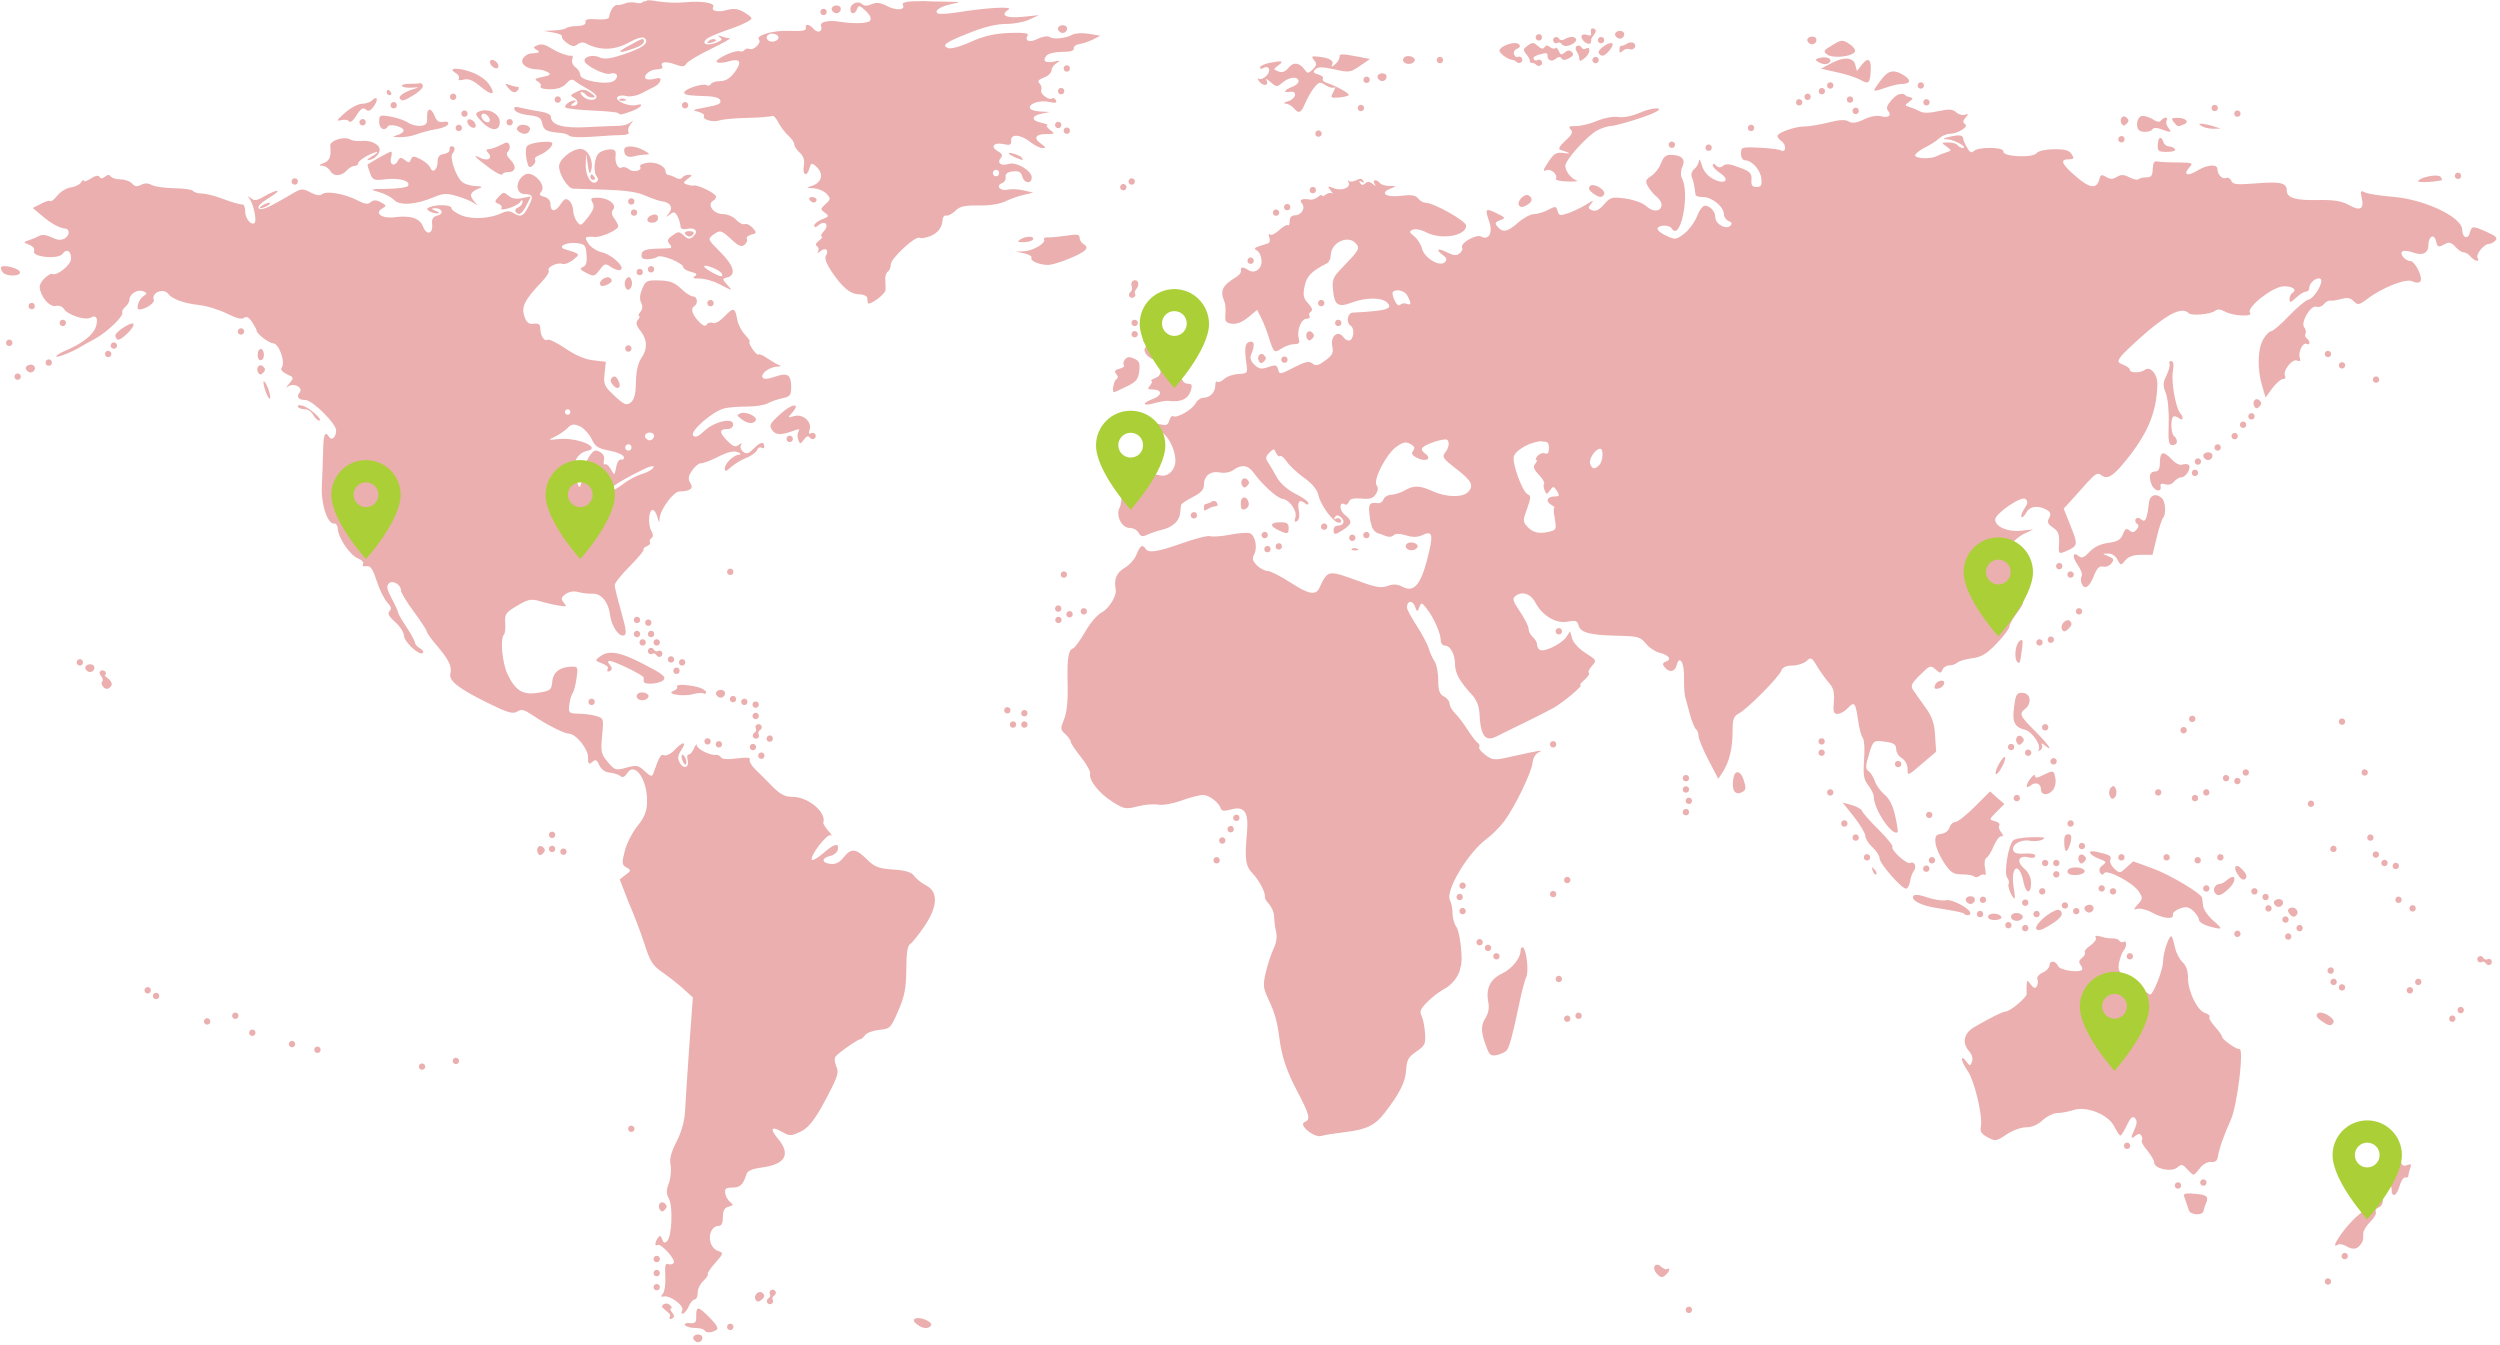 <?xml version="1.0" encoding="utf-8"?>
<!-- Generator: Adobe Illustrator 29.8.2, SVG Export Plug-In . SVG Version: 9.03 Build 0)  -->
<svg version="1.0" id="Layer_1" xmlns="http://www.w3.org/2000/svg" xmlns:xlink="http://www.w3.org/1999/xlink" x="0px" y="0px"
	 viewBox="0 0 1190 640" style="enable-background:new 0 0 1190 640;" xml:space="preserve">
<style type="text/css">
	.st0{clip-path:url(#SVGID_00000147925199574910345480000005118831761954968734_);}
	.st1{fill:#EAAFAE;}
	.st2{clip-path:url(#SVGID_00000168082607315617496860000000205283843673836186_);}
	.st3{fill:#ABD037;}
	.st4{clip-path:url(#SVGID_00000081611030492377964430000009626146024062495879_);}
	.st5{clip-path:url(#SVGID_00000013913855742083133030000002949963818660171695_);}
	.st6{clip-path:url(#SVGID_00000104668941667998118340000012657147513746970559_);}
	.st7{clip-path:url(#SVGID_00000065766199404399238690000010772569761078065542_);}
	.st8{clip-path:url(#SVGID_00000015323599329691890270000010365927406368933798_);}
	.st9{clip-path:url(#SVGID_00000109006476444825733330000008123968243223525790_);}
</style>
<g>
	<defs>
		<rect id="SVGID_1_" y="0.2" width="1189.3" height="638.6"/>
	</defs>
	<clipPath id="SVGID_00000075154391277072870070000007751002085247595927_">
		<use xlink:href="#SVGID_1_"  style="overflow:visible;"/>
	</clipPath>
	<g style="clip-path:url(#SVGID_00000075154391277072870070000007751002085247595927_);">
		<path class="st1" d="M307.3,0.6c-0.8,0-1.3,0.2-1.4,0.4c-0.4,0.6-1.8,0.7-3.3,0.3c-1.5-0.4-3.7-0.2-5,0.3
			c-1.3,0.6-3.1,0.9-3.9,0.8c-1.4-0.2-3.5,2.9-3.8,5.9c-0.1,0.7-2.7,1.2-5.8,0.9c-4.2-0.3-5.7,0-5.4,1.3c0.2,1.2-1.1,1.8-4,1.9
			c-2.4,0-4.7,0.5-5.3,1c-0.5,0.5-3.1,1-5.8,1.1l-4.8,0.2l4.7,0.8c2.6,0.5,4.4,1.3,4,1.8c-0.4,0.5,0.7,2,2.4,3.2
			c2.4,1.7,3.5,1.8,5,0.6c1.3-1,2.7-1.2,4.3-0.3c6.3,3.3,13.1,3.2,19.8-0.4c4.6-2.5,7-3.1,8-2.1c2.2,2.2-1.3,4.7-10.6,7.7
			c-5.9,2-8.9,2.3-11,1.3c-3.1-1.4-7.2-0.5-7.2,1.6c0,2.1,9.6,7,12.2,6.2c3.2-1,4.5,1.2,2,3.3c-2.8,2.3-16.2,0.1-16.2-2.7
			c0-1.1-1-2.8-2.3-3.7c-1.3-0.9-1.9-2.6-1.5-3.7c0.4-1.1,0.3-1.9-0.4-1.8c-1.4,0.3-5.7-1.2-8.6-2.9c-4-2.5-5.4-2.9-7.7-2
			c-2,0.8-2,1.1-0.3,2.1c2,1.2,1.6,1.5-3.1,1.8c-0.9,0.1-2.4,1-3.2,2.1c-1.9,2.5,1.3,5.3,6.3,5.4c1.9,0,4.3,0.7,5.4,1.4
			c1.6,1,1.1,1.5-2.5,2.2c-3.6,0.7-4.1,1.2-2.4,2.1c1.2,0.7,1.9,1.8,1.4,2.5c-0.4,0.7,1.5,1.3,4.5,1.3c3.5,0,6.1-0.9,7.7-2.7
			c1.9-2.1,2.8-2.3,4.2-1.2c1,0.8,3.7,2.5,5.9,3.7c2.2,1.2,4.2,2.8,4.3,3.5c0.3,2.3-4.2,2.3-6.4,0.1c-1.2-1.2-1.5-2.1-0.8-2.1
			s1.7,0.6,2.2,1.3c0.5,0.7,1.8,1.3,3.1,1.3c1.7,0,1.5-0.5-0.9-2.2c-2.6-1.8-3.7-1.9-6.6-0.5c-3.2,1.5-3.3,1.8-1.2,2.9
			c2.5,1.4,2,3.9-0.8,3.8c-1,0-0.8-0.6,0.4-1.3c1.1-0.7,1.4-1.3,0.7-1.3c-2.2,0-5.4,2.4-4.4,3.4c0.5,0.5,6.2,1.1,12.6,1.4
			c6.5,0.3,12.1,0.8,12.4,1.2c1,1,1.5,0.9,6.5-0.9c4.6-1.7,6.3-4,2.1-2.9c-3.3,0.9-10.1-1.9-9-3.7c0.5-0.8,2.4-1.1,4.2-0.6
			c1.9,0.5,5.1-0.1,7.6-1.4c2.4-1.2,5.2-2.7,6.2-3.2c1.1-0.5,2.2-1.7,2.5-2.7c0.4-1.3-0.3-1.5-2.7-0.9c-1.8,0.5-3.7,0.4-4.2,0
			c-1.5-1.5,2-4.5,5.4-4.5c1.8,0,2.9-0.6,2.5-1.3c-1.4-2.2,1.5-2.7,5.9-1.1c3.5,1.3,4.5,1.3,5.5-0.3c0.7-1.1,5.9-4.2,11.7-7
			c5.8-2.8,9.8-5.1,9-5.1c-0.9,0-2.7-0.4-4-0.9c-1.8-0.6-2-0.5-0.7,0.5c1.4,1,0.8,1.6-2.3,2.7c-4.3,1.5-6.7,0.2-3.9-2.1
			c0.9-0.7,4.4-2.2,7.7-3.4c8-2.7,13.5-5.2,13.5-6.3c0-0.5-1.7-1.8-3.7-3c-2.7-1.5-4.8-1.8-7.7-1c-4.5,1.3-8,0.6-6.8-1.4
			c1.1-1.9-5.7-3-13.6-2.2c-3.8,0.4-9.7,0.1-13.1-0.5c-1.7-0.3-3.3-0.5-4.6-0.5C307.8,0.6,307.5,0.5,307.3,0.6z M435.3,0.6
			c-3.6,0-6.2,0.7-5.6,1.7c1.6,2.5-3.1,2.9-7.4,0.6C419,1.2,417.2,1,414.9,2c-2.1,0.9-3.5,0.9-4.5,0c-1.9-1.9-5.6-0.3-5.6,2.3
			c0,2.7,2.2,2.7,3.2-0.1c0.7-1.8,1.3-1.7,4.1,1c2.2,2.1,2.8,3.7,2,4.7c-1.1,1.3-7.9,1.5-14.7,0.4c-5.1-0.8-9.3,0.1-8.6,2
			c1,2.7-1.5,3.8-3.5,1.5c-2-2.4-4.2-2.7-3.7-0.4c0.2,1.2-1.9,1.5-7.7,1.3c-7.7-0.4-16.6,2.2-14.6,4.2c1.3,1.3-2.5,5.2-4.4,4.4
			c-1-0.4-2.1-0.1-2.5,0.5c-0.4,0.7-1.5,0.9-2.4,0.6c-2.2-0.8-12.5,4.1-10.7,5.2c0.7,0.5,3.2,0.3,5.6-0.4c5.5-1.6,6.5,0.2,2.7,5.3
			c-2.1,2.8-4.2,4.1-6.7,4.1c-2,0-4.1,0.6-4.5,1.4c-0.5,0.8-1.4,1-2.1,0.5c-1.7-1-10.6,1.9-10.6,3.5c0,1.2,1.6,1.5,11.3,1.8
			c2.9,0.1,5.5,0.9,5.8,1.8c0.6,1.9-0.5,2.3-8.4,3.8c-4.8,0.9-5,1.1-2,1.8c1.8,0.5,3.1,1.4,2.7,2c-1,1.7,4.3,3.2,7.4,2.1
			c1.5-0.5,7.5-1.1,13.4-1.2c5.9-0.1,11.2-0.6,11.7-0.9c0.6-0.4,1.9,1.1,2.9,3.1c1.1,2.1,3.2,4.9,4.8,6.3c1.6,1.4,2.8,3.3,2.8,4.2
			c0,0.9,1.2,2.6,2.6,3.9c1.8,1.6,2.4,3.5,1.9,6.3c-0.7,4.5,1.5,5.4,2.7,1.1c0.6-2.4,1.1-2.6,2.7-1.3c4.6,3.8,3.4,8.5-2.5,10
			c-1.8,0.5-1.4,0.7,1.5,0.8c2.3,0.1,5.2,1.3,6.4,2.6c2.1,2.3,2.1,2.6-0.4,4.9c-2.5,2.3-2.6,2.5-0.4,4.1c2.2,1.6,2.1,1.9-1.3,3.2
			c-2,0.8-3.7,2.1-3.7,2.9c0,1.1,0.6,1.1,2-0.1c3.1-2.6,5.3-0.2,2.6,2.8c-1.3,1.4-1.8,2.6-1.1,2.6c0.7,0,0.1,0.9-1.2,1.9
			c-1.6,1.2-1.9,2.2-1,2.7c0.8,0.5,1,1.6,0.5,2.5c-0.6,1-0.2,1,1.2-0.2c2.4-2,4.2-0.4,2.5,2.3c-0.7,1.1,0.3,3.8,2.7,7.4
			c5.2,7.7,8.9,10.8,13.2,10.9c2,0,3.7,0.8,3.8,1.7c0.1,0.9,0.2,2,0.3,2.4c0.4,1.6,8.3-4.1,8.4-6.1c0.1-1.1,0-3.4-0.1-5
			c-0.1-1.6,0.4-3.3,1.2-3.8c0.8-0.5,1.4-2,1.4-3.4c0-2.9,11.8-13.8,13.7-12.7c0.7,0.4,3,0,5.1-0.8c3.8-1.6,5.7-4.1,5.9-8.1
			c0.1-1.1,0.9-1.9,1.8-1.7c0.9,0.2,2.9-0.9,4.3-2.3c2.1-2.1,4.4-2.6,11.1-2.5c5.2,0.1,10-0.7,12.5-1.9c2.2-1.1,6.1-2.5,8.7-3.1
			l4.7-1.1l-4.7-1.1c-2.6-0.6-6-0.7-7.6-0.3c-3.4,0.8-5.7-1.9-2.6-3.1c1.2-0.4,2-1.8,1.8-3c-0.2-1.5,0.8-2.3,3.4-2.6
			c2.9-0.3,3.9,0.2,4.5,2.4c0.9,3.4,4.5,3.7,4.5,0.4c0-3.1-7.3-7.5-10.8-6.4c-3.7,1.2-5.9-0.4-4-2.7c1.1-1.4,0.8-2.1-1.3-3.3
			c-3.8-2.1-2-4.4,2.7-3.4c3.1,0.7,3.7,0.4,3.6-1.6c-0.3-3.4,4.4-3.1,9,0.5c2.1,1.7,4.8,3,6,3c1.7,0,1.5-0.5-0.8-2.1
			c-3.8-2.7-2.7-4.6,2.7-4.6c4,0,4.1-0.1,1.6-2c-1.4-1.1-2-2.1-1.3-2.2c0.7-0.1-0.4-0.6-2.6-1.1c-5.2-1.1-5.2-3.3-0.1-4.4l4-0.8
			l-4.3-0.2c-2.4-0.1-4.7-0.7-5.1-1.4c-1.3-2.1,4.2-4.2,8.8-3.2c3.2,0.7,4.1,0.5,3.4-0.8c-0.6-0.9-1.3-1.3-1.7-0.9
			c-1.3,1.3-6-2.1-5.3-3.9c0.4-1,0-2.4-0.8-3.2c-1.1-1.1-0.4-1.8,2.1-2.8c2-0.7,3.6-2.3,3.6-3.4c0-1.1,1.1-2.6,2.4-3.4
			c2-1.3,1.8-1.4-1.1-0.8c-4.2,0.9-5.8-0.3-3.7-2.8c0.8-1,4.1-1.8,7.4-1.8c3.9,0,5.8-0.5,5.6-1.6c-0.2-0.9,1-1.9,2.7-2.1
			c1.7-0.3,4.6-1.3,6.5-2.2l3.4-1.8l-5.4-0.9c-3-0.5-6.5-0.3-7.8,0.4c-3.4,1.8-8.9,2.4-10.9,1.1c-0.9-0.6-3.5-0.2-5.7,0.9
			c-3.9,2-6.4,1-4.7-1.8c0.6-0.9-2.4-1.3-9-1c-7.2,0.3-12.1,1.5-18.3,4.3c-4.8,2.2-9.3,3.4-10.6,2.9c-3.3-1.3-1.3-2.8,10.5-7.4
			c6.7-2.7,12.7-4.1,17-4.1c3.7,0,8.7-0.9,11.2-2.1l4.5-2.1l-7.6,0.8c-8,0.8-11.1-0.7-6.9-3.4c2.7-1.7-10.1-1-24.4,1.3
			c-4.4,0.7-8.5,0.9-9.2,0.5c-2-1.2,1.2-3.4,6.7-4.5c4.7-1,4.4-1-2.9-1.1c-4.4,0-9.3-0.2-10.8-0.3C437.8,0.6,436.5,0.6,435.3,0.6z
			 M398,2.6c-1.4,0.1-2.7,1.2-1.9,2.4c0.4,0.7,1.3,1.3,2,1.3c1.9,0,2.9-2.4,1.4-3.4C399,2.7,398.5,2.6,398,2.6z M391.8,4.2
			c-0.2,0-0.4,0.1-0.6,0.2c-0.7,0.4-0.9,1.4-0.5,2.1c0.4,0.7,1.4,0.9,2.1,0.5c0.7-0.4,0.9-1.4,0.5-2.1C393,4.3,392.4,4.1,391.8,4.2z
			 M505.7,12c-1.4,0.1-2.7,1.2-1.9,2.4c0.4,0.7,1.3,1.3,2,1.3c1.9,0,2.9-2.4,1.4-3.4C506.7,12.1,506.2,12,505.7,12z M758,13.5
			c-0.7,0-1,1-0.6,2.8c0.1,0.6-0.7,0.8-1.7,0.4c-2.7-1-3.9,0.5-2,2.7c1.4,1.7,4.1,2,3.5,0.3c0.2-0.1,0.3-0.2,0.3-0.5
			c0-0.1-0.1-0.2-0.2-0.3c0.2-0.6,0.7-1.4,1.3-2.2c1.2-1.4,1.3-2.4,0.3-3C758.5,13.6,758.2,13.5,758,13.5z M770.9,14.7
			c-1.4,0.1-2.7,1.2-1.9,2.4c0.4,0.7,1.3,1.3,2,1.3c1.9,0,2.9-2.4,1.4-3.4C771.9,14.8,771.3,14.7,770.9,14.7z M367.5,16
			c1.8,0,3.7,1.2,2.9,2.5c-1.1,1.7-4.3,1.8-5.3,0.1c-0.4-0.7-0.1-1.7,0.7-2.1C366.3,16.1,366.9,16,367.5,16z M732.3,16.3
			c-0.2,0-0.4,0.1-0.6,0.2c-0.7,0.4-0.9,1.4-0.5,2.1c0.4,0.7,1.4,0.9,2.1,0.5c0.7-0.4,0.9-1.4,0.5-2.1
			C733.5,16.4,732.9,16.2,732.3,16.3z M862.4,17.4c-1.4,0.1-2.7,1.2-1.9,2.4c0.4,0.7,1.3,1.3,2,1.3c1.9,0,2.9-2.4,1.4-3.4
			C863.4,17.5,862.9,17.4,862.4,17.4z M747.9,17.6c-1,0.1-2.3,0.5-3.4,1.2c-0.9,0.5-2,0.4-2.4-0.4c-0.5-0.8-1.4-1-2.1-0.6
			c-0.7,0.4-0.9,1.4-0.5,2.1c0.4,0.7,1.3,0.9,1.9,0.5c0.6-0.4,1.5-0.1,1.9,0.5c0.4,0.7,1.5,1.1,2.4,1c2.8-0.4,5.2-2.3,4.4-3.5
			C749.7,17.8,748.9,17.5,747.9,17.6z M761.9,17.6c-0.2,0-0.4,0.1-0.6,0.2c-0.7,0.4-0.9,1.4-0.5,2.1c0.4,0.7,1.4,0.9,2.1,0.5
			c0.7-0.4,0.9-1.4,0.5-2.1C763.1,17.8,762.5,17.6,761.9,17.6z M305.7,18.6c-0.9,0.2-2.8,1.2-6.8,3.4c-6.3,3.4-4.1,3.7,4.2,0.5
			c1.9-0.7,3.4-1.9,3.4-2.7c0-0.7-0.1-1.2-0.5-1.2C305.9,18.6,305.8,18.6,305.7,18.6z M339.6,18.6c-0.8,0-1.8,0.4-2.4,1
			c-1,1-0.5,1.2,1.8,0.6c1.8-0.5,2.4-1.1,1.4-1.4C340.1,18.7,339.9,18.6,339.6,18.6z M876.7,19.4c-1.1,0.1-2.3,0.7-4.5,2.1
			c-4.3,2.5-4.5,2.9-2.4,4.5c2.6,1.9,11.6,1,13.1-1.3c0.5-0.8-0.6-2.5-2.5-3.7C878.8,19.9,877.8,19.4,876.7,19.4z M776.2,20.2
			c-0.6,0-1.1,0.2-1.6,0.5c-0.9,0.6-2.1,1.1-2.7,1.1c-0.6,0-1,0.5-1,1v1.9c0,0.5,0.7,0.3,1.5-0.5c0.8-0.8,2.3-1.2,3.2-0.8
			c2.1,0.8,3.9-1.7,2-2.9C777.3,20.2,776.8,20.2,776.2,20.2z M721.1,20.5c-2.4,0-6.2,1.4-7.3,3.2c-0.7,1.2,3.7,4.7,6.2,4.8
			c0.5,0,1.4,0.5,1.9,1c1.3,1.3,3.5-0.2,2.5-1.8c-0.4-0.7-1.3-1-1.9-0.6c-0.6,0.4-1.4-0.2-1.8-1.2s0.2-2.2,1.4-2.7
			c1.4-0.6,1.8-1.3,0.8-2.2C722.5,20.7,721.9,20.5,721.1,20.5z M729.7,20.5c-0.7,0-1.4,0.4-2.5,1.2c-2.3,1.7-2.3,2.1-0.6,4.2
			c1.1,1.3,1.8,2.8,1.6,3.2c-0.2,0.4,0.2,0.8,0.9,0.8c0.7,0,1.7,0.4,2.2,1c1.3,1.3,3.5-0.2,2.5-1.8c-0.4-0.7-1.3-0.9-1.9-0.5
			c-0.6,0.4-1.5,0.2-1.9-0.5c-0.4-0.7,0.6-1.5,2.2-2c4.1-1.1,4.4-1.1,4.4,0.3c0,2.4,2,3.2,3.9,1.6c1.3-1.1,2.2-1.1,2.8-0.2
			c0.6,1,1.7,0.9,3.6-0.1c1.9-1,2.4-1.9,1.3-2.9c-1-1-2-1-3.4,0.2c-1.5,1.3-2.1,1.1-2.8-0.7c-0.5-1.2-1.3-1.9-1.7-1.4
			c-0.5,0.5-1.6,0.2-2.5-0.5c-1.2-1-2-0.9-2.6,0.1c-0.6,1-1.6,0.8-3.2-0.6C731,21,730.3,20.5,729.7,20.5z M766.8,20.5
			c-2,0-6.6,3.5-5.8,4.8c0.4,0.7,1.2,1.2,1.8,1.2c1.7,0,5.6-4.8,4.7-5.8C767.3,20.6,767,20.5,766.8,20.5z M751.2,21.7
			c-0.2,0-0.4,0.1-0.6,0.2c-0.7,0.4-0.8,1.5-0.2,2.4c0.6,0.9,1.1,2.1,1.2,2.6c0.1,0.6,0.2,1.4,0.3,1.9c0.1,0.5,1.4-0.2,2.8-1.5
			c2.5-2.3,2.5-5.6,0-4.1c-0.6,0.4-1.5,0.1-2-0.7C752.4,21.9,751.8,21.6,751.2,21.7z M639.2,25.9c-1.4,0-1.6,0.4-1.6,1.3
			c0,1-1,2.6-2.3,3.6c-1.3,1.1-1.8,1.2-1.3,0.2c1.2-2-1-3.4-6.2-4c-3.5-0.4-3.8-0.2-2.3,1.6c1.4,1.7,1.3,2.5-0.6,4.4
			c-2.1,2.1-2.5,2.1-3.9,0.1c-2.5-3.4-5.4-3.7-7.7-0.8c-1.5,1.9-3,2.4-4.8,1.7c-2.5-1-2.5-1,0-2.9c2.9-2.1,1.9-2.4-4.5-1.1
			c-2.3,0.5-4.2,1.4-4.2,2.1c0,0.7,0.6,0.9,1.3,0.4c2.8-1.7,4.2,0.9,1.9,3.4c-1.3,1.4-3,2.1-3.8,1.6c-0.8-0.5-0.7,0.1,0.3,1.4
			c2,2.5,4.8,1.7,3.3-0.8c-0.5-0.9,0.4-0.4,2,1c2.7,2.3,3.1,2.4,5.3,0.5c3.1-2.8,7.3-3.5,8-1.3c0.3,0.9-1,2.3-2.9,3
			c-4,1.5-4.7,3-1.1,2.4c3.7-0.6,2.8,3.4-1,4.5c-1.9,0.5-2.4,1-1.2,1.1c1.2,0.1,2.9,1,3.9,2.1c2.4,2.9,3.5,2.5,5.4-2.1
			c0.9-2.2,2.8-5.6,4.2-7.4c2.4-3,2.9-3.1,5.7-1.3c1.7,1.1,3.5,1.5,4.1,1c0.6-0.6,0.4,0.4-0.5,2.1c-1.5,2.9-1.4,3,2.6,2.7
			c2.3-0.2,4.4-0.7,4.7-1.1c0.5-0.8-6-4.4-10.6-5.9c-1.3-0.4-2.1-1.3-1.7-2c0.4-0.7-0.6-1.5-2.3-2c-2.3-0.6-2.6-1.1-1.3-2.4
			c1.3-1.3,3.3-1.2,9,0c7,1.6,7.7,1.5,12.2-1.6l4.8-3.3l-4.5-0.9C643.3,26.4,640.6,25.9,639.2,25.9z M670.4,26.7
			c-0.6,0-1.2,0.1-1.7,0.4c-0.8,0.5-1.1,1.5-0.7,2.1c1,1.7,4.3,1.6,5.3-0.1C674.1,28,672.2,26.7,670.4,26.7z M685.2,27.1
			c-0.2,0-0.4,0.1-0.6,0.2c-0.7,0.4-0.9,1.4-0.5,2.1c0.4,0.7,1.4,0.9,2.1,0.5c0.7-0.4,0.9-1.4,0.5-2.1
			C686.4,27.2,685.8,27,685.2,27.1z M759.3,27.1c-0.2,0-0.4,0.1-0.6,0.2c-0.7,0.4-0.9,1.4-0.5,2.1s1.4,0.9,2.1,0.5
			c0.7-0.4,0.9-1.4,0.5-2.1C760.4,27.2,759.8,27,759.3,27.1z M868.3,27.3c-0.7,0-1.5,0.1-2.3,0.3c-1.9,0.5-2.1,0.9-0.7,1.8
			c2.4,1.5,4.8,1.5,5.8,0C871.8,28.2,870.4,27.3,868.3,27.3z M878.4,27.9c-1.9,0.1-4.3,0.9-7.1,2.4l-4.5,2.4l7.6,1.7
			c4.2,0.9,9.1,2.5,10.9,3.5c4.2,2.3,4.7,1.9,5.1-3.4c0.5-6.2-1-7.6-4-3.9l-2.5,3.2l-0.8-3C882.6,28.8,880.9,27.8,878.4,27.9z
			 M234,28.5c-0.1,0-0.2,0.1-0.3,0.1c-0.7,0.5-0.6,1.6,0.3,2.7c0.9,1,2.1,1.5,2.8,1.1c0.7-0.5,0.6-1.5-0.3-2.7
			C235.7,28.9,234.7,28.4,234,28.5z M507.6,31.1c-0.2,0-0.4,0.1-0.6,0.2c-0.7,0.4-0.9,1.4-0.5,2.1c0.4,0.7,1.4,0.9,2.1,0.5
			c0.7-0.4,0.9-1.4,0.5-2.1C508.7,31.2,508.2,31,507.6,31.1z M216.8,32.7c-1.8,0.1-2.1,0.8,0.2,2.1c1.2,0.7,1.8,1.8,1.4,2.6
			c-0.5,0.8,0.4,1,2.3,0.5c2.3-0.6,4.5,0.3,7.9,3.2c5.7,4.8,7.8,4.2,4.1-1.1c-1.6-2.3-5.3-4.7-9-5.9c-2.3-0.8-4.5-1.3-6-1.3
			C217.3,32.7,217,32.7,216.8,32.7z M901.3,34c-2.1,0-3.8,1.2-5.8,3.9c-1.9,2.4-3.4,4.7-3.4,5.1c0,0.4,2.3-0.1,5-1.1
			c2.8-1,6.3-1.9,7.9-1.9c4.2-0.1,4.9-1.6,1.9-3.7C904.7,34.8,902.9,34,901.3,34z M657.8,34.9c-1.4,0.1-2.7,1.2-1.9,2.4
			c0.4,0.7,1.3,1.3,2,1.3c1.9,0,2.9-2.4,1.4-3.4C658.8,35,658.3,34.9,657.8,34.9z M650.3,36.5c-0.2,0-0.4,0.1-0.6,0.2
			c-0.7,0.4-0.9,1.4-0.5,2.1c0.4,0.7,1.4,0.9,2.1,0.5c0.7-0.4,0.9-1.4,0.5-2.1C651.4,36.6,650.8,36.4,650.3,36.5z M871,39.2
			c-0.2,0-0.4,0.1-0.6,0.2c-0.7,0.4-0.9,1.4-0.5,2.1c0.4,0.7,1.4,0.9,2.1,0.5c0.7-0.4,0.9-1.4,0.5-2.1
			C872.1,39.3,871.6,39.1,871,39.2z M914.1,39.2c-0.2,0-0.4,0.1-0.6,0.2c-0.7,0.4-0.9,1.4-0.5,2.1c0.4,0.7,1.4,0.9,2.1,0.5
			c0.7-0.4,0.9-1.4,0.5-2.1C915.2,39.3,914.6,39.1,914.1,39.2z M199.8,39.6c-0.5,0.2-2.7,0.3-5,0.3s-3.8,0.5-3.4,1.1
			c0.4,0.6,2.7,0.9,5.1,0.7c2.4-0.2,3.2-0.1,1.7,0.3c-4.7,1.2-8.7,3.6-7.9,4.8c1,1.6,1.7,1.4,6.9-1.7c2.5-1.6,4.4-3.5,4.1-4.4
			S200.3,39.5,199.8,39.6z M240.8,39.9c-0.4,0,0,0.6,1,1.8c2.1,2.6,3.7,2.9,4.9,0.9c0.5-0.7,0.3-1.3-0.5-1.3c-0.7,0-2.4-0.4-3.8-0.9
			C241.6,40.1,241.1,39.9,240.8,39.9z M504.9,41.9c-0.2,0-0.4,0.1-0.6,0.2c-0.7,0.4-0.9,1.4-0.5,2.1c0.4,0.7,1.4,0.9,2.1,0.5
			c0.7-0.4,0.9-1.4,0.5-2.1C506,42,505.5,41.8,504.9,41.9z M867,41.9c-0.2,0-0.4,0.1-0.6,0.2c-0.7,0.4-0.9,1.4-0.5,2.1
			c0.4,0.7,1.4,0.9,2.1,0.5c0.7-0.4,0.9-1.4,0.5-2.1C868.1,42,867.5,41.8,867,41.9z M184.7,42.7c-0.3,0-0.6,0.6-0.6,1.3
			c0,0.7,0.6,1.3,1.4,1.3c0.8,0,1-0.6,0.6-1.3C185.6,43.3,185,42.7,184.7,42.7z M215.5,44.6c-0.2,0-0.4,0.1-0.6,0.2
			c-0.7,0.4-0.9,1.4-0.5,2.1c0.4,0.7,1.4,0.9,2.1,0.5c0.7-0.4,0.9-1.4,0.5-2.1C216.6,44.7,216.1,44.5,215.5,44.6z M860.2,44.6
			c-0.2,0-0.4,0.1-0.6,0.2c-0.7,0.4-0.9,1.4-0.5,2.1c0.4,0.7,1.4,0.9,2.1,0.5c0.7-0.4,0.9-1.4,0.5-2.1
			C861.4,44.7,860.8,44.5,860.2,44.6z M905.3,44.7c-1.8,0-3.1,0.9-4.9,2.9c-2.2,2.5-2.7,3.9-1.7,5.1c1.9,2.3,0.2,3.6-3.5,2.6
			c-1.8-0.5-5.3,0.2-8.1,1.6c-3.6,1.7-5.5,1.9-7.2,0.9c-1.6-1-4.3-0.8-9.5,0.5c-4,1-9.2,1.9-11.5,1.9c-4.3,0-11.8,2.6-12.8,4.3
			c-0.3,0.5,0.6,1.8,2,2.8c2.5,1.8,1.9,5.8-0.6,4.2c-0.7-0.4-5.2-1-10-1.2c-8.4-0.4-8.8-0.3-8.8,2.8c0,1.8,0.8,3.2,1.9,3.2
			c3.3,0,7.4,4.6,7.8,8.7c0.3,3.2-0.1,4-2.3,4c-2.1,0-2.6-0.8-2.4-3.5c0.2-3-0.6-3.9-5.8-5.8c-4.3-1.7-6.5-1.9-7.7-0.8
			c-1.2,1-2.2,1-3.3-0.1c-1.1-1.1-1.6-1.1-1.6-0.1c0,0.8,1.6,2.5,3.5,3.7c5,3.3,2.2,5.7-3.3,2.8c-2.7-1.4-4.6-3.7-5.4-6.5
			c-0.7-2.4-1.3-3.4-1.4-2.2c-0.1,1.2-1,3-2.2,3.9c-1.2,1-1.7,2.6-1.2,3.9c0.8,1.8,1.3,4.6,1.8,8.5c0.1,0.6,1.8,1,3.7,1
			c4.1,0,9.8,4.7,9.8,8.2c0,1.3,1,2.7,2.2,3.2c1.6,0.6,1.8,1.3,0.8,2.3c-2,2-7.1-0.9-7.1-4c0-2.8-2.5-5.6-5-5.6
			c-1,0-2.7,2.3-3.8,5.2c-1.1,2.8-3.9,6.5-6.1,8.2c-3.9,2.9-4.2,2.9-8.7,0.8c-2.6-1.2-4.3-2.8-3.9-3.5c1-1.7,5.6-1.6,6.7,0.1
			c4.2,6.8,8.9-16.7,4.8-24.1c-0.6-1.1-0.5-3.4,0.3-5.2c1.7-3.7-0.3-5.6-5.6-5.7c-2.2,0-3.5,1.1-4.5,3.9c-0.8,2.2-2.8,4.9-4.6,6.1
			c-2.9,1.9-3.1,2.5-1.6,5.1c0.9,1.6,2.7,3.8,4,4.8c1.3,1,2.4,2.7,2.4,3.8c0,3.3-4,3.8-7.2,0.8c-1.7-1.6-5.9-3.1-10-3.7
			c-6.5-0.9-7.2-0.6-10.2,2.8c-2.2,2.6-3.9,3.4-5.6,2.8c-2-0.8-2.1-1.2-0.5-3.2c1.5-1.8,1-1.7-2.1,0.3c-2.2,1.4-6.1,3.3-8.6,4.2
			c-4.1,1.4-4.7,1.3-5.3-1c-0.6-2.3-1-2.4-4.5-0.5c-2.1,1.1-5.1,2-6.7,2s-5,1.8-7.5,4c-5.1,4.5-7.4,5-9.9,2
			c-1.4-1.7-1.1-2.2,1.3-3.1c2.7-1,2.6-1.2-1.9-3.4c-5.2-2.5-5.5-2.1-3.3,4.2c1.8,5.2-0.3,9-3.9,7c-2.4-1.3-10.3,3.3-9,5.3
			c0.4,0.6-0.2,1.8-1.2,2.7c-1.5,1.2-2.8,1.1-6.1-0.5c-4.5-2.3-5.6-1.4-1.8,1.4c1.8,1.3,2,2.2,0.8,3.3c-2.4,2.4-9.7-2-10.8-6.4
			c-0.5-2-2.2-4.7-3.7-5.9c-2.5-2-2.6-2.4-0.6-3.2c1.2-0.5,4.1,0.1,6.3,1.3c7.2,3.7,19,1.7,19-3.2c0-2.2-15.5-10.9-19.4-10.9
			c-1,0-2.6-0.9-3.5-2.1c-1.3-1.5-3.2-1.8-8.1-1.2c-7.1,0.9-10.4-1.3-5.1-3.4c3.1-1.2,3.1-1.3-0.5-1.3c-2,0-4-0.7-4.5-1.4
			c-0.5-0.7-1.4-1.3-2.2-1.3c-0.7,0-0.9,0.8-0.3,1.7c0.8,1.3,0.6,1.3-1,0c-1.4-1.2-2.5-1.2-3.5-0.2c-1,1-1.7,0.9-2.4-0.2
			c-0.7-1.1-0.5-1.3,0.7-0.6c1.2,0.7,1.4,0.6,0.8-0.5c-0.7-1.1-1.7-1.1-3.4-0.2c-1.3,0.7-2.9,0.9-3.5,0.3c-0.6-0.5-0.6-0.2-0.1,0.6
			c1.4,2.5-3.2,4.4-7,2.9c-3-1.2-3.2-1.1-1.5,1.1c1,1.3,1.3,1.9,0.7,1.4c-0.7-0.5-2-0.3-3,0.5c-1,0.8-1.8,1.1-1.8,0.5
			c0-0.6-0.9-0.3-1.9,0.6c-1.1,0.9-2.7,1.5-3.7,1.3c-4.1-0.6-5.5,0-4,1.8c1.9,2.2-0.2,5.7-3.4,5.7c-1.5,0-2.4,1-2.4,2.7
			c0,1.5-0.4,2.4-0.9,2c-0.5-0.4-2.4,0.7-4.2,2.4s-3.7,2.6-4.3,2c-0.6-0.6-0.8,0.1-0.3,1.4c0.5,1.4,0.2,2.6-0.8,2.9
			c-6.6,2-7,2.2-5,3.4c1.1,0.7,2,2.8,2.1,4.7c0.2,4-3.2,6.5-6.2,4.6c-2.6-1.7-4-1.6-3.6,0.2c0.2,0.8-0.8,2.2-2.2,3
			c-6.7,4.1-7.9,6.5-5.7,11.7c0.5,1.1,0.7,3.8,0.5,6.1c-0.3,3.5,0.2,4.1,3.2,4.5c2.3,0.3,5-0.9,7.7-3.1l4.2-3.5l1.9,3.8
			c1.1,2.1,2.7,6.2,3.6,9.1c2.4,7.6,2.6,7.8,6.1,5.5c1.8-1.2,4.5-2.1,6.1-2.1c2.3,0,2.7-0.6,2.1-2.8c-1-3.9,1.2-9.3,3.8-9.3
			c1.2,0,1.8-0.6,1.3-1.3c-0.4-0.7-0.1-1.6,0.7-2.1c1-0.6,0.5-1.9-1.3-3.9c-2.3-2.5-2.6-3.9-1.7-8.2c1-4.8,3.3-7.2,10.7-10.9
			c0.9-0.5,1.7-2.1,1.7-3.6c0-6.3,8.4-10.2,12.1-5.7c1.9,2.3,1.5,3-6.8,11.6c-4.2,4.3-4.7,5.7-4.2,10.4c0.7,7.3,2.4,8.5,9,6
			c6.4-2.4,13.7-2.5,16.4-0.3c3.8,3.2,0.4,4.3-16,5.1c-2.5,0.1-3.3,4.8-1,6.2c1.8,1.1,1.7,5.7-0.2,6.9c-0.9,0.5-2.3-0.1-3.3-1.5
			c-2.6-3.5-6.3-0.3-5.2,4.6c0.6,2.9,0,4.2-3.4,6.6c-3.3,2.5-4.5,2.7-6.1,1.4c-1.6-1.3-3.3-0.9-8.8,1.9c-6.5,3.4-6.9,3.4-7.5,1
			c-0.6-2.2-1.2-2.4-4.6-1.2c-3.2,1.1-4.5,1-6.6-1c-1.6-1.4-2.3-3.3-1.8-4.5c2-5,1.8-7-0.5-6.5c-2.3,0.5-2.7,2.9-1.5,11.1
			c0.5,3.8,0.2,4-3.8,4.2c-2.4,0.1-5.5,1.1-6.9,2.4c-1.3,1.2-2.8,1.8-3.3,1.3c-0.5-0.5-0.9,0.3-0.9,1.7c0,3.3-2.5,5.9-5.6,5.9
			c-1.3,0-3,1.2-3.8,2.7c-1.6,3-8.9,7.2-10.6,6.1c-0.6-0.4-1.5,0.5-1.9,2c-0.6,2.2-1.4,2.5-4.2,1.9c-4.5-1.1-4.7,1.7-0.2,3.4
			c3.5,1.3,7.1,8,7.3,13.5c0.2,4.5-3.4,8.2-7,7.4c-4.4-1-16.1-1.7-17.8-1.1c-1,0.4-1.3,3-0.9,7.1c0.3,3.6,0,7.7-0.8,9.2
			c-2.1,3.8,0.9,9.8,4.8,9.8c1.6,0,3.5,1,4.2,2.3c1.1,1.9,1.8,2,4.4,0.8c1.7-0.8,4.7-1.8,6.5-2.2c5-1.1,8.4-4.1,8.8-7.7
			c0.2-1.8,0.4-3.7,0.5-4.2c0.1-0.5,2.6-2.2,5.5-3.7c4-2,5.4-3.6,5.4-5.9c0-4.3,3.2-6.7,7.7-5.8c2.2,0.4,4.8-0.1,6.3-1.2
			c3.9-2.8,7.1-2.4,9.8,1.5c3.7,5.2,11,11.9,13.5,12.2c3.5,0.5,7.2,5.8,6.2,8.9c-0.6,1.9-0.3,2.4,0.8,1.7c1-0.6,1.3-2.5,0.9-4.7
			c-0.9-4.4,0.2-5.9,2.7-3.9c1.2,1,1.8,1,1.8,0.1c0-0.8-2.8-2.8-6.2-4.5c-3.9-2-7.1-4.8-8.8-7.8c-1.4-2.6-3.3-5.8-4.2-7.1
			c-1.3-1.9-1.2-2.8,0.6-4.6c2.1-2.1,2.3-2.1,3.2,0c0.5,1.2,1.4,2,1.9,1.6c0.6-0.4,2,0.8,3.2,2.6s4.8,5.2,8.1,7.6
			c4.1,2.9,6.4,5.7,7,8.5c1.1,4.8,7.2,13,9.7,13c1,0,1.4-0.6,0.9-1.4c-0.5-0.8-1.5-1-2.3-0.5c-0.9,0.6-1.1,0.3-0.5-0.7
			c0.8-1.2,1.5-1.2,2.9,0c2.2,1.8,1.3,4-1.6,4c-1.1,0-1.9,0.9-1.9,2c0,2.6,0.7,2.5,4.8-0.2c4.1-2.7,4.2-4.1,0.4-7.1
			c-2.7-2.2-2.5-6.5,0.2-4.8c0.6,0.4,1.5-0.2,1.9-1.3c0.5-1.4,2.2-1.8,5.9-1.5c4.1,0.4,5.6-0.1,6.9-2.1c1.1-1.7,1.2-3.2,0.4-4.2
			c-1.9-2.3,4.3-14.5,9.2-18.2c3.3-2.4,4.6-2.7,6.8-1.5c2,1.1,2.4,1.9,1.4,3.2c-1.1,1.3-0.6,2.2,1.8,3.4c4.1,2.2,7.4,0.5,3.9-2
			c-1.6-1.2-2-2.2-1.1-3c1.9-1.8,10.2-4.4,11.5-3.6c1.4,0.9,0.9,4-1.1,6.4c-1.4,1.7-0.5,2.8,5,7.1c7.8,5.9,9,8.2,6.2,11.3
			c-2.6,2.8-10.4,2.7-17.2-0.4c-6-2.7-8.7-2.8-13.2-0.2c-1.9,1.1-4.6,1.9-6.2,2c-1.6,0-3.3,1-3.7,2.1c-0.4,1.1-1.5,2-2.5,1.9
			c-4-0.5-4.7,0.2-4.3,4.5c0.2,2.4,0.5,4.5,0.7,4.7c0.1,0.2,0.3,0.9,0.4,1.6c0.2,1.4,2,3.4,3.3,3.6c0.5,0.1,2,0.6,3.3,1.2
			c1.4,0.6,3.1,0.5,3.8-0.3c0.9-0.9,2.8-0.9,5.9,0c3.3,1,5.6,1,8-0.2c4.9-2.2,5.2-0.1,2.1,11.9c-3.2,12.1-6.4,15.6-11.7,12.8
			c-2.5-1.3-4.4-1.4-7.1-0.4c-3,1.1-5.6,0.7-13.7-2.3c-14.9-5.4-14.7-5.4-18.8,3.3c-1.7,3.6-5.1,3-13.7-2.6c-4.6-3-9.5-5.5-10.8-5.5
			s-3.7-1.2-5.2-2.7c-2.1-2.2-2.4-3.3-1.3-5.3c1.7-3.2,0.5-9-2.1-10c-1-0.4-5.3-0.1-9.4,0.7c-4.1,0.8-8.4,1.1-9.4,0.7
			c-1-0.4-7,1.1-13.2,3.3c-11.9,4.2-16.3,4.9-17.6,2.7c-1.4-2.3-2.7-1.5-4.3,2.7c-0.8,2.2-3.4,5.1-5.7,6.4
			c-3.8,2.2-5.2,5.5-4.2,10.3c0.6,2.9-3.3,9.2-6.7,10.9c-2.1,1.1-5.6,5.2-7.9,9.3c-2.3,4-4.9,7.5-5.7,7.8c-2.3,0.8-2.9,4.7-2.6,17.4
			c0.2,7.8-0.4,13.2-1.7,16.4c-1.8,4.4-1.8,4.9,0.6,7c1.4,1.3,2.6,3,2.6,3.7s2.2,3.9,4.8,7.2c2.6,3.2,4.6,6.8,4.4,7.9
			c-0.6,3.2,4.2,9.4,10.6,13.4c5.5,3.5,6.3,3.7,12.1,2.2c3.4-0.9,7.8-1.2,9.7-0.8c2,0.4,6.7-0.4,10.9-1.9c4.1-1.5,8.8-2.7,10.4-2.7
			c3,0,7.6,3.5,8.6,6.6c0.3,1.1,1.8,1.1,4.8,0.3c6.3-1.8,8.4,1.2,7.6,10.6c-1.2,13.3-0.8,16.3,2.8,20c3.1,3.3,6.1,9.1,5.7,11.2
			c-0.1,0.5,0.8,2,2.1,3.4c1.2,1.4,2.3,4,2.3,5.8c0,1.8,0.4,5,0.9,7.1c0.6,2.4,0.2,5.3-1.2,8.2c-1.2,2.5-2.8,7.6-3.7,11.3
			c-1.4,6-1.2,7.4,1.2,12.6c3.2,6.8,4.2,10.5,5.2,18c1.2,9.4,3.3,15.9,8.8,26.3c5.8,11.1,6.2,13.1,3.3,14.3
			c-3.2,1.2,4.5,7.6,7.9,6.6c1.5-0.5,6.8-1.3,11.8-1.9c9.8-1.2,13.9-3.2,18.4-9.1c7-9,9.9-14.7,10.2-20.3c0.3-4.9,1.1-6.3,4.9-8.9
			c4.1-2.8,4.5-3.6,4.1-8.9c-0.2-3.2-1-6.9-1.7-8.2c-1-1.9-0.4-3.3,2.9-6.6c2.3-2.3,5.9-5,8-6.1c3.4-1.7,6.7-5.9,7.4-9
			c0.1-0.6,0.3-1.5,0.5-2c1-3.4-0.5-16.1-2.1-18.4c-1.1-1.5-1.9-4.5-1.9-6.6c0-2.1-0.5-4.9-1.2-6.1c-2.4-4.5,8.5-22.7,17.3-29.2
			c2.6-1.9,6.4-5.7,8.5-8.5c5-6.7,13-23.1,13.5-27.9c0.2-2.2,1.5-4.3,2.9-4.9c3.1-1.4,0.1-0.9-12.9,2c-8.3,1.9-8.9,1.8-12.4-0.7
			c-2-1.5-3.4-3.2-3-3.8c0.4-0.6,0.1-1.5-0.7-2c-0.8-0.5-2.9-3.3-4.8-6.2c-1.8-2.9-4.6-6.5-6-7.9c-1.5-1.5-2.6-3.5-2.6-4.6
			c0-1.1-1.2-2.6-2.7-3.4c-2.1-1.1-2.7-2.8-2.7-7.8c0-3.5-0.8-7.6-1.8-9c-1-1.5-2.2-4.2-2.7-6c-0.5-1.8-3-6.6-5.6-10.6
			c-2.6-4-4.8-8-4.8-9c0-3.2,2.7-3.6,3.8-0.5c1,2.8,1.2,2.8,2.1,0.4c0.9-2.4,1.1-2.4,3.6,0.8c3.3,4.2,6.6,11.7,6.6,15
			c0,1.4,0.9,2.5,2,2.5c2.6,0,4.8,4.2,4.8,9c0,4,2.2,8.1,7.9,14.2c2.2,2.4,3.5,5.4,3.7,8.7c0.5,11.1,2.7,14.2,8.4,11.2
			c1.3-0.7,6.9-3.5,12.4-6.1c5.6-2.7,12-6,14.4-7.3c4.9-2.8,14.5-10.9,12.9-10.9c-0.6,0,0.3-1.2,1.9-2.5c1.6-1.4,2.6-2.9,2.1-3.3
			c-0.5-0.5,0.2-2,1.5-3.4c2.3-2.5,2.2-2.7-3.1-6.1c-3.2-2-5.8-4.9-6.4-6.9l-0.9-3.4l-2,2.9c-2.3,3.2-10.5,7.2-12.5,5.9
			c-0.7-0.4-1.3-1.6-1.3-2.6c0-1-0.9-2.5-2-3.5c-1.1-0.9-2-2.7-2-3.9c0-1.2-1.9-4.9-4.1-8.2c-3.6-5.4-3.8-6.2-1.9-7.6
			c3.1-2.2,7.2-0.8,9.3,3.4c3.2,6.1,9.7,10,15.1,9c4-0.7,4.8-0.5,5.4,1.8c0.9,3.4,5.3,4.6,18.5,4.9c9.7,0.2,10.9,0.5,13.5,3.7
			c1.5,1.9,4.5,3.9,6.5,4.4c4.5,1.1,6,3.1,3.1,4.2c-1.7,0.6-1.8,1.3-0.6,2.7c2.2,2.7,4.8,2.3,5.7-1c1.3-5.1,3.7-1.2,3.5,5.9
			c-0.1,3.8,0.2,7.9,0.5,9c0.3,1.1,1.3,4.9,2.3,8.5c0.9,3.5,2.3,6.7,2.9,7.1c0.6,0.4,1.2,1.8,1.2,3.2c0,1.3,2.1,6.5,4.7,11.4l4.7,9
			l2.1-3.2c3.1-4.7,4.7-11.3,4.7-19.3c0-5.9,0.5-7.3,3-8.6c4-2.1,19.1-17.3,20.2-20.4c0.6-1.6,2.3-2.4,5.2-2.4c2.4,0,5.4-1,6.7-2.1
			c2.2-2,2.6-1.9,5.1,2.4c1.5,2.5,4,6,5.6,7.8c2.2,2.5,2.8,4.6,2.4,9.1c-0.4,4.8-0.1,5.8,1.8,5.8c1.3,0,3.4-1.2,4.9-2.8
			c3.1-3.3,3.6-2.7,4.9,6.1c0.5,3.7,1.5,7.4,2.2,8.2c0.7,0.8,1,5.5,0.6,10.3c-0.5,7.3-0.2,9.4,2,12.2c1.4,1.8,2.6,4.2,2.6,5.3
			c0,6.2,9,19.4,11.4,16.9c0.2-0.2-0.3-3.7-1.2-7.7c-1.1-4.9-2.8-8.2-5.1-10.1c-1.9-1.6-3.9-4.4-4.5-6.2c-0.6-1.8-1.9-4-2.9-4.8
			c-1.7-1.2-1.7-2.3,0-8.1c1.8-6.2,2.3-6.6,5.8-6.3c5.9,0.6,7.2,1.3,7.2,4c0,1.3,1.2,3.2,2.7,4.1c1.6,1,2.7,3.1,2.7,5.1
			c0,3.4,0.1,3.4,6.8-2.4l6.8-5.8l-0.5-7.6c-0.3-5.8-1.4-9-4.4-13.2c-2.2-3.1-4.8-6.7-5.8-8.2c-1.6-2.3-1.4-3.1,3-7.5
			c4.6-4.6,5.1-4.8,7.4-2.7c2.2,2,2.6,2,3.3,0.2c0.4-1.1,1.9-2.1,3.3-2.1c1.4,0,3-0.6,3.8-1.3c0.7-0.7,3.9-1.7,7.1-2.1
			c4.5-0.6,6.9-2.1,11.7-7.1c3.3-3.4,6-7.1,6-8c0-1,1.6-3.8,3.4-6.2c4-5.2,4.2-6.9,1-8.2c-2.2-0.8-2.2-1,0.2-2.8
			c2.2-1.6,2.3-1.9,0.4-1.9c-3.3,0-4.3-2.8-1.3-3.6c2.6-0.7,2.5-1-1.3-6.7c-3.9-5.8-3.9-6.1-1.8-9.4c1.2-1.9,4.2-4.3,6.5-5.4l4.2-2
			l-5.9,0.6c-6.2,0.7-12.2-1.9-12.2-5.3c0-2.9,12.5-11.4,14.4-9.8c1.3,1.1,1.2,2.1-0.5,4.6c-1.2,1.8-1.8,3.6-1.4,4
			c0.4,0.4,1.4-0.5,2.3-2.1c1.6-3.1,5.5-3.6,9.6-1.4c2,1.1,2.3,2,1.3,3.9c-1.1,2-0.7,2.9,1.8,4.6c2.5,1.7,3.1,3.1,2.9,7.4
			c-0.3,5.3-0.2,5.3,3.2,3.9c5.8-2.5,5.9-3,2.4-11.8l-3.4-8.5l3.2-3.5c1.7-1.9,5.3-5.9,7.9-8.8c3.9-4.3,5.1-5,6.7-3.7
			c2.8,2.3,5.5,0.8,11.3-6.3c11-13.4,15.2-23.6,15.5-37c0.1-4.7-3.4-8.7-5.9-6.8c-2.1,1.6-7.2,1.6-7.2,0c0-0.7-1.4-1.7-3.1-2.4
			c-2.8-1.1-2.9-1.4-1.2-3.9c1.1-1.5,6.9-7,13-12.2c10.6-8.9,16.3-11.4,19.4-8.4c1.3,1.3,10.5,0.5,12.5-1.2c1.1-0.9,2.7-0.7,4.7,0.4
			c4,2.2,13.6,2.6,11.9,0.5c-1.9-2.3,10.5-12.2,15.7-12.5c4.3-0.3,7,1.6,4.5,3.1c-0.8,0.5-1.4,1.8-1.4,3c0,1.8,0.6,1.7,3.1-0.7
			c1.7-1.6,3.8-2.9,4.7-2.9c0.9,0,1.6-0.8,1.6-1.8c0-2.4,3.5-5.3,5.3-4.3c1.9,1.2-2.9,9.4-5.7,9.9c-1.2,0.2-5.4,3.7-9.2,7.7
			s-7.6,7.3-8.5,7.3c-0.8,0-2.6,1.8-3.8,3.9c-2.7,4.5-2.9,14.3-0.5,22.3l1.6,5.4l3.2-4.4c1.8-2.4,4.1-4.4,5.1-4.4s1.4-0.6,1-1.4
			c-1.4-2.2,3.3-8.4,5.7-7.4c1.5,0.6,1.8,0.2,1.3-1.3c-1-2.6,1.5-7.7,3.3-6.6c0.7,0.4,1.3,0.2,1.3-0.5c0-0.7-0.6-1.7-1.3-2.2
			c-0.8-0.5-1-1.5-0.6-2.2c0.4-0.7,0.2-2.1-0.6-3c-1.9-2.3,3.2-10.9,5.8-9.8c1,0.4,2.6-0.1,3.5-1.2c0.9-1.1,2.3-1.9,3.1-1.7
			s3.2-0.3,5.3-0.8c2.8-0.8,4.4-0.5,5.9,1.1c1.9,1.9,2.5,1.8,6.4-1.1c7.2-5.5,18.7-10,21.5-8.4c1.5,0.8,2.9,0.8,3.7,0.1
			c1.6-1.6-2.4-9.8-4.8-9.8c-2.4,0-5.3-3.6-3.6-4.6c0.7-0.4,2.8-0.2,4.8,0.5c4.6,1.8,7.5,0.4,7.5-3.4c0-4.2,2.7-5.7,3.6-2.1
			c0.8,3.2,1.1,3.3,4.4,1.5c1.8-1,3-0.7,4.8,1.3c1.3,1.5,3.1,2.7,4,2.7c0.9,0,2.4,0.9,3.3,2c1.9,2.3,4.7,2.8,3.3,0.6
			c-1-1.6,3.1-6.6,5.4-6.6c0.8,0,2.2-0.7,3.1-1.6c1.2-1.2,0.3-2.2-3.9-4c-6.9-3.1-7.4-3.1-8.3,0.4c-0.9,3.3-3.6,2.2-3.6-1.5
			c0-6-17.6-14.4-32.7-15.7c-6.1-0.5-12.1-1.4-13.5-2.1c-2.2-1.1-2.4-0.9-1.6,2.7c1.2,5.3-0.8,6.3-6.3,3.2
			c-3.3-1.8-6.9-2.4-13.9-2.3c-11.2,0.3-15.5-1-15.5-4.5c0-3.7-2.9-4.4-15-3.4c-8.8,0.7-10.7,0.5-11.4-1.2c-0.4-1.1-1.6-1.8-2.6-1.4
			c-1.8,0.7-4-1.7-4-4.2c0-2.5-4.8-2.2-9.2,0.5c-5,3.1-7.4,2.3-4.2-1.3c2-2.2,1.6-2.3-5.7-2.4c-4.3,0-8.7-0.2-9.7-0.5
			c-1.3-0.3-1.9,0.8-2,3.6c-0.1,3.2-0.7,4-3,4c-1.6,0-3.3,0.4-3.8,0.9c-0.5,0.5-2.4,0.1-4.3-0.9c-2.7-1.4-4-1.4-6-0.2
			c-1.9,1.2-3.1,1.2-5.1,0c-2.2-1.3-2.7-1.1-3.2,1.1c-1.3,4.9-4.7,4.4-11.5-1.6c-6.8-6-7.4-7.9-2.8-7.9c2.2,0,2.4-0.4,1.1-2.4
			c-1.2-1.9-3.1-2.4-8.4-2.4c-4,0.1-7.5,0.8-8.3,1.9c-1.9,2.4-16.3,1.7-15.8-0.8c0.4-2.2-12-2.3-14.1-0.2c-1.1,1.1-2,0.6-3.2-1.7
			c-1-1.7-1.8-3.5-1.8-4c-0.1-1.9-1.6-2.2-6.1-1.2c-3.8,0.9-4.1,1.2-1.3,1.3c3.3,0.2,10.1,4.1,7.1,4.1c-0.8,0-1.9-0.6-2.4-1.3
			s-2.4-1.3-4.4-1.3c-3.4,0-3.4,0.1-0.9,1.9c2.6,1.9,2.6,1.9-0.1,2.8c-1.5,0.5-3.6,1.3-4.7,1.9c-2.9,1.4-10.1,1.1-10.1-0.5
			c0-0.7,2-2.3,4.5-3.6c2.5-1.2,5.6-3.2,6.9-4.4c1.3-1.2,3.5-2.2,5-2.2c3.9-0.1,9.3-3.4,7.4-4.6c-1.2-0.8-1.2-1.5,0.2-3.1
			c1.5-1.8,1.4-2-0.3-1.4c-1.1,0.4-3-0.1-4.2-1.2c-1.7-1.5-3.4-1.6-8.4-0.5c-3.9,0.9-7.1,1-8.6,0.2c-1.3-0.7-3.6-1.7-5-2.1
			c-2.6-0.8-2.6-0.9-0.3-2.6c2.2-1.6,2.1-1.8-1.3-2.6C906.5,44.7,905.9,44.7,905.3,44.7L905.3,44.7z M265.3,45.9
			c-0.2,0-0.4,0.1-0.6,0.2c-0.7,0.4-0.9,1.4-0.5,2.1c0.4,0.7,1.4,0.9,2.1,0.5c0.7-0.4,0.9-1.4,0.5-2.1
			C266.4,46.1,265.9,45.8,265.3,45.9z M880.4,45.9c-0.2,0-0.4,0.1-0.6,0.2c-0.7,0.4-0.9,1.4-0.5,2.1c0.4,0.7,1.4,0.9,2.1,0.5
			c0.7-0.4,0.9-1.4,0.5-2.1C881.6,46.1,881,45.8,880.4,45.9z M178.9,46.7c-0.4,0-1,0.3-1.8,1.1c-0.9,0.9-3,1.6-4.8,1.6
			c-1.8,0-5.4,1.9-8.1,4.3c-3.9,3.4-4.3,4.1-1.9,3.5c1.7-0.4,3.4-0.2,3.9,0.6c0.5,0.8,2.1-0.5,3.5-2.9c2-3.2,3.1-3.9,4.4-2.8
			c1.3,1.1,2.3,0.7,3.9-1.6C179.5,48.3,179.7,46.6,178.9,46.7L178.9,46.7z M295.9,46.9c-0.5,0-0.9,0.2-1.1,0.4
			c-0.4,0.4,0.3,0.7,1.8,0.7c1.6-0.1,1.9-0.4,0.8-0.8C296.9,46.9,296.4,46.9,295.9,46.9z M856.2,47.2c-0.2,0-0.4,0.1-0.6,0.2
			c-0.7,0.4-0.9,1.4-0.5,2.1c0.4,0.7,1.4,0.9,2.1,0.5c0.7-0.4,0.9-1.4,0.5-2.1C857.3,47.4,856.8,47.2,856.2,47.2z M916.8,47.2
			c-0.2,0-0.4,0.1-0.6,0.2c-0.7,0.4-0.9,1.4-0.5,2.1c0.4,0.7,1.4,0.9,2.1,0.5c0.7-0.4,0.9-1.4,0.5-2.1
			C917.9,47.4,917.3,47.2,916.8,47.2z M187.2,48.6c-0.2,0-0.4,0.1-0.6,0.2c-0.7,0.4-0.9,1.4-0.5,2.1c0.4,0.7,1.4,0.9,2.1,0.5
			c0.7-0.4,0.9-1.4,0.5-2.1C188.4,48.7,187.8,48.5,187.2,48.6z M325.9,48.6c-0.2,0-0.4,0.1-0.6,0.2c-0.7,0.4-0.9,1.4-0.5,2.1
			s1.4,0.9,2.1,0.5c0.7-0.4,0.9-1.4,0.5-2.1C327,48.7,326.4,48.5,325.9,48.6z M647.6,49.9c-0.2,0-0.4,0.1-0.6,0.2
			c-0.7,0.4-0.9,1.4-0.5,2.1c0.4,0.7,1.4,0.9,2.1,0.5c0.7-0.4,0.9-1.4,0.5-2.1C648.7,50.1,648.1,49.9,647.6,49.9z M1054,49.9
			c-0.2,0-0.4,0.1-0.6,0.2c-0.7,0.4-0.9,1.4-0.5,2.1c0.4,0.7,1.4,0.9,2.1,0.5c0.7-0.4,0.9-1.4,0.5-2.1
			C1055.2,50.1,1054.6,49.9,1054,49.9L1054,49.9z M245.7,50.9c-0.9,0-1.1,0.4-0.8,1.3c0.4,1.1,3.2,2.2,6.6,2.6c5,0.6,6.1,1.2,6.6,4
			c0.7,3.2,1.9,3.9,9,4.5c1.6,0.1,3.4,0.8,4,1.4c0.6,0.6,5.4,0.8,10.6,0.4c5.2-0.4,11.4-0.8,13.9-0.8c2.7,0,4.1-0.6,3.6-1.4
			c-0.5-0.8-0.1-2.4,0.9-3.7c1.6-2,1.5-2.1-0.2-0.8c-1.1,0.9-3.5,1.5-5.4,1.5c-1.9,0-8.5,0.3-14.8,0.6c-11.7,0.7-17.5-1-17.5-5
			c0-1-2.2-2-5-2.4c-2.8-0.4-6.8-1.2-8.9-1.7C247.1,51.1,246.2,50.9,245.7,50.9z M883.1,51.3c-0.2,0-0.4,0.1-0.6,0.2
			c-0.7,0.4-0.9,1.4-0.5,2.1c0.4,0.7,1.4,0.9,2.1,0.5c0.7-0.4,0.9-1.4,0.5-2.1C884.3,51.4,883.7,51.2,883.1,51.3z M788.5,51.6
			c-1.6,0-4.5,0.6-7.5,1.9c-3.9,1.7-8,2.6-10.6,2.2c-2.4-0.4-6.7,0.4-10.1,1.8c-3.2,1.4-7.7,2.5-10.1,2.5c-3.3,0-3.8,0.3-2.6,1.6
			c1.3,1.3,0.7,2.5-2.5,5.4c-2.8,2.5-3.5,4-2.4,4.3c4.7,1.5,5.5,2.1,2.2,1.6c-4.3-0.6-5.1-0.1-8.4,5c-2.1,3.2-2.1,3.8-0.4,3.1
			c2.2-0.9,5.6,2.2,4.5,4.1c-0.4,0.6,2.1,1.2,5.6,1.3c3.5,0.1,5.4-0.2,4.3-0.5c-2.7-0.9-5.4-4.4-5.4-7c0-2.8,10.5-14.4,15.3-16.9
			c2.1-1.1,4.9-2,6.2-2c2.7,0,17.8-4.7,21.1-6.5C790.3,52.3,790.1,51.6,788.5,51.6z M204.4,52.2c-0.7,0.1-1.2,1.3-1.1,3.6
			c0.2,2.9-0.4,3.8-2.9,4.1c-1.7,0.2-4.4-0.4-6.1-1.5c-1.6-1.1-5.4-2.4-8.4-2.9c-5.2-0.9-5.4-0.7-5.4,2.5c0,3.3,2.5,4.7,4.1,2.2
			c1-1.5,7.4,0.1,7.5,1.9c0.1,0.7-1.3,1.8-3,2.2c-2.7,0.8-2.5,0.9,1.2,1c2.4,0.1,6-0.6,8.1-1.4c2.1-0.8,6.2-1.9,9.1-2.4
			c2.9-0.4,5.5-1.5,5.8-2.4c0.3-1-0.5-1.4-2.3-1.1c-2.1,0.4-3.2-0.4-4.1-2.8C206.1,53.2,205.1,52.1,204.4,52.2z M230.6,52.5
			c-0.8,0-1.6,0.2-2.4,0.5c-2.2,1-2.2,1.4,1,4.8c4.5,4.8,8.7,4.9,8.7,0.3C237.9,54.9,234.2,52.3,230.6,52.5z M220.9,52.6
			c-0.2,0-0.4,0.1-0.6,0.2c-0.7,0.4-0.9,1.4-0.5,2.1c0.4,0.7,1.4,0.9,2.1,0.5c0.7-0.4,0.9-1.4,0.5-2.1
			C222,52.8,221.5,52.5,220.9,52.6z M1064.8,52.6c-0.2,0-0.4,0.1-0.6,0.2c-0.7,0.4-0.9,1.4-0.5,2.1c0.4,0.7,1.4,0.9,2.1,0.5
			c0.7-0.4,0.9-1.4,0.5-2.1C1066,52.8,1065.4,52.5,1064.8,52.6z M229.9,54.1c0.7-0.2,1.8,0.4,2.5,1.3c0.9,1.1,1,2.2,0.3,2.7
			c-0.7,0.4-2-0.1-2.8-1.1c-0.9-1.1-1-2.2-0.3-2.7C229.7,54.2,229.8,54.1,229.9,54.1z M1019.6,55.2c-0.2,0-0.3,0.1-0.4,0.1
			c-2,0.8-2.7,5-1.1,6.6c1.3,1.3,5.6,1.1,6.5-0.4c0.5-0.8,2-0.8,4.2,0c4.6,1.8,5.2,1.6,3.3-0.7c-0.9-1.1-1.2-2.6-0.8-3.4
			c0.5-0.8,0.3-1.4-0.5-1.4c-0.7,0-1.7,0.7-2.2,1.4c-0.6,0.9-2,0.7-4.2-0.8C1022.8,55.7,1020.8,55.1,1019.6,55.2z M1011,55.4
			c-1.2,0-2.1,1.8-1.1,3.5c0.7,1.1,1.3,1.1,2.4,0c1.1-1.1,1.1-1.9,0-2.9C1011.8,55.6,1011.4,55.4,1011,55.4z M1036.5,56.1
			c-2.9,0-3.2,0.3-1.8,2c1.9,2.3,1.8,2.3,4.6,1.2C1042.4,58.2,1040.6,56.1,1036.5,56.1z M172.4,56.7c-0.2,0-0.4,0.1-0.6,0.2
			c-0.7,0.4-0.9,1.4-0.5,2.1c0.4,0.7,1.4,0.9,2.1,0.5c0.7-0.4,0.9-1.4,0.5-2.1C173.6,56.8,173,56.6,172.4,56.7z M242.4,56.7
			c-0.2,0-0.4,0.1-0.6,0.2c-0.7,0.4-0.9,1.4-0.5,2.1c0.4,0.7,1.4,0.9,2.1,0.5c0.7-0.4,0.9-1.4,0.5-2.1
			C243.6,56.8,243,56.6,242.4,56.7z M223.2,56.8c-0.1,0-0.2,0.1-0.3,0.1c-0.7,0.5-0.6,1.6,0.3,2.7c0.9,1,2.1,1.5,2.8,1.1
			c0.7-0.5,0.6-1.5-0.3-2.7C225,57.2,223.9,56.6,223.2,56.8z M503.5,58c-0.2,0-0.4,0.1-0.6,0.2c-0.7,0.4-0.9,1.4-0.5,2.1
			c0.4,0.7,1.4,0.9,2.1,0.5c0.7-0.4,0.9-1.4,0.5-2.1C504.7,58.2,504.1,57.9,503.5,58z M1047.2,58.9c-0.7,0.1-0.3,0.4,1,1.2
			c1.1,0.7,3.5,1.2,5.4,1.2l3.4-0.1l-3.4-1.1c-1.8-0.6-4.3-1.1-5.4-1.2C1047.7,59,1047.4,58.9,1047.2,58.9z M218.2,59.4
			c-0.2,0-0.4,0.1-0.6,0.2c-0.7,0.4-0.9,1.4-0.5,2.1c0.4,0.7,1.4,0.9,2.1,0.5c0.7-0.4,0.9-1.4,0.5-2.1
			C219.3,59.5,218.8,59.3,218.2,59.4z M833.3,59.4c-0.2,0-0.4,0.1-0.6,0.2c-0.7,0.4-0.9,1.4-0.5,2.1c0.4,0.7,1.4,0.9,2.1,0.5
			c0.7-0.4,0.9-1.4,0.5-2.1C834.4,59.5,833.9,59.3,833.3,59.4z M249.2,59.4c-0.3,0-0.5,0-0.8,0c-0.7,0.1-1.3,0.3-1.7,0.7
			c-1,1-0.9,1.8,0.5,2.7c2.3,1.5,4.3,1.1,5-1C252.8,60.6,251,59.5,249.2,59.4z M507.6,60.7c-0.2,0-0.4,0.1-0.6,0.2
			c-0.7,0.4-0.9,1.4-0.5,2.1c0.4,0.7,1.4,0.9,2.1,0.5c0.7-0.4,0.9-1.4,0.5-2.1C508.7,60.9,508.1,60.6,507.6,60.7z M627.4,62.1
			c-0.2,0-0.4,0.1-0.6,0.2c-0.7,0.4-0.9,1.4-0.5,2.1c0.4,0.7,1.4,0.9,2.1,0.5c0.7-0.4,0.9-1.4,0.5-2.1
			C628.5,62.2,627.9,62,627.4,62.1z M1009.6,64.8c-0.2,0-0.4,0.1-0.6,0.2c-0.7,0.4-0.9,1.4-0.5,2.1c0.4,0.7,1.4,0.9,2.1,0.5
			c0.7-0.4,0.9-1.4,0.5-2.1C1010.8,64.9,1010.2,64.7,1009.6,64.8z M1028.3,65.6c-0.6,0-1.1,1.2-1.2,3.3c-0.2,3,0.3,3.4,4.4,3.4
			c2.8,0,4.3-0.6,3.8-1.3c-0.5-0.7-1.7-1.3-2.8-1.3c-1.1,0-2.3-0.9-2.7-2C1029.3,66.2,1028.8,65.6,1028.3,65.6z M164.1,65.8
			c-3.2,0-7.1,1.7-6.9,3.6c0.5,5.1-0.2,7.1-3.1,8.2c-2.3,0.9-2.5,1.2-0.7,1.3c1.3,0,3.1,1.2,3.9,2.6c1.7,2.7,5.4,2.4,8-0.6
			c0.9-1,2.4-1.9,3.4-1.9c1,0,1.8-0.6,1.8-1.3c0-0.7,1.8-2.2,4-3.4c5-2.6,7.2-2.6,2.7,0c-1.8,1.1-2.8,1.9-2,1.9
			c2.3,0,5.2-2.3,5.5-4.5c0.4-2.8-4-5.1-8.6-4.6c-2,0.2-4.4-0.1-5.3-0.7C166.2,66,165.2,65.8,164.1,65.8z M795.6,67.4
			c-0.2,0-0.4,0.1-0.6,0.2c-0.7,0.4-0.9,1.4-0.5,2.1c0.4,0.7,1.4,0.9,2.1,0.5c0.7-0.4,0.9-1.4,0.5-2.1
			C796.8,67.6,796.2,67.4,795.6,67.4z M259.1,67.5c-3.1,0.1-7.1,0.9-8.2,2c-0.7,0.7-0.8,3.4-0.3,6.1c0.8,4.1,1.3,4.6,2.9,3.3
			c1.1-0.9,1.6-2.2,1.2-2.8c-0.4-0.7,0.3-1.6,1.7-2.1c3.5-1.3,7.2-4.7,6.4-6C262.4,67.6,260.9,67.4,259.1,67.5z M241.2,67.9
			c-0.6,0-1.6,0.4-3,1.2c-2,1-4.5,1.9-5.5,1.9c-1.4,0-1.5,0.4-0.2,1.9c2.2,2.7-0.5,4-4.2,2.1c-4-2.1-1.8,0.2,5,5.2
			c3,2.2,5.6,3.4,5.8,2.8c0.2-0.6,1.5-1.1,2.9-1.1c3.5,0,4-2.8,1-5.8c-1.8-1.8-2.2-3-1.2-4c0.8-0.8,1.1-2.2,0.7-3.1
			C242.1,68.2,241.8,67.8,241.2,67.9z M813.1,68.8c-0.2,0-0.4,0.1-0.6,0.2c-0.7,0.4-0.9,1.4-0.5,2.1c0.4,0.7,1.4,0.9,2.1,0.5
			c0.7-0.4,0.9-1.4,0.5-2.1C814.2,68.9,813.7,68.7,813.1,68.8z M215,69.6c-0.7,0-1.2,0.7-1,1.6c0.2,0.9-1,1.8-2.7,2.1
			c-2.2,0.3-3,1.4-3,3.7c0,3.8-2.4,5.7-3.5,2.8c-0.4-1.1-2.5-2.9-4.6-4c-3.3-1.7-3.9-1.6-4.6,0.1c-0.7,1.7-1.1,1.7-2.9,0.3
			c-1.8-1.5-2.4-1.4-3.4,0.5c-1.7,3-4.2,1.5-3.1-1.9c0.4-1.4,0.4-2.6-0.1-2.6c-0.7,0-7.8,3.9-11.1,6.1c-0.2,0.1,0.3,1.9,1.1,4
			c1.3,3.5,1.8,3.7,7.8,3c6.5-0.7,11.8,0.9,10.3,3.2c-0.4,0.7-4.8,1.3-9.8,1.4c-8.4,0.1-8.7,0.2-4.1,1.5c2.7,0.7,5.9,2.4,7.2,3.7
			c2.6,2.9,10.3,2.4,18.9-1.2c4.7-2,6.2-2,11.3-0.5c3.2,0.9,6.9,2.5,8.1,3.4c1.8,1.3,1.7,1.1-0.2-1.1c-2.5-2.9-1.7-4.5,3.1-6.3
			c1.1-0.4,0.2-0.8-2.1-0.8c-2.3-0.1-5.2-0.9-6.4-1.8c-3-2.2-6.4-12-4.8-13.7C216.8,71.4,216.7,69.6,215,69.6z M300.2,69.7
			c-1.8,0-3.1,0.5-3.1,1.7c0,2.7,1.7,3.8,4.7,3c1.5-0.4,3.9-0.8,5.4-0.8c2.4-0.1,2.3-0.3-0.7-2C304.4,70.4,302.1,69.8,300.2,69.7z
			 M276.2,70.9c-4,0-10.1,5-10.1,8.3c0,3.8,4.2,10.5,6.7,10.6c1.1,0,8.1,0.3,15.5,0.5c9.4,0.3,15.1,1.1,18.8,2.8
			c3,1.3,6.5,2.5,7.8,2.7c4.1,0.4,5.7,2.9,3.5,5.7c-1.7,2.2-1.7,2.2,0.4,0.6c1.9-1.5,2.5-1.4,3.7,0.9c0.8,1.5,1.4,3.5,1.4,4.6
			c0,1.3,1,1.8,3.2,1.3c3.9-0.8,5.6,1.4,2.8,3.7c-1.6,1.4-2.5,1.3-4.4-0.5c-2.2-2-2.7-2-5.4,0c-2.4,1.7-2.7,2.5-1.4,4
			c0.9,1,1,1.9,0.4,2c-0.6,0.1-3.9,0.2-7.2,0.3c-4.6,0.2-6.2,0.8-6.5,2.6c-0.3,1.7,0.4,2.4,2.7,2.4c1.7,0,3.9-0.5,4.9-1.2
			c1.9-1.2,12.3,3,12.3,5.1c0,0.6,1.6,1.6,3.6,2.1c2.8,0.7,3.2,1.2,1.8,2.1c-1.3,0.8-0.6,1.1,2.2,1.1c2.3-0.1,6.5,1.1,9.4,2.6
			c6.8,3.5,6.7,3.5,3.8,0.3c-2.4-2.7-2.4-2.8,0.2-3.5c4.3-1.1,3-5.7-3.6-12.2c-5.7-5.7-5.9-6-3.4-7.9c3.5-2.6,3.9-2.5,8.9,2.1
			c3.4,3.2,4.8,3.7,6.2,2.5c1-0.8,1.5-2.1,1.1-2.8c-0.4-0.7,0.5-1.6,2.1-2c2.7-0.7,2.7-0.9,0.7-3.2c-1.2-1.3-2.9-2.2-3.8-1.8
			c-0.9,0.3-2.8-0.6-4.1-2.1c-1.4-1.5-4.2-2.7-6.3-2.7c-4.5,0-7.8-4.6-4.6-6.4c1.1-0.6,1.6-1.7,1.1-2.4c-1.2-1.7-8.7-5.2-10.3-4.8
			c-0.7,0.2-2.2-0.1-3.4-0.5c-1.9-0.7-1.8-1,0.5-2.7c2.2-1.6,2.3-1.9,0.4-1.9c-1.2,0-2.6,0.6-3,1.3c-0.5,0.8-1.7,0.9-3.1,0.1
			c-1.2-0.7-2.9-1.3-3.6-1.3c-0.7-0.1-1.3-0.8-1.3-1.6c0-2.6-4.5-4.8-8.7-4.2c-2.2,0.3-3.8,1.1-3.4,1.8c1.2,2-3.3,3-5.4,1.2
			c-1.1-0.9-2.5-1.2-3.2-0.8c-1.8,1.1-3.5-2-3.1-5.6c0.3-2.4-0.3-3-2.7-3c-1.7,0-4,0.8-5.1,1.7c-2.3,1.9-3,9-1.1,11.3
			c0.8,1,0.7,1.9-0.3,2.6c-2.5,1.5-5.3-3.3-5-8.8l0.2-4.8l0.8,5.4c0.7,4.6,1,4.9,1.7,2.2C282.5,76.1,279.8,70.9,276.2,70.9z
			 M481,72.8c-0.5,0-0.8,0-0.8,0.3c0,0.3,1.4,1.1,3,1.8c3.9,1.6,4,1.6,3.2,0.2C485.8,74.2,482.6,73,481,72.8z M473.9,80.9
			c0.6-0.1,1.2,0.1,1.5,0.7c0.4,0.7,0.2,1.6-0.5,2.1c-0.7,0.4-1.6,0.2-2.1-0.5c-0.4-0.7-0.2-1.6,0.5-2.1
			C473.5,81,473.7,80.9,473.9,80.9z M1169.8,82.2c-0.2,0-0.4,0.1-0.6,0.2c-0.7,0.4-0.9,1.4-0.5,2.1c0.4,0.7,1.4,0.9,2.1,0.5
			c0.7-0.4,0.9-1.4,0.5-2.1C1170.9,82.4,1170.4,82.2,1169.8,82.2z M251.5,82.7c-0.5,0-1,0.1-1.4,0.3c-4.9,2.6-5,9.4-0.2,9.4
			c3.7,0,4.1,1.1,1.9,5.4c-2.5,5.1-3.8,5.8-7.1,3.8c-2-1.3-3.4-1.3-5.8-0.2c-5.6,2.7-14.3,3.2-19.3,1.1c-2.6-1.1-4.7-2.6-4.7-3.4
			c0-1.6-6.5-1.9-10.1-0.6c-1.8,0.7-1.9,1.1-0.5,2c1,0.6,2.7,1.1,3.8,1.1c1.3-0.1,1.1-0.5-0.7-1.2c-2.2-0.9-2.3-1.2-0.4-1.3
			c3.5-0.1,4.5,2.7,1.2,3.5c-2.1,0.5-2.8,1.7-2.5,4.2c0.5,4.6-2.7,5.4-4.3,1.1c-1.5-4-6-5.5-13.5-4.5c-6.1,0.8-9.9-1.9-5.9-4.2
			c2.1-1.2,2-1.4-0.7-2.9c-2.2-1.2-3.5-1.2-4.8-0.1c-1.4,1.2-2.9,1-6.3-0.8c-5.9-3.1-14.8-4.7-16.8-3c-1.1,0.9-2.9,0.6-5.6-0.8
			c-3.8-2-4.4-1.9-8.5,0.5c-10.9,6.5-14.9,8.3-16.1,7.1c-0.8-0.8,0.9-2.6,4.5-4.8c3.2-1.9,5.1-3.5,4.2-3.6c-0.9,0-3.6,1.2-6,2.6
			c-3.5,2.1-4.8,2.3-6.4,1c-1.8-1.4-1.8-1.3-0.6,0.4c1.8,2.5,3.4,10.2,2.3,11.3c-1.5,1.5-4.5-2.1-4.5-5.4c0-1.8-0.5-3.2-1-3.3
			c-2.3-0.2-5.3-1.1-10.9-3.2c-3.2-1.2-7.3-2.1-9-2.1c-1.7,0-3.5-0.6-3.9-1.2c-0.4-0.7-4.4-1.2-8.8-1.3c-4.5-0.1-9.3-0.7-10.8-1.5
			c-1.8-1-3.5-1-5.2-0.1c-1.9,1-2.9,0.8-4.2-0.6c-0.9-1.1-3.4-2-5.5-2c-2.1,0-4.2-0.7-4.7-1.4c-0.6-1-1.4-0.9-2.7,0.1
			c-1.2,1-2.1,1-2.6,0.1c-0.6-0.9-2-0.6-4.2,0.8c-1.8,1.2-3.3,1.7-3.3,1c0-0.6-0.6-0.3-1.3,0.8c-0.7,1.1-2.9,2.2-4.9,2.4
			c-2,0.3-4.9,2-6.3,3.8c-1.5,1.8-3,3.1-3.4,2.7c-0.4-0.4-2.4,0.2-4.5,1.3l-3.9,2l4.4,3.7c4.2,3.6,8.3,5.9,11,6.1
			c2.4,0.2,2.2,3.3-0.2,4.7c-1.8,1-3.5,0.8-6.2-0.5c-2.4-1.2-4.5-1.5-6-0.7c-1.2,0.7-3.5,1.6-5,2.1c-2.6,0.9-2.6,0.9,0.3,2.1
			c1.8,0.7,2.7,1.9,2.3,3c-1.1,2.9,11.6,4.1,13.6,1.3c2-2.7,4.2-1.3,4,2.6c-0.2,2.9-7,8.2-9,7c-0.5-0.3-2.2,0.7-3.7,2.2
			c-2,2-2.6,3.7-1.9,5.8c1.4,4.5,4.9,7.9,7.6,7.2c1.3-0.3,2.9,0.3,3.6,1.4c1.6,2.8,10.1,5.7,12.7,4.2c2.8-1.6,3.9,0.6,2.4,4.7
			c-1.4,3.8-6.6,7.7-14.1,10.9c-2.9,1.2-4.9,2.5-4.6,2.9c0.6,0.6,7.7-2.2,11.9-4.8c1.1-0.7,4.2-2.4,6.8-3.8
			c5.5-3,13.6-10.8,12.7-12.3c-0.3-0.5,0.3-1.7,1.4-2.7c1.1-0.9,2-2.4,2-3.4c0-2.7,3.8-5.1,6.4-4.1c2.3,0.9,2.2,1,0,2.6
			c-2.1,1.5-3.4,6.1-1.8,6.1c3,0,7.6-3.1,7-4.6c-1.3-3.4,4.7-5.8,6.9-2.8c1.7,2.4,7.5,4.5,14.6,5.3c3.8,0.4,9.8,2.3,13.4,4.1
			c4.4,2.2,7,2.9,8.1,2c1.1-0.9,2.3-0.3,3.8,2c1.2,1.8,2.2,3.7,2.2,4.2c0,1.4,5.9,5.9,7.8,5.9c2.8,0.1,6,9,4.1,11.6
			c-0.7,0.9,0.3,2.1,2.4,3.1c3.5,1.6,3.5,1.6,1.1,4.6c-1.4,1.6-1.7,2.3-0.6,1.4c2.6-2.2,7.6,0.3,5.6,2.8c-1.7,2-0.5,3.5,2.7,3.5
			c3.4,0,14.7,11.2,14.7,14.5c0,3.2-2.1,5.1-3.4,3c-1.9-3-2.7-1-2.8,7c-0.1,4.6-0.4,12-0.6,16.5c-0.5,8.4,2.8,18.4,5.9,17.8
			c0.8-0.2,1.6,1,1.7,2.6c0.3,4.4,5.9,12.6,9.6,14c1.8,0.7,2.9,1.9,2.4,2.7c-0.5,0.9,0.1,1.3,1.6,1c2-0.3,3,1.2,4.9,7
			c1.3,4.1,3.6,8.7,5,10.2c1.9,2,2.2,3.2,1.1,4.2c-1.1,1.1-0.3,2.5,2.7,5.2c2.3,2,4.2,5,4.2,6.5c0.1,3,7.5,9.8,9,8.2
			c0.5-0.5-0.1-1.5-1.4-2.2c-1.3-0.7-2.4-2-2.4-2.7s-1.8-4.1-4-7.4c-2.2-3.3-4-6.4-4-6.9s-1.3-3.5-3-6.6c-2.3-4.4-2.7-6-1.4-7.3
			c1.8-1.8,5.8,0.6,5.8,3.5c0,0.9,2.7,5.4,6.1,10c3.3,4.5,6.1,8.7,6.1,9.3c0,0.6,2,3.5,4.5,6.4c6,7,7.6,10.3,6.8,13.6
			c-0.9,3.5,3.4,7,18,14.2c9.3,4.6,11.7,5.3,13.8,4c2-1.3,3.4-0.9,7.4,1.8c6.3,4.3,15,8.7,17.1,8.7c3.3,0,9.2,7.1,9.2,11.2
			c0,3.3,0.3,3.7,2,2.3c1.6-1.4,2.2-1.1,3.4,1.6c0.9,2,2.8,3.3,5,3.5c1.9,0.2,4.2,0.9,5,1.6c1,0.9,2.1,0.4,3.2-1.3
			c3.6-5.8,9.7,2.9,9.5,13.5c-0.1,4.7-1.1,7.2-4.5,11.5c-2.4,3-5.2,8.3-6.1,11.9c-1.5,5.9-1.4,6.7,0.8,7.9c2.3,1.3,2.3,1.5-0.4,3.5
			l-2.8,2.2L299,429c2.5,5.6,5.9,14.6,7.7,20.1c2.7,8.5,4,10.5,8.3,13.5c2.8,1.9,7.3,5.4,10,7.8l4.8,4.4l-1.7,23.2
			c-0.9,12.8-1.8,26.5-2,30.6c-0.2,4.8-1.6,9.9-4,14.7c-2.7,5.2-3.5,8.4-2.9,11.3c0.4,2.2,0.1,6.1-0.8,8.5c-1.3,3.5-1.3,5.1,0,7.5
			c2,3.7,1.4,17.9-0.8,20.1c-1.2,1.2-1.8,1-2.4-0.8c-0.7-1.9-1.2-2-2.1-0.6c-1.5,2.3-1.5,4.2-0.1,3.3c1.5-1,8.7,6.9,7.7,8.5
			c-0.4,0.7-1.6,1-2.6,0.6c-1.4-0.5-1.7,0.7-1.4,5.7c0.2,3.5-0.3,7.3-1.1,8.3c-1.2,1.4-1.1,1.8,0.4,1.4c2.9-0.6,9.6,4.3,8.8,6.4
			c-1.3,3.3,1.4,1.9,3-1.6c0.8-1.9,2.1-3.4,2.9-3.4s1.4-1.4,1.4-3.2s1.2-4.2,2.7-5.6s2.4-2.8,2.1-3.1c-0.4-0.4,1.2-2.8,3.5-5.4
			c4.1-4.6,4.1-4.8,1.3-5.8c-5.4-2-4.9-11.9,0.6-11.9c1.2,0,1.8-1.5,1.8-4.2c0-3,0.7-4.4,2.7-4.9c2.3-0.6,2.4-0.9,0.8-2.2
			c-1.1-0.8-2.2-2.7-2.4-4.2c-0.3-2.2,0.3-2.7,3.4-2.7c3.7,0,5.2-1.4,6.7-6.4c0.5-1.6,2.8-2.6,7.6-3.2c11-1.5,13.6-6.3,7.4-13.7
			c-4-4.8-3.2-6.2,2-3.2c3.5,2,4.2,2,8.5,0c4.7-2.2,8-6.9,15.1-21c2.9-5.7,3.3-7.8,2.2-10.2c-0.8-1.7-1-3.7-0.5-4.5
			c1-1.6,10.6-8.4,11.9-8.4c0.4,0,1.5-0.9,2.3-2c0.8-1.1,3.9-2.2,6.8-2.5c5.1-0.5,5.4-0.8,9-9.1c3-7,3.7-10.6,3.8-19.6
			c0-7.8,0.6-11.4,1.8-12.1c1-0.6,4-4.4,6.7-8.3c6.5-9.5,6.8-16.6,1-19.6c-2.2-1.1-4.8-3.2-5.7-4.5c-1.3-1.8-3.9-2.7-10-3.1
			c-7.1-0.5-8.9-1.2-12.6-4.9c-5.2-5.2-7.5-5.4-11.1-0.8c-1.9,2.4-3.8,3.3-6.3,3c-4.3-0.5-4.2-2.8,0.1-3.8c1.7-0.4,3.3-1.8,3.5-3
			c0.7-3.4-1.8-2.8-6.9,1.7c-2.5,2.2-4.9,3.6-5.4,3.2c-1.4-1.4,7.2-12.7,8.9-11.7c0.9,0.5,0.4-0.5-1.1-2.1c-1.5-1.7-2.5-3.4-2.4-3.9
			c1.6-4.9-7.2-12.3-14.6-12.3c-3.7,0-5.8-1.1-9.7-5c-2.7-2.8-6.4-6.5-8.2-8.2c-1.8-1.8-2.9-3.8-2.5-4.6c0.6-0.9-1.5-1.1-6-0.5
			c-4.3,0.6-7.1,0.4-7.7-0.5c-0.5-0.8-1.6-1.3-2.4-1.2c-2.7,0.4-9-2.7-9.1-4.5c0-0.9-0.6-0.4-1.3,1.3c-0.7,1.7-1.8,3-2.5,3
			c-0.7,0-1,1.1-0.6,2.5c1,3.7-1.9,4.8-3.7,1.5c-1.2-2.2-1-3.5,0.7-6.1c2.8-4.2,0.7-4.2-3.2,0c-1.7,1.8-3.9,2.9-4.9,2.5
			c-1.7-0.7-2.3,0.4-5.3,8.9c-0.5,1.4-1.4,1.1-4-1.3c-3-2.9-3.8-3-8.7-1.7c-5.1,1.4-5.6,1.3-8.9-2.7c-3.2-3.8-3.4-4.8-2.7-12.5
			c0.8-8.2,0.8-8.3-2.9-9.4c-2-0.6-5.9-1.1-8.5-1.1c-4.4-0.1-4.7-0.4-4.2-4.2c0.2-2.2,0.9-4.6,1.5-5.4c0.6-0.8,1.5-3.9,1.9-7.1
			c0.8-5.1,0.6-5.7-1.7-5.7c-5.9,0-9.4,2.5-9.8,7c-0.4,4.1-0.8,4.5-6.4,5.4c-7.5,1.3-11.1-0.8-14.8-8.6c-2.7-5.5-3.7-17.1-1.8-19.1
			c0.5-0.5,0.8-3,0.6-5.5c-0.3-3.9,0.2-4.9,4.7-7.6c6.1-3.7,7.6-4.1,12.3-2.6c2,0.6,5.7,1.5,8.2,1.9c4.1,0.7,4.3,0.6,2.7-1.3
			c-1.5-1.8-1.4-2.5,0.8-4.1c1.7-1.2,3.9-1.6,6-1c1.9,0.5,5,0.9,6.9,0.8c4.1-0.2,7.6,4.1,8.3,10.1c0.5,4.6,3.7,9.8,5.9,9.8
			c2.3,0,2.1-1.8-1-12.8c-1.5-5.2-2.7-10.2-2.7-11.2c0-1,3.2-5,7.2-9c4-4,6.9-7.6,6.6-8c-0.4-0.4,0.3-1,1.5-1.5
			c1.2-0.5,1.9-1.3,1.5-1.9c-0.4-0.6,0-1.5,0.7-2c0.9-0.6,0.9-1.7-0.1-3.5c-1.7-3.1-1.2-9.9,0.7-9.9c0.7,0,1.7,1.5,2.2,3.4
			c0.8,2.8,1,2.9,1.1,0.6c0.2-4.1,6.6-12.8,9.5-12.8c5,0,6.8-1.4,5.1-4c-1.2-1.9-1-3.2,0.8-5.9c1.3-1.9,3.2-3.5,4.3-3.5
			c1.1,0,4.9-1.4,8.4-3.2c4.3-2.2,7.2-2.8,9-2.1c1.6,0.6,1.9,1.1,0.8,1.2c-2.7,0.1-6.9,4.2-6.9,6.6c0,1.6,0.6,1.5,3-0.7
			c1.7-1.5,5-3.5,7.3-4.4c2.4-0.9,4.6-2.6,5.1-3.7c0.4-1.1,1.4-1.6,2.1-1.1c0.7,0.5,1.3,0.3,1.3-0.4c0-2.7-1.7-2.5-4.8,0.6
			c-2.7,2.7-3.7,3-5.3,1.7c-1.1-0.9-1.5-2.3-1-3.2c0.7-1.1,0.4-1.1-1.1,0c-1.5,1.2-2.7,0.8-5.6-2.2c-3.8-3.9-3.7-5.4,0.5-5.4
			c1.4,0,2.5-1,2.5-2.2c0-3.4-9-1.4-13.7,3.1c-2.7,2.6-4.3,3.3-5.3,2.3c-2-2,9.6-12,15.1-13.1c2.3-0.5,7.2-0.8,10.9-0.8
			c3.7,0,8-0.7,9.6-1.6c1.6-0.9,4.8-1.9,7-2.4c3.5-0.7,4-1.4,4-5.3c0-5.9-1.7-7-7.7-4.9c-3.4,1.2-5.3,1.3-5.9,0.4
			c-1.1-1.8,3.2-5,6.9-5.2c2-0.1,2.2-0.3,0.8-0.8c-1.1-0.4-3.6-1.9-5.5-3.2c-1.9-1.4-3.8-2.1-4.2-1.8c-0.4,0.4-1.7-0.9-2.9-2.7
			c-1.2-1.9-1.8-3.4-1.3-3.4s-0.4-1.4-2.1-3.2s-3.3-4.9-3.7-7c-1.1-6.1-1.8-6.3-5.9-2c-2.3,2.4-4.6,3.8-5.8,3.3
			c-1.1-0.4-2.4-0.1-2.9,0.8c-0.6,1-1.9,0.6-3.8-1.5c-3.2-3.4-4-6.2-2.1-7.3c1.9-1.2,1.5-4.6-0.6-4.6c-1,0-3.6-1.6-5.7-3.7
			c-3-2.9-5.3-3.8-10.3-3.9c-6-0.2-6.6,0.1-8.2,4c-1.2,2.8-1.3,5-0.5,6.6c0.8,1.6,0.7,3.1-0.4,4.4c-0.9,1.1-1.1,1.9-0.6,1.9
			s0.3,0.8-0.5,1.8c-1.2,1.4-0.9,2.7,1.2,5.3c3.3,4.2,3.4,8.7,0.3,13.1c-1.5,2.2-2.4,6.2-2.5,11.3c-0.1,5.9-0.8,8.4-2.5,9.7
			c-2,1.5-3.1,1.1-7.7-3.2c-4.9-4.6-5.3-5.5-4.7-10.6l0.6-5.6l-6-0.7c-3.9-0.4-8.5-2.4-13.2-5.6c-4-2.7-7.8-4.6-8.5-4.2
			c-1.6,1-3.4-1.7-3.5-5.3c0-2-0.8-2.6-3.1-2.3c-2.2,0.3-3.4-0.5-4.3-3c-1.9-4.9-0.3-8.2,8.4-17.3c2-2.1,3.4-4.4,3-5
			c-1-1.6,4.1-4.1,6.5-3.2c1,0.4,3.3-0.5,5.1-1.9c3.5-2.9,3.7-2.7-4-5.1c-3.6-1.1,0.7-3.4,5.4-2.9c4.2,0.4,4.6,0.8,5,5.5
			c0.3,3.7-0.2,5.3-1.7,5.9c-1.7,0.7-1.4,1.3,1.6,2.8c3.5,1.8,3.9,1.8,6.3-1.4c2.4-3.2,2.7-3.3,5.6-1.3c1.7,1.1,3.7,1.7,4.5,1.2
			c2.1-1.3-4.5-7.4-9-8.3c-2.3-0.5-5.1-2.3-6.3-4c-2.2-3.3-1.9-3.7,2.9-3.3c3.2,0.2,11.2-3.4,11.2-5.1c0-0.6-0.8-2.2-1.9-3.7
			c-1.4-1.9-1.5-3.1-0.5-4.3c1.9-2.3-2.4-5.6-7.4-5.6c-3.2,0-3.6,0.3-2.4,2.4c1,1.8,0.4,3.5-2.2,6.9c-3.3,4.2-3.6,4.3-5.3,2
			c-1-1.3-1.8-3.8-1.8-5.4c0-1.6-0.9-3.7-1.9-4.5c-1.6-1.3-2.3-0.9-4.2,1.9c-2.4,3.7-4.7,3.5-4.7-0.5c0-1.4-1.3-2.8-2.9-3.2
			c-2.3-0.6-2.6-1.1-1.4-2.6C259.9,88.3,255,82.8,251.5,82.7L251.5,82.7z M281.6,83c-0.3,0-0.6,0.6-0.6,1.3c0,0.7,0.6,1.3,1.4,1.3
			c0.8,0,1-0.6,0.6-1.3C282.5,83.7,281.9,83,281.6,83z M1158.6,83.6c-2.6,0.1-6.1,1.1-7.5,2.4c-1.1,1,5.8,0.9,11.2-0.2
			c0.2,0,0-0.7-0.5-1.5C1161.5,83.7,1160.2,83.5,1158.6,83.6z M140.1,84.9c-0.2,0-0.4,0.1-0.6,0.2c-0.7,0.4-0.9,1.4-0.5,2.1
			c0.4,0.7,1.4,0.9,2.1,0.5c0.7-0.4,0.9-1.4,0.5-2.1C141.3,85.1,140.7,84.8,140.1,84.9z M538.5,84.9c-0.2,0-0.4,0.1-0.6,0.2
			c-0.7,0.4-0.9,1.4-0.5,2.1c0.4,0.7,1.4,0.9,2.1,0.5c0.7-0.4,0.9-1.4,0.5-2.1C539.7,85.1,539.1,84.8,538.5,84.9z M534.5,87.6
			c-0.2,0-0.4,0.1-0.6,0.2c-0.7,0.4-0.9,1.4-0.5,2.1c0.4,0.7,1.4,0.9,2.1,0.5c0.7-0.4,0.9-1.4,0.5-2.1
			C535.6,87.8,535.1,87.5,534.5,87.6z M758.2,88.1c-0.6,0-1,0.1-1.3,0.4c-1,1-0.6,2,1.2,3.4c3,2.2,4.4,2.4,5.4,0.7
			C764.5,90.9,760.6,88.2,758.2,88.1z M624.7,89c-0.2,0-0.4,0.1-0.6,0.2c-0.7,0.4-0.9,1.4-0.5,2.1c0.4,0.7,1.4,0.9,2.1,0.5
			c0.7-0.4,0.9-1.4,0.5-2.1C625.8,89.1,625.2,88.9,624.7,89z M239.7,91.8c-0.6,0.1-1.2,0.7-2.3,1.8c-2.1,2.3-2.1,2.6-0.1,3.4
			c1.2,0.5,1.8,1.4,1.4,2.1c-0.5,0.8,0.8,0.8,3.5,0c2.4-0.7,4.8-2,5.4-2.9c0.9-1.4,1.1-1.4,1.1,0c0,0.9-0.9,2.1-2,2.5
			c-1.1,0.4-1.7,1.3-1.3,2c1.4,2.2,3.1,1.2,5.2-3l2.1-4.2l-4.2,0.8c-2.9,0.6-4.9,0.2-6.5-1.2C240.9,92.2,240.3,91.8,239.7,91.8z
			 M726.9,92.8c-2,0-4.9,3.2-3.9,4.9c0.6,1,1.7,1.1,3.5,0.1c2.9-1.6,3.4-3.4,1.1-4.8C727.5,92.9,727.2,92.8,726.9,92.8z M386.6,93.8
			c-1.2,0-1.7,0.6-1.3,1.3c0.5,0.7,1.4,1.3,2.1,1.3c0.7,0,1.3-0.6,1.3-1.3S387.7,93.8,386.6,93.8z M300.3,94.4
			c-0.2,0-0.4,0.1-0.6,0.2c-0.7,0.4-0.9,1.4-0.5,2.1c0.4,0.7,1.4,0.9,2.1,0.5c0.7-0.4,0.9-1.4,0.5-2.1
			C301.4,94.5,300.9,94.3,300.3,94.4z M128.2,96.5c-0.7,0-2.2,0.6-3.4,1.3c-1.1,0.7-1.4,1.3-0.7,1.3c0.7,0,2.3-0.6,3.4-1.3
			C128.6,97.1,128.9,96.5,128.2,96.5z M612.5,97.1c-0.2,0-0.4,0.1-0.6,0.2c-0.7,0.4-0.9,1.4-0.5,2.1c0.4,0.7,1.4,0.9,2.1,0.5
			c0.7-0.4,0.9-1.4,0.5-2.1C613.7,97.2,613.1,97,612.5,97.1z M301.6,99.7c-0.2,0-0.4,0.1-0.6,0.2c-0.7,0.4-0.9,1.4-0.5,2.1
			c0.4,0.7,1.4,0.9,2.1,0.5c0.7-0.4,0.9-1.4,0.5-2.1C302.8,99.9,302.2,99.7,301.6,99.7z M607.2,99.7c-0.2,0-0.4,0.1-0.6,0.2
			c-0.7,0.4-0.9,1.4-0.5,2.1c0.4,0.7,1.4,0.9,2.1,0.5c0.7-0.4,0.9-1.4,0.5-2.1C608.3,99.9,607.7,99.7,607.2,99.7z M311.5,102.1
			c-0.2,0-0.3,0.1-0.5,0.1c-3.4,0.7-3.9,3.8-0.6,3.8c1.7,0,2.8-0.9,2.8-2.1C313.3,102.7,312.6,102,311.5,102.1z M328.1,110
			c-1.6,0-2.5,0.6-2,1.3c0.5,0.7,1.4,1.3,2,1.3c0.7,0,1.6-0.6,2-1.3C330.6,110.6,329.6,110,328.1,110z M511.8,111.7
			c-1,0-2.4,0.2-4.3,0.5c-3.5,0.5-7.5,0.9-8.8,0.8c-1.3-0.1-2.1,0.4-1.7,1c1,1.7-5.4,5.5-9.7,5.6l-3.7,0.2l4,0.8
			c2.2,0.5,3.7,1.4,3.4,2.1c-0.8,1.4,3.4,3.3,7.6,3.4c1.6,0.1,6.1-1.2,10.1-2.9c8.1-3.3,10.1-5.2,7.2-6.9c-1.1-0.6-2-2-2-3.2
			C513.8,112.1,513.4,111.7,511.8,111.7z M490,112.7c-1.3,0-3.1,0.4-4.4,1.3c-1.6,1-1.2,1.3,1.6,1.3c2,0,4-0.6,4.5-1.3
			C492.2,113.1,491.3,112.7,490,112.7z M595.1,122.6c-0.2,0-0.4,0.1-0.6,0.2c-0.7,0.4-0.9,1.4-0.5,2.1c0.4,0.7,1.4,0.9,2.1,0.5
			c0.7-0.4,0.9-1.4,0.5-2.1C596.2,122.8,595.6,122.5,595.1,122.6z M335.7,126.5c1.8-0.1,6.9,2.2,7.8,3.6c0.5,0.8,0.4,1.4-0.2,1.4
			c-1.9-0.1-8.8-4.2-8.1-4.8C335.3,126.6,335.5,126.5,335.7,126.5z M2.6,126.7c-0.4,0-0.7,0-1,0c-0.3,0-0.6,0.1-0.8,0.2
			c-0.7,0.4-0.4,1.6,0.5,2.7c1.8,2.2,8.8,2,8.2-0.2C9.1,128.2,5.1,126.8,2.6,126.7z M309.7,126.7c-0.2,0-0.4,0.1-0.6,0.2
			c-0.7,0.4-0.9,1.4-0.5,2.1c0.4,0.7,1.4,0.9,2.1,0.5c0.7-0.4,0.9-1.4,0.5-2.1C310.9,126.8,310.3,126.6,309.7,126.7z M304.3,128
			c-0.2,0-0.4,0.1-0.6,0.2c-0.7,0.4-0.9,1.4-0.5,2.1s1.4,0.9,2.1,0.5c0.7-0.4,0.9-1.4,0.5-2.1C305.5,128.2,304.9,127.9,304.3,128z
			 M299.3,131.9c-0.3,0-0.6,0.3-1.1,0.7c-0.8,0.8-1.1,2.5-0.6,3.8c0.7,1.7,1.3,2,2.4,0.9c0.8-0.8,1.1-2.5,0.6-3.8
			C300.2,132.3,299.8,131.8,299.3,131.9z M289,132c-1.9,0.2-4.1,2.2-3.2,3.7c0.4,0.7,1.9,0.5,3.5-0.3c1.9-1,2.4-1.9,1.3-2.9
			C290.2,132.1,289.6,131.9,289,132z M540,133.4c-1,0.1-1.9,1.4-1.3,2.9c0.4,1,0.1,2.2-0.6,2.7c-0.7,0.4-0.9,1.4-0.5,2.1
			c0.4,0.7,1.4,0.9,2.1,0.4c0.7-0.5,1-1.1,0.6-1.6c-0.4-0.4-0.1-1.6,0.7-2.5c0.8-1,1.1-2.4,0.6-3.2c-0.3-0.5-0.7-0.8-1.1-0.8
			C540.2,133.4,540.1,133.4,540,133.4z M664.8,138.2c0.2,0,0.5,0,0.8,0c1.7,0.1,3.6,1.1,4.4,2.7c1.9,3.5,1.8,4.6-0.5,3.7
			c-1-0.4-2.4-0.2-3,0.5c-0.7,0.7-1.8-0.2-2.7-2.1c-0.8-1.8-1.2-3.5-0.8-4C663.4,138.5,664.1,138.3,664.8,138.2z M558.7,141.6
			c-1.2,0-2.1,1.8-1.1,3.5c0.7,1.1,1.3,1.1,2.4,0s1.1-1.9,0-2.9C559.6,141.7,559.1,141.5,558.7,141.6z M338,142.8
			c-0.2,0-0.4,0.1-0.6,0.2c-0.7,0.4-0.9,1.4-0.5,2.1c0.4,0.7,1.4,0.9,2.1,0.5c0.7-0.4,0.9-1.4,0.5-2.1
			C339.1,143,338.6,142.7,338,142.8z M628.7,142.8c-0.2,0-0.4,0.1-0.6,0.2c-0.7,0.4-0.9,1.4-0.5,2.1c0.4,0.7,1.4,0.9,2.1,0.5
			c0.7-0.4,0.9-1.4,0.5-2.1C629.9,143,629.3,142.7,628.7,142.8z M14.9,144.2c-0.2,0-0.4,0.1-0.6,0.2c-0.7,0.4-0.9,1.4-0.5,2.1
			c0.4,0.7,1.4,0.9,2.1,0.5c0.7-0.4,0.9-1.4,0.5-2.1C16.1,144.3,15.5,144.1,14.9,144.2z M553.4,149.5c-0.6,0.1-2.1,1.1-4.2,3.1
			c-4.3,4-6.4,9.3-4.2,10.6c0.8,0.5,0.8,1.4,0.1,2.4c-1.4,1.8,2,5.6,5,5.6c1.1,0,2,1.7,2.3,3.8c0.3,2.8-0.3,4.1-2.6,5
			c-1.6,0.7-2.4,1.2-1.8,1.3c0.6,0,0.4,1-0.5,2.1c-1.4,1.7-1.2,2,1.1,2c4.6,0,4.8,2.7,0.4,4.4c-5.7,2.1-5.3,3.8,0.5,2.1
			c2.6-0.7,5.5-1.2,6.4-1.1c6.3,0.8,9.7-0.8,11-5.1c0.7-2.2,0.4-3-1.1-3c-2.3,0-3.5-1.5-4.2-5.6c-0.6-2.9-5.1-8.9-8.4-10.9
			c-1.3-0.8-1.1-1.9,0.7-4.6c2.3-3.5,2.3-3.5-0.7-2.8c-4.3,1.1-5-1.1-1.8-5.2C553.6,150.7,554.2,149.4,553.4,149.5z M29.7,152.2
			c-0.2,0-0.4,0.1-0.6,0.2c-0.7,0.4-0.9,1.4-0.5,2.1c0.4,0.7,1.4,0.9,2.1,0.5c0.7-0.4,0.9-1.4,0.5-2.1
			C30.9,152.4,30.3,152.2,29.7,152.2z M539.9,152.2c-0.2,0-0.4,0.1-0.6,0.2c-0.7,0.4-0.9,1.4-0.5,2.1c0.4,0.7,1.4,0.9,2.1,0.5
			c0.7-0.4,0.9-1.4,0.5-2.1C541,152.4,540.5,152.2,539.9,152.2z M636.8,152.2c-0.2,0-0.4,0.1-0.6,0.2c-0.7,0.4-0.9,1.4-0.5,2.1
			c0.4,0.7,1.4,0.9,2.1,0.5c0.7-0.4,0.9-1.4,0.5-2.1C637.9,152.4,637.4,152.2,636.8,152.2z M62.9,154c-2,0.1-8,4.2-8,5.7
			c0,0.6,0.4,1.4,0.9,1.9c1.2,1.2,8.6-5.9,7.7-7.4l0.1-0.2l-0.2,0.1C63.3,154,63.1,153.9,62.9,154z M114.5,156.3
			c-0.2,0-0.4,0.1-0.6,0.2c-0.7,0.4-0.9,1.4-0.5,2.1s1.4,0.9,2.1,0.5c0.7-0.4,0.9-1.4,0.5-2.1C115.7,156.4,115.1,156.2,114.5,156.3z
			 M539.9,157.6c-0.2,0-0.4,0.1-0.6,0.2c-0.7,0.4-0.9,1.4-0.5,2.1c0.4,0.7,1.4,0.9,2.1,0.5c0.7-0.4,0.9-1.4,0.5-2.1
			C541,157.8,540.5,157.5,539.9,157.6z M623.3,157.7c-1.2,0-2.1,1.8-1.1,3.5c0.7,1.1,1.3,1.1,2.4,0c1.1-1.1,1.1-1.9,0-2.9
			C624.2,157.8,623.7,157.7,623.3,157.7z M4.2,161.7c-0.2,0-0.4,0.1-0.6,0.2c-0.7,0.4-0.9,1.4-0.5,2.1c0.4,0.7,1.4,0.9,2.1,0.5
			c0.7-0.4,0.9-1.4,0.5-2.1C5.3,161.8,4.8,161.6,4.2,161.7z M54,163c-0.2,0-0.4,0.1-0.6,0.2c-0.7,0.4-0.9,1.4-0.5,2.1
			c0.4,0.7,1.4,0.9,2.1,0.5c0.7-0.4,0.9-1.4,0.5-2.1C55.1,163.2,54.6,162.9,54,163z M298.9,164.4c-0.2,0-0.4,0.1-0.6,0.2
			c-0.7,0.4-0.9,1.4-0.5,2.1c0.4,0.7,1.4,0.9,2.1,0.5c0.7-0.4,0.9-1.4,0.5-2.1C300.1,164.5,299.5,164.3,298.9,164.4z M124.3,166.1
			c-0.1,0-0.2,0-0.3,0c-1.3,0.4-1.8,3-0.9,4.8c0.3,0.6,1,0.7,1.6,0.3C126.2,170.3,125.7,166.3,124.3,166.1z M51.3,167
			c-0.2,0-0.4,0.1-0.6,0.2c-0.7,0.4-0.9,1.4-0.5,2.1c0.4,0.7,1.4,0.9,2.1,0.5c0.7-0.4,0.9-1.4,0.5-2.1C52.4,167.2,51.9,167,51.3,167
			z M1107.9,167c-0.2,0-0.4,0.1-0.6,0.2c-0.7,0.4-0.9,1.4-0.5,2.1c0.4,0.7,1.4,0.9,2.1,0.5c0.7-0.4,0.9-1.4,0.5-2.1
			C1109,167.2,1108.5,167,1107.9,167z M600.4,168.5c-1.2,0-2.1,1.8-1.1,3.5c0.7,1.1,1.3,1.1,2.4,0c1.1-1.1,1.1-1.9,0-2.9
			C601.3,168.6,600.9,168.5,600.4,168.5z M611.2,169.7c-0.2,0-0.4,0.1-0.6,0.2c-0.7,0.4-0.9,1.4-0.5,2.1c0.4,0.7,1.4,0.9,2.1,0.5
			c0.7-0.4,0.9-1.4,0.5-2.1C612.4,169.9,611.8,169.6,611.2,169.7z M537.3,170c-0.7,0.1-1.2,0.4-1.8,1.1c-0.8,1-1,2.1-0.5,2.7
			c0.5,0.5-0.4,1.3-2.1,1.7c-2.3,0.6-2.6,1.2-1.6,2.5c1,1.2,1,2,0,2.6c-1.2,0.8-2.1,6.1-1,6.1c0.2,0,2.9-1.2,5.9-2.7
			c4.6-2.2,5.6-3.4,6.1-7.3c0.4-3.8,0-4.9-2.4-6C538.8,170.2,538,170,537.3,170z M23,171.1c-0.2,0-0.4,0.1-0.6,0.2
			c-0.7,0.4-0.9,1.4-0.5,2.1c0.4,0.7,1.4,0.9,2.1,0.5c0.7-0.4,0.9-1.4,0.5-2.1C24.2,171.2,23.6,171,23,171.1z M1033.5,171.9
			c-0.9,0-1.2,0.5-0.8,1.2c0.4,0.7-0.3,3.1-1.4,5.5c-1.8,3.6-1.8,4.9-0.4,8.5c1,2.5,1.6,8.4,1.4,14.5c-0.3,8.5,0,10.3,1.8,10.3
			c1.1,0,2.1-0.7,2.1-1.7c0-0.9-0.6-2.1-1.3-2.6c-1.5-0.9-1.8-7.8-0.5-9.2c0.5-0.5,1.7-0.2,2.7,0.6c2,1.6,2.5-0.2,0.7-2.3
			c-2.2-2.5-4.4-15.2-3.5-20C1034.8,173.4,1034.6,171.9,1033.5,171.9z M1114.6,172.4c-0.2,0-0.4,0.1-0.6,0.2
			c-0.7,0.4-0.9,1.4-0.5,2.1c0.4,0.7,1.4,0.9,2.1,0.5c0.7-0.4,0.9-1.4,0.5-2.1C1115.8,172.6,1115.2,172.3,1114.6,172.4z M14.4,173.6
			c-1.4,0.1-2.7,1.2-1.9,2.4c0.4,0.7,1.3,1.3,2,1.3c1.9,0,2.9-2.4,1.4-3.4C15.4,173.6,14.9,173.5,14.4,173.6z M124,173.9
			c-1.2,0-2.1,1.8-1.1,3.5c0.7,1.1,1.3,1.1,2.4,0c1.1-1.1,1.1-1.9,0-2.9C124.8,174,124.4,173.8,124,173.9z M8.2,177.8
			c-0.2,0-0.4,0.1-0.6,0.2c-0.7,0.4-0.9,1.4-0.5,2.1c0.4,0.7,1.4,0.9,2.1,0.5c0.7-0.4,0.9-1.4,0.5-2.1C9.4,178,8.8,177.7,8.2,177.8z
			 M1130.8,179.2c-0.2,0-0.4,0.1-0.6,0.2c-0.7,0.4-0.9,1.4-0.5,2.1c0.4,0.7,1.4,0.9,2.1,0.5c0.7-0.4,0.9-1.4,0.5-2.1
			C1131.9,179.3,1131.3,179.1,1130.8,179.2z M292.5,179.2c-0.4,0-0.7,0.2-1.1,0.5c-1,1-0.9,2,0.3,3.5c2.4,2.9,4.4,1.2,2.6-2.1
			C293.7,179.9,293.1,179.2,292.5,179.2z M125.6,181.5c-0.1,0-0.1,0-0.1,0c-0.3,0.3,0.1,2.6,1,5c0.9,2.4,1.8,3.8,2.1,3.1
			c0.2-0.7-0.3-2.9-1.1-5C126.8,182.9,126.1,181.6,125.6,181.5z M1074.2,190c-1.2,0-2.1,1.8-1.1,3.5c0.7,1.1,1.3,1.1,2.4,0
			c1.1-1.1,1.1-1.9,0-2.9C1075.1,190.2,1074.6,190,1074.2,190z M142.3,192.9c-0.5,0.1-0.8,0.3-0.5,0.7c0.4,0.7,1.9,1.2,3.3,1.2
			c1.4,0,3.2,1.2,4,2.7c0.8,1.5,2.1,2.7,2.8,2.7c2.3,0-4.7-6.3-7.9-7.1c-0.4-0.1-0.8-0.1-1.1-0.2
			C142.7,192.9,142.5,192.8,142.3,192.9z M377.9,193c-1.3,0.2-3.8,1.6-6.6,4.2c-5,4.6-5.3,5.3-3.7,7.6c1.8,2.5,4.4,2.4,11.1-0.1
			c1.7-0.6,2.1-0.4,1.4,0.7c-0.6,0.9-0.6,2.7-0.1,4c0.8,2.1,1,2.1,2.7-0.2c1.2-1.6,2.1-1.9,2.7-1c0.5,0.8,1.5,1.1,2.2,0.6
			c0.7-0.4,0.9-1.4,0.5-2.1c-0.4-0.7-1.4-0.9-2.2-0.4c-0.9,0.5-1.1-0.2-0.5-1.8c1.2-3.8-3.4-7.7-7.5-6.4c-3.1,0.9-3.1,0.9-0.7-1.8
			C379.2,193.9,379.2,192.8,377.9,193z M270.2,194.8c0.7,0,1.3,0.6,1.3,1.3c0,0.7-0.6,1.3-1.3,1.3c-0.7,0-1.3-0.6-1.3-1.3
			C268.9,195.4,269.5,194.8,270.2,194.8z M353.7,196.5c-0.4,0-0.8,0.1-1.1,0.2c-2,0.8-2,1,0.3,2.8c3,2.2,5.6,2.5,6.8,0.7
			C360.7,198.6,356.5,196.4,353.7,196.5z M1071.5,196.7c-0.2,0-0.4,0.1-0.6,0.2c-0.7,0.4-0.9,1.4-0.5,2.1c0.4,0.7,1.4,0.9,2.1,0.5
			c0.7-0.4,0.9-1.4,0.5-2.1C1072.7,196.8,1072.1,196.6,1071.5,196.7z M1067.5,200.7c-0.2,0-0.4,0.1-0.6,0.2
			c-0.7,0.4-0.9,1.4-0.5,2.1c0.4,0.7,1.4,0.9,2.1,0.5c0.7-0.4,0.9-1.4,0.5-2.1C1068.6,200.8,1068.1,200.6,1067.5,200.7z
			 M273.4,202.1c0.7,0.1,1.5,0.3,2.6,0.8c1.9,0.9,4.4,3.6,5.6,6c1.7,3.7,3.1,4.6,8.4,5.6c3.5,0.6,6.5,1.9,6.9,2.9
			c0.3,0.9-0.2,1.6-1.1,1.3c-1-0.2-2.1,1.3-2.5,3.7c-0.8,4-0.8,4-2.5,1c-0.9-1.7-2.2-2.7-2.8-2.4c-0.6,0.4-0.9-0.4-0.5-1.9
			c0.4-1.7-0.3-3.1-2-4c-2.2-1.2-3-0.8-5.1,2.3c-1.3,2-2.8,6.4-3.2,9.7c-0.5,3.8-1.1,5.4-1.8,4.3c-0.6-0.9-0.9-3.4-0.7-5.4
			c0.2-2,0-4.3-0.5-5c-1.2-1.9,1.8-5.7,5-6.3c7.7-1.5-4.2-6.6-13.2-5.7c-5,0.5-5.3,0.4-2.3-0.9c1.8-0.8,4.7-2.7,6.2-4.1
			C271.2,202.6,272.1,202,273.4,202.1z M309.2,205.9c0.5,0,1,0.1,1.4,0.3c1.5,0.9,0.5,3.4-1.4,3.4c-0.7,0-1.5-0.6-2-1.3
			C306.5,207.1,307.8,205.9,309.2,205.9z M1063.5,206.1c-0.2,0-0.4,0.1-0.6,0.2c-0.7,0.4-0.9,1.4-0.5,2.1c0.4,0.7,1.4,0.9,2.1,0.5
			c0.7-0.4,0.9-1.4,0.5-2.1C1064.6,206.2,1064,206,1063.5,206.1z M375.7,207.4c-0.2,0-0.4,0.1-0.6,0.2c-0.7,0.4-0.9,1.4-0.5,2.1
			c0.4,0.7,1.4,0.9,2.1,0.5c0.7-0.4,0.9-1.4,0.5-2.1C376.8,207.6,376.2,207.3,375.7,207.4z M734.6,210.2c2.2,0,2.7,0.7,2.7,3.1
			c0,2.3-0.6,3-1.9,2.5c-1.1-0.4-2.6,0.2-3.5,1.2c-0.9,1.1-1.2,1.9-0.6,1.9s0.3,0.8-0.5,1.8c-1.2,1.4-0.8,2.6,1.7,5.3
			c1.8,1.9,2.9,3.8,2.5,4.2c-0.4,0.4-0.3,1.8,0.2,3.1c0.9,2.2,1.1,2.2,2.6,0.1c1.5-2.1,1.8-2.1,3.3,0.3c1.4,2.2,1.2,2.6-1,2.6
			c-3.6,0-4.7,2.2-1.8,3.9c1.3,0.8,2,1.4,1.6,1.4c-0.5,0-0.4,2.4,0.2,5.3c0.8,4.7,0.6,5.3-1.9,6c-5.2,1.4-8.4,0.8-11-2
			c-2.4-2.6-2.4-3.1-0.3-8.8c1.8-5,1.9-6.2,0.3-6.8c-2.5-1-7.6-15-6.6-18.1c1-3.1,7.9-6.9,13.1-7.2
			C734,210.2,734.3,210.2,734.6,210.2z M298.9,211.5c0.6-0.1,1.2,0.1,1.5,0.7c0.4,0.7,0.2,1.6-0.5,2.1c-0.7,0.4-1.6,0.2-2.1-0.5
			c-0.4-0.7-0.2-1.6,0.5-2.1C298.5,211.6,298.8,211.5,298.9,211.5z M1055.4,211.5c-0.2,0-0.4,0.1-0.6,0.2c-0.7,0.4-0.9,1.4-0.5,2.1
			c0.4,0.7,1.4,0.9,2.1,0.5c0.7-0.4,0.9-1.4,0.5-2.1C1056.5,211.6,1056,211.4,1055.4,211.5z M761.7,213.6c1.7,0,1.4,6-0.5,7.8
			c-2.2,2.2-3.3,2-4.3-0.6C756.1,218.6,759.4,213.6,761.7,213.6z M1050.9,215.3c-1.4,0.1-2.7,1.2-1.9,2.4c0.4,0.7,1.3,1.3,2,1.3
			c1.9,0,2.9-2.4,1.4-3.4C1051.8,215.3,1051.3,215.3,1050.9,215.3z M1029.4,215.8L1029.4,215.8c-0.9,0.4-1.3,1.9-1.3,4.6
			c0,2.5-0.7,4-1.9,4c-2.9,0-3.6,2.1-2.1,6.1c1.3,3.4,5.1,4.1,4.3,0.8c-0.2-1,0.6-1.3,2.2-0.8c1.5,0.5,3.3,0,4.2-1.2
			c0.9-1.1,2.5-2.1,3.5-2.1c2.3,0,5.1-4.9,3.4-6c-0.7-0.4-2.1-0.4-3.1,0c-1,0.4-3.3-0.8-5-2.7
			C1031.7,216.5,1030.3,215.6,1029.4,215.8L1029.4,215.8z M1046,218.2c-0.2,0-0.4,0.1-0.6,0.2c-0.7,0.4-0.9,1.4-0.5,2.1
			c0.4,0.7,1.4,0.9,2.1,0.5c0.7-0.4,0.9-1.4,0.5-2.1C1047.1,218.3,1046.6,218.1,1046,218.2z M310.4,221.9c0.2,0,0.3,0,0.4,0
			c0.3,0.1,0.4,0.2,0.3,0.5c-0.4,1-2.7,2.4-5.2,3.1c-2.5,0.7-6.6,2.8-9.1,4.8c-2.5,1.9-5.4,3.5-6.3,3.5c-2.6,0,3.6-4.3,13-9
			C306.9,223,309.3,222,310.4,221.9L310.4,221.9z M1044.6,223.6c-0.2,0-0.4,0.1-0.6,0.2c-0.7,0.4-0.9,1.4-0.5,2.1
			c0.4,0.7,1.4,0.9,2.1,0.5c0.7-0.4,0.9-1.4,0.5-2.1C1045.8,223.7,1045.2,223.5,1044.6,223.6z M592.4,227.7c-1.2,0-2.1,1.8-1.1,3.5
			c0.7,1.1,1.3,1.1,2.4,0c1.1-1.1,1.1-1.9,0-2.9C593.2,227.8,592.8,227.7,592.4,227.7z M1025.9,235.7c-1.6,0.1-2.7,1.3-3,3.5
			c-0.9,8-1.7,9.7-3.6,8.1c-1.2-1-2.2-1-2.7-0.2c-0.4,0.7-0.2,1.7,0.6,2.2c1,0.6,0.9,1.4-0.2,2.8c-1.2,1.4-2,1.6-3.4,0.4
			c-1.4-1.2-2.1-0.8-3.1,1.8c-1,2.6-2.5,3.5-6.9,4.1c-3.8,0.5-6.8,2-9,4.3c-2.4,2.6-3.7,3.2-5,2.1c-3-2.5-3.4,0.2-0.6,4.1
			c1.5,2.1,2.3,4.5,1.9,5.3c-0.5,0.8-0.5,2.3-0.1,3.4c1.3,3.4,3.7,2.1,5.8-3.3c1.5-3.8,2.7-5.1,4.4-4.6c1.3,0.3,3.1-0.3,4-1.5
			c1.5-1.8,1.3-2.3-1.4-3.4c-3.1-1.3-3.2-1.3-0.2-1.3c1.8-0.1,3.6,1.1,4.5,2.9c1.6,2.9,1.6,2.9,3.8,0.3c1.5-1.8,3.9-2.6,7.5-2.6h5.4
			l2-8.3c1.1-4.6,2.5-8.8,3-9.3c1.6-1.6,1.2-8.2-0.7-9.5C1027.9,236.1,1026.8,235.7,1025.9,235.7L1025.9,235.7z M592.2,236.8
			c-0.9,0.1-1.6,1-1.6,2.9c0,2.5,0.6,3.2,2.1,2.6c1.2-0.4,1.9-1.7,1.7-2.9C594,237.6,593.1,236.8,592.2,236.8z M577.9,238.5
			c-0.2,0-0.3,0-0.5,0c-0.2,0.1-0.5,0.2-0.7,0.3c-0.9,0.6-2.1,1-2.6,1.1c-0.6,0-1,0.5-1,1v1.8c0,0.4,0.8,0.2,1.7-0.3
			c0.9-0.6,2.1-1.1,2.7-1.2c0.6-0.1,1.4-0.3,1.8-0.4c0.4-0.1,0.4-0.8-0.1-1.6C578.9,238.7,578.4,238.5,577.9,238.5z M568.1,243.8
			c-0.2,0-0.4,0.1-0.6,0.2c-0.7,0.4-0.9,1.4-0.5,2.1c0.4,0.7,1.4,0.9,2.1,0.5c0.7-0.4,0.9-1.4,0.5-2.1
			C569.3,243.9,568.7,243.7,568.1,243.8z M609.4,248.6c-4.8,0-5.2,1.7-1,3.7c4.4,2.1,5,2,5-1C613.4,249.2,612.6,248.6,609.4,248.6z
			 M630.1,249.2c-0.2,0-0.4,0.1-0.6,0.2c-0.7,0.4-0.9,1.4-0.5,2.1c0.4,0.7,1.4,0.9,2.1,0.5c0.7-0.4,0.9-1.4,0.5-2.1
			C631.2,249.3,630.6,249.1,630.1,249.2z M601.8,253.2c-0.2,0-0.4,0.1-0.6,0.2c-0.7,0.4-0.9,1.4-0.5,2.1s1.4,0.9,2.1,0.5
			c0.7-0.4,0.9-1.4,0.5-2.1C602.9,253.3,602.4,253.1,601.8,253.2z M650.2,253.2c-0.2,0-0.4,0.1-0.6,0.2c-0.7,0.4-0.9,1.4-0.5,2.1
			c0.4,0.7,1.4,0.9,2.1,0.5c0.7-0.4,0.9-1.4,0.5-2.1C651.4,253.3,650.8,253.1,650.2,253.2z M643.5,254.5c-0.2,0-0.4,0.1-0.6,0.2
			c-0.7,0.4-0.9,1.4-0.5,2.1c0.4,0.7,1.4,0.9,2.1,0.5c0.7-0.4,0.9-1.4,0.5-2.1C644.7,254.7,644.1,254.4,643.5,254.5z M671.7,258.2
			c-0.6,0-1.2,0.1-1.7,0.4c-0.8,0.5-1.1,1.5-0.7,2.1c1,1.7,4.3,1.6,5.3-0.1C675.5,259.5,673.6,258.2,671.7,258.2z M608.5,258.6
			c-0.2,0-0.4,0.1-0.6,0.2c-0.7,0.4-0.9,1.4-0.5,2.1c0.4,0.7,1.4,0.9,2.1,0.5c0.7-0.4,0.9-1.4,0.5-2.1
			C609.7,258.7,609.1,258.5,608.5,258.6z M603.1,259.9c-0.2,0-0.4,0.1-0.6,0.2c-0.7,0.4-0.9,1.4-0.5,2.1c0.4,0.7,1.4,0.9,2.1,0.5
			c0.7-0.4,0.9-1.4,0.5-2.1C604.3,260.1,603.7,259.8,603.1,259.9z M644.5,260.9c-0.5,0-0.9,0.2-1.1,0.4c-0.4,0.4,0.3,0.7,1.8,0.7
			c1.6-0.1,1.9-0.4,0.8-0.8C645.5,260.9,645,260.9,644.5,260.9z M980,268c-0.2,0-0.4,0.1-0.6,0.2c-0.7,0.4-0.9,1.4-0.5,2.1
			c0.4,0.7,1.4,0.9,2.1,0.5c0.7-0.4,0.9-1.4,0.5-2.1C981.2,268.1,980.6,267.9,980,268z M347.4,270.7c-0.2,0-0.4,0.1-0.6,0.2
			c-0.7,0.4-0.9,1.4-0.5,2.1c0.4,0.7,1.4,0.9,2.1,0.5c0.7-0.4,0.9-1.4,0.5-2.1C348.5,270.8,348,270.6,347.4,270.7z M506.2,272
			c-0.2,0-0.4,0.1-0.6,0.2c-0.7,0.4-0.9,1.4-0.5,2.1c0.4,0.7,1.4,0.9,2.1,0.5c0.7-0.4,0.9-1.4,0.5-2.1
			C507.4,272.2,506.8,271.9,506.2,272z M985.4,272c-0.2,0-0.4,0.1-0.6,0.2c-0.7,0.4-0.9,1.4-0.5,2.1c0.4,0.7,1.4,0.9,2.1,0.5
			c0.7-0.4,0.9-1.4,0.5-2.1C986.5,272.2,986,271.9,985.4,272z M503.5,288.2c-0.2,0-0.4,0.1-0.6,0.2c-0.7,0.4-0.9,1.4-0.5,2.1
			c0.4,0.7,1.4,0.9,2.1,0.5c0.7-0.4,0.9-1.4,0.5-2.1C504.7,288.3,504.1,288.1,503.5,288.2z M515.7,289.5c-0.2,0-0.4,0.1-0.6,0.2
			c-0.7,0.4-0.9,1.4-0.5,2.1c0.4,0.7,1.4,0.9,2.1,0.5c0.7-0.4,0.9-1.4,0.5-2.1C516.8,289.7,516.2,289.4,515.7,289.5z M989.4,289.5
			c-0.2,0-0.4,0.1-0.6,0.2c-0.7,0.4-0.9,1.4-0.5,2.1c0.4,0.7,1.4,0.9,2.1,0.5c0.7-0.4,0.9-1.4,0.5-2.1
			C990.6,289.7,990,289.4,989.4,289.5z M508.9,290.9c-0.2,0-0.4,0.1-0.6,0.2c-0.7,0.4-0.9,1.4-0.5,2.1c0.4,0.7,1.4,0.9,2.1,0.5
			c0.7-0.4,0.9-1.4,0.5-2.1C510.1,291,509.5,290.8,508.9,290.9z M303,293.6c-0.2,0-0.4,0.1-0.6,0.2c-0.7,0.4-0.9,1.4-0.5,2.1
			c0.4,0.7,1.4,0.9,2.1,0.5c0.7-0.4,0.9-1.4,0.5-2.1C304.1,293.7,303.6,293.5,303,293.6z M503.6,293.6c-0.2,0-0.4,0.1-0.6,0.2
			c-0.7,0.4-0.9,1.4-0.5,2.1c0.4,0.7,1.4,0.9,2.1,0.5c0.7-0.4,0.9-1.4,0.5-2.1C504.7,293.7,504.1,293.5,503.6,293.6z M308.4,294.9
			c-0.2,0-0.4,0.1-0.6,0.2c-0.7,0.4-0.9,1.4-0.5,2.1c0.4,0.7,1.4,0.9,2.1,0.5c0.7-0.4,0.9-1.4,0.5-2.1
			C309.5,295.1,309,294.8,308.4,294.9z M984.3,295.2c-1.8,0-3.8,2.8-2.7,4.6c0.7,1.1,1.6,0.9,3.1-0.6c1.5-1.5,1.7-2.5,0.7-3.5
			C985.1,295.3,984.7,295.2,984.3,295.2z M741.8,299c-0.2,0-0.4,0.1-0.6,0.2c-0.7,0.4-0.9,1.4-0.5,2.1c0.4,0.7,1.4,0.9,2.1,0.5
			c0.7-0.4,0.9-1.4,0.5-2.1C742.9,299.1,742.4,298.9,741.8,299z M303,300.3c-0.2,0-0.4,0.1-0.6,0.2c-0.7,0.4-0.9,1.4-0.5,2.1
			c0.4,0.7,1.4,0.9,2.1,0.5c0.7-0.4,0.9-1.4,0.5-2.1C304.1,300.4,303.6,300.2,303,300.3z M309.7,300.3c-0.2,0-0.4,0.1-0.6,0.2
			c-0.7,0.4-0.9,1.4-0.5,2.1c0.4,0.7,1.4,0.9,2.1,0.5c0.7-0.4,0.9-1.4,0.5-2.1C310.9,300.4,310.3,300.2,309.7,300.3z M976,303
			c-0.2,0-0.4,0.1-0.6,0.2c-0.7,0.4-0.9,1.4-0.5,2.1c0.4,0.7,1.4,0.9,2.1,0.5c0.7-0.4,0.9-1.4,0.5-2.1
			C977.1,303.1,976.6,302.9,976,303z M305.7,304.3c-0.2,0-0.4,0.1-0.6,0.2c-0.7,0.4-0.9,1.4-0.5,2.1c0.4,0.7,1.4,0.9,2.1,0.5
			c0.7-0.4,0.9-1.4,0.5-2.1C306.8,304.5,306.3,304.2,305.7,304.3z M312.4,304.3c-0.2,0-0.4,0.1-0.6,0.2c-0.7,0.4-0.9,1.4-0.5,2.1
			c0.4,0.7,1.4,0.9,2.1,0.5c0.7-0.4,0.9-1.4,0.5-2.1C313.6,304.5,313,304.2,312.4,304.3z M970.6,304.3c-0.2,0-0.4,0.1-0.6,0.2
			c-0.7,0.4-0.9,1.4-0.5,2.1c0.4,0.7,1.4,0.9,2.1,0.5c0.7-0.4,0.9-1.4,0.5-2.1C971.8,304.5,971.2,304.2,970.6,304.3z M962.2,304.6
			c-0.2,0-0.6,0.3-1,0.6c-1.9,1.6-2.6,8.2-1,9.8c1.2,1.2,1.3,1,2.2-5.6C962.9,305.8,962.9,304.5,962.2,304.6z M309.7,308.4
			c-0.2,0-0.4,0.1-0.6,0.2c-0.7,0.4-0.9,1.4-0.5,2.1c0.4,0.7,1.3,0.9,1.9,0.5c0.6-0.4,1.5-0.1,2,0.7s1.4,1,2.1,0.6
			c0.7-0.4,0.9-1.4,0.5-2.1c-0.4-0.7-1.3-0.9-1.9-0.5c-0.6,0.4-1.5,0.1-2-0.7C310.9,308.6,310.3,308.3,309.7,308.4z M291,310.7
			c-2.1,0-3.8,0.6-5.4,1.8c-2.5,1.9-2.5,1.9,0.8,3.2c1.8,0.7,3.2,1.7,3,2.1c-0.7,1.8-0.3,2.3,1.1,1.5c1-0.6,0.9-1.5-0.2-2.8
			c-1.1-1.3-1.1-1.9-0.1-1.9c2.2,0,16.3,6.9,16.2,7.9c-0.1,0.5,0,1.3,0,1.9c0.3,1.8,7.9,1.1,9.5-0.8c1.2-1.5-0.6-2.9-9.4-7.4
			C299.2,312.4,294.5,310.7,291,310.7z M319.2,312.4c-0.2,0-0.4,0.1-0.6,0.2c-0.7,0.4-0.9,1.4-0.5,2.1s1.4,0.9,2.1,0.5
			c0.7-0.4,0.9-1.4,0.5-2.1C320.3,312.6,319.7,312.3,319.2,312.4z M37.8,313.8c-0.2,0-0.4,0.1-0.6,0.2c-0.7,0.4-0.9,1.4-0.5,2.1
			c0.4,0.7,1.4,0.9,2.1,0.5c0.7-0.4,0.9-1.4,0.5-2.1C39,313.9,38.4,313.7,37.8,313.8z M324.5,313.8c-0.2,0-0.4,0.1-0.6,0.2
			c-0.7,0.4-0.9,1.4-0.5,2.1c0.4,0.7,1.4,0.9,2.1,0.5c0.7-0.4,0.9-1.4,0.5-2.1C325.7,313.9,325.1,313.7,324.5,313.8z M42.7,316.2
			c-1.4,0.1-2.7,1.2-1.9,2.4c0.4,0.7,1.3,1.3,2,1.3c1.9,0,2.9-2.4,1.4-3.4C43.7,316.3,43.2,316.2,42.7,316.2z M321.8,317.8
			c-0.2,0-0.4,0.1-0.6,0.2c-0.7,0.4-0.9,1.4-0.5,2.1c0.4,0.7,1.4,0.9,2.1,0.5c0.7-0.4,0.9-1.4,0.5-2.1
			C323,317.9,322.4,317.7,321.8,317.8z M48.6,319.1c-0.2,0-0.4,0.1-0.6,0.2c-0.8,0.5-0.8,1.4,0.1,2.5c0.8,0.9,1.1,2,0.6,2.5
			s-0.4,1.4,0.1,2.2c1.2,1.9,3,1.8,4.2-0.1c0.5-0.8-0.1-2.4-1.5-3.4c-1.4-1-2-1.8-1.5-1.8c0.6,0,0.6-0.6,0.2-1.4
			C49.8,319.3,49.2,319.1,48.6,319.1z M923.9,324c-1,0.1-2.3,0.8-2.8,2.1c-0.6,1.5-0.1,2,1.4,1.7c1.2-0.2,2.5-1.2,2.8-2.1
			C925.8,324.4,925,323.9,923.9,324z M325.2,326c-2.1-0.1-3.4,0.3-2.9,0.9c0.4,0.6-0.5,1.5-1.8,2c-3.8,1.5,4.7,2.8,9.5,1.5
			c2.1-0.6,4.4-0.7,5-0.3c0.6,0.4,1.1,0.1,1.1-0.6s-1.7-1.8-3.7-2.4C330,326.5,327.3,326.1,325.2,326z M342.9,328.4
			c-1.4,0.1-2.7,1.2-1.9,2.4c0.4,0.7,1.3,1.3,2,1.3c1.9,0,2.9-2.4,1.4-3.4C343.8,328.4,343.3,328.3,342.9,328.4z M305.6,329.6
			c-0.6,0-1.2,0.1-1.7,0.4c-0.8,0.5-1.1,1.5-0.7,2.1c1,1.7,4.3,1.6,5.3-0.1C309.4,330.8,307.5,329.6,305.6,329.6z M961.9,329.8
			c-2,0.1-2.5,1.3-3.2,6.6c-1,7.4,0.2,9.7,5.3,11c3.4,0.9,8,7.8,6.3,9.6c-0.5,0.6-0.2,0.6,0.8,0.1c0.9-0.5,1.3-1.7,0.8-2.6h0
			c-0.5-0.9,0-0.8,1.3,0.2c4.7,3.8,2-0.2-4.5-6.7c-7.3-7.3-7.7-8.2-4.7-10.6c3.3-2.7,2.6-7.4-1.2-7.6
			C962.5,329.8,962.2,329.8,961.9,329.8z M348.7,331.3c-0.2,0-0.4,0.1-0.6,0.2c-0.7,0.4-0.9,1.4-0.5,2.1s1.4,0.9,2.1,0.5
			s0.9-1.4,0.5-2.1C349.9,331.4,349.3,331.2,348.7,331.3z M281.4,332.6c-0.2,0-0.4,0.1-0.6,0.2c-0.7,0.4-0.9,1.4-0.5,2.1
			c0.4,0.7,1.4,0.9,2.1,0.5c0.7-0.4,0.9-1.4,0.5-2.1C282.6,332.8,282,332.5,281.4,332.6z M354.1,332.6c-0.2,0-0.4,0.1-0.6,0.2
			c-0.7,0.4-0.9,1.4-0.5,2.1c0.4,0.7,1.4,0.9,2.1,0.5c0.7-0.4,0.9-1.4,0.5-2.1C355.3,332.8,354.7,332.5,354.1,332.6z M359.5,333.9
			c-0.2,0-0.4,0.1-0.6,0.2c-0.7,0.4-0.9,1.4-0.5,2.1c0.4,0.7,1.4,0.9,2.1,0.5c0.7-0.4,0.9-1.4,0.5-2.1
			C360.7,334.1,360.1,333.9,359.5,333.9z M479.3,336.6c-0.2,0-0.4,0.1-0.6,0.2c-0.7,0.4-0.9,1.4-0.5,2.1c0.4,0.7,1.4,0.9,2.1,0.5
			c0.7-0.4,0.9-1.4,0.5-2.1C480.5,336.8,479.9,336.6,479.3,336.6z M487.4,338c-0.2,0-0.4,0.1-0.6,0.2c-0.7,0.4-0.9,1.4-0.5,2.1
			c0.4,0.7,1.4,0.9,2.1,0.5c0.7-0.4,0.9-1.4,0.5-2.1C488.5,338.1,488,337.9,487.4,338z M359.5,339.3c-0.2,0-0.4,0.1-0.6,0.2
			c-0.7,0.4-0.9,1.4-0.5,2.1c0.4,0.7,1.4,0.9,2.1,0.5c0.7-0.4,0.9-1.4,0.5-2.1C360.7,339.5,360.1,339.2,359.5,339.3z M1043.3,340.7
			c-0.2,0-0.4,0.1-0.6,0.2c-0.7,0.4-0.9,1.4-0.5,2.1c0.4,0.7,1.4,0.9,2.1,0.5c0.7-0.4,0.9-1.4,0.5-2.1
			C1044.4,340.8,1043.8,340.6,1043.3,340.7z M1114.6,342c-0.2,0-0.4,0.1-0.6,0.2c-0.7,0.4-0.9,1.4-0.5,2.1c0.4,0.7,1.4,0.9,2.1,0.5
			c0.7-0.4,0.9-1.4,0.5-2.1C1115.8,342.2,1115.2,341.9,1114.6,342z M482,343.4c-0.2,0-0.4,0.1-0.6,0.2c-0.7,0.4-0.9,1.4-0.5,2.1
			s1.4,0.9,2.1,0.5c0.7-0.4,0.9-1.4,0.5-2.1C483.1,343.5,482.6,343.3,482,343.4z M487.4,343.4c-0.2,0-0.4,0.1-0.6,0.2
			c-0.7,0.4-0.9,1.4-0.5,2.1c0.4,0.7,1.4,0.9,2.1,0.5c0.7-0.4,0.9-1.4,0.5-2.1C488.5,343.5,488,343.3,487.4,343.4z M360.9,344.7
			c-0.2,0-0.4,0.1-0.6,0.2c-0.7,0.4-0.9,1.3-0.5,1.9c0.4,0.6,0.1,1.5-0.7,2s-1,1.4-0.6,2.1c0.4,0.7,1.4,0.9,2.1,0.5
			c0.7-0.4,0.9-1.3,0.5-1.9c-0.4-0.6-0.1-1.5,0.7-2c0.8-0.5,1-1.4,0.6-2.1C362,344.9,361.4,344.6,360.9,344.7z M973.3,344.7
			c-0.2,0-0.4,0.1-0.6,0.2c-0.7,0.4-0.9,1.4-0.5,2.1c0.4,0.7,1.4,0.9,2.1,0.5c0.7-0.4,0.9-1.4,0.5-2.1
			C974.4,344.9,973.9,344.6,973.3,344.7z M1039.2,346.1c-0.2,0-0.4,0.1-0.6,0.2c-0.7,0.4-0.9,1.4-0.5,2.1c0.4,0.7,1.4,0.9,2.1,0.5
			c0.7-0.4,0.9-1.4,0.5-2.1C1040.4,346.2,1039.8,346,1039.2,346.1z M366.2,350.1c-0.2,0-0.4,0.1-0.6,0.2c-0.7,0.4-0.9,1.4-0.5,2.1
			c0.4,0.7,1.4,0.9,2.1,0.5c0.7-0.4,0.9-1.4,0.5-2.1C367.4,350.2,366.8,350,366.2,350.1z M961.2,350.2c-1.2,0-2.1,1.8-1.1,3.5
			c0.7,1.1,1.3,1.1,2.4,0c1.1-1.1,1.1-1.9,0-2.9C962,350.3,961.6,350.2,961.2,350.2z M336.6,351.4c-0.2,0-0.4,0.1-0.6,0.2
			c-0.7,0.4-0.9,1.4-0.5,2.1c0.4,0.7,1.4,0.9,2.1,0.5c0.7-0.4,0.9-1.4,0.5-2.1C337.8,351.6,337.2,351.4,336.6,351.4z M866.9,351.4
			c-0.2,0-0.4,0.1-0.6,0.2c-0.7,0.4-0.9,1.4-0.5,2.1c0.4,0.7,1.4,0.9,2.1,0.5c0.7-0.4,0.9-1.4,0.5-2.1
			C868.1,351.6,867.5,351.4,866.9,351.4z M342,352.8c-0.2,0-0.4,0.1-0.6,0.2c-0.7,0.4-0.9,1.4-0.5,2.1c0.4,0.7,1.4,0.9,2.1,0.5
			c0.7-0.4,0.9-1.4,0.5-2.1C343.2,352.9,342.6,352.7,342,352.8z M739.1,352.8c-0.2,0-0.4,0.1-0.6,0.2c-0.7,0.4-0.9,1.4-0.5,2.1
			c0.4,0.7,1.4,0.9,2.1,0.5c0.7-0.4,0.9-1.4,0.5-2.1C740.2,352.9,739.6,352.7,739.1,352.8z M358.2,354.1c-0.2,0-0.4,0.1-0.6,0.2
			c-0.7,0.4-0.9,1.4-0.5,2.1c0.4,0.7,1.4,0.9,2.1,0.5c0.7-0.4,0.9-1.4,0.5-2.1C359.3,354.3,358.7,354,358.2,354.1z M957.1,354.1
			c-0.2,0-0.4,0.1-0.6,0.2c-0.7,0.4-0.9,1.4-0.5,2.1c0.4,0.7,1.4,0.9,2.1,0.5c0.7-0.4,0.9-1.4,0.5-2.1
			C958.3,354.3,957.7,354,957.1,354.1z M866.9,356.8c-0.2,0-0.4,0.1-0.6,0.2c-0.7,0.4-0.9,1.4-0.5,2.1c0.4,0.7,1.4,0.9,2.1,0.5
			c0.7-0.4,0.9-1.4,0.5-2.1C868.1,357,867.5,356.7,866.9,356.8z M965.2,356.8c-0.2,0-0.4,0.1-0.6,0.2c-0.7,0.4-0.9,1.4-0.5,2.1
			c0.4,0.7,1.4,0.9,2.1,0.5c0.7-0.4,0.9-1.4,0.5-2.1C966.3,357,965.8,356.7,965.2,356.8z M362.2,358.2c-0.2,0-0.4,0.1-0.6,0.2
			c-0.7,0.4-0.9,1.4-0.5,2.1c0.4,0.7,1.4,0.9,2.1,0.5c0.7-0.4,0.9-1.4,0.5-2.1C363.3,358.3,362.8,358.1,362.2,358.2z M324.8,359.2
			c-0.1,0-0.1,0-0.1,0.1c-0.4,0.4-0.3,1.7,0.2,2.9c0.5,1.2,1.2,2,1.6,1.6c0.4-0.4,0.3-1.7-0.2-2.9
			C325.8,359.8,325.2,359.1,324.8,359.2z M954.2,360.3c-1,0-4.3,5.7-4.3,7.5c0,1.7,1.5,0.2,3.4-3.4
			C954.4,362.1,954.8,360.3,954.2,360.3z M977.3,360.9c-0.2,0-0.4,0.1-0.6,0.2c-0.7,0.4-0.9,1.4-0.5,2.1c0.4,0.7,1.4,0.9,2.1,0.5
			c0.7-0.4,0.9-1.4,0.5-2.1C978.4,361,977.9,360.8,977.3,360.9z M903.3,362.2c-0.2,0-0.4,0.1-0.6,0.2c-0.7,0.4-0.9,1.4-0.5,2.1
			c0.4,0.7,1.4,0.9,2.1,0.5c0.7-0.4,0.9-1.4,0.5-2.1C904.4,362.4,903.8,362.1,903.3,362.2z M1068.8,366.2c-0.2,0-0.4,0.1-0.6,0.2
			c-0.7,0.4-0.9,1.4-0.5,2.1c0.4,0.7,1.4,0.9,2.1,0.5c0.7-0.4,0.9-1.4,0.5-2.1C1070,366.4,1069.4,366.2,1068.8,366.2z M1125.4,366.2
			c-0.2,0-0.4,0.1-0.6,0.2c-0.7,0.4-0.9,1.4-0.5,2.1c0.4,0.7,1.4,0.9,2.1,0.5c0.7-0.4,0.9-1.4,0.5-2.1
			C1126.5,366.4,1125.9,366.2,1125.4,366.2z M976.7,367.3c-0.8,0-2.1,0.6-4.3,1.7c-2.7,1.4-3.7,1.5-3.7,0.3c-0.1-1.8-4,3-4,4.9
			c0,0.7,0.9,0.5,2-0.4c2.2-1.8,4.8-0.8,4.8,1.9c0,2.7,2.9,3.2,5.3,0.8c1.3-1.3,1.9-3.6,1.6-5.8C978,368.4,977.8,367.3,976.7,367.3z
			 M827.1,367.6c-1-0.1-1.8,1.1-2.1,3.4c-0.8,5.7,1.2,8,4.8,5.7c1.3-0.8,1.3-2.1,0.2-5.4C829.2,368.8,828,367.6,827.1,367.6z
			 M802.3,368.9c-0.2,0-0.4,0.1-0.6,0.2c-0.7,0.4-0.9,1.4-0.5,2.1c0.4,0.7,1.4,0.9,2.1,0.5s0.9-1.4,0.5-2.1
			C803.5,369.1,802.9,368.9,802.3,368.9z M1059.4,368.9c-0.2,0-0.4,0.1-0.6,0.2c-0.7,0.4-0.9,1.4-0.5,2.1c0.4,0.7,1.4,0.9,2.1,0.5
			c0.7-0.4,0.9-1.4,0.5-2.1C1060.5,369.1,1060,368.9,1059.4,368.9z M1064.8,370.3c-0.2,0-0.4,0.1-0.6,0.2c-0.7,0.4-0.9,1.4-0.5,2.1
			c0.4,0.7,1.4,0.9,2.1,0.5c0.7-0.4,0.9-1.4,0.5-2.1C1065.9,370.4,1065.4,370.2,1064.8,370.3z M1005.9,374.2c-0.3,0-0.7,0.3-1.1,0.7
			c-0.8,0.8-1.1,2.5-0.6,3.8c0.7,1.7,1.3,2,2.4,0.9c0.8-0.8,1.1-2.5,0.6-3.8C1006.8,374.6,1006.4,374.1,1005.9,374.2z M802.3,374.3
			c-0.2,0-0.4,0.1-0.6,0.2c-0.7,0.4-0.9,1.4-0.5,2.1c0.4,0.7,1.4,0.9,2.1,0.5c0.7-0.4,0.9-1.4,0.5-2.1
			C803.5,374.5,802.9,374.2,802.3,374.3z M871,375.7c-0.2,0-0.4,0.1-0.6,0.2c-0.7,0.4-0.9,1.4-0.5,2.1c0.4,0.7,1.4,0.9,2.1,0.5
			c0.7-0.4,0.9-1.4,0.5-2.1C872.1,375.8,871.5,375.6,871,375.7z M1027.1,375.7c-0.2,0-0.4,0.1-0.6,0.2c-0.7,0.4-0.9,1.4-0.5,2.1
			c0.4,0.7,1.4,0.9,2.1,0.5c0.7-0.4,0.9-1.4,0.5-2.1C1028.2,375.8,1027.7,375.6,1027.1,375.7z M1050,375.7c-0.2,0-0.4,0.1-0.6,0.2
			c-0.7,0.4-0.9,1.4-0.5,2.1c0.4,0.7,1.4,0.9,2.1,0.5c0.7-0.4,0.9-1.4,0.5-2.1C1051.1,375.8,1050.6,375.6,1050,375.7z M947.3,376.7
			L940,384c-4,4-8.2,7.3-9.3,7.3c-1.1,0-2.3,1.2-2.7,2.6c-0.4,1.4-2.1,2.8-3.9,3c-2.7,0.4-3.1,1.1-2.8,4.4c0.2,2.2,2.1,6.4,4.1,9.4
			c3.2,4.7,4.3,5.5,8.5,5.5c2.7,0,5.3,0.5,5.8,1c0.6,0.6,1.7,0.4,2.6-0.3c0.9-0.7,2-0.9,2.5-0.4c0.5,0.5,0.5-0.9,0.1-3.2
			c-0.5-2.4-0.2-4.5,0.7-5c0.8-0.5,2.4-3,3.4-5.6c1.1-2.5,2.6-4.6,3.5-4.6c1.2,0,1.2-0.5,0-2c-0.9-1.1-1.3-2.5-0.8-3.2
			c0.4-0.7-0.5-1.6-2.1-2c-2.9-0.8-2.9-0.8,0.8-4.5l3.7-3.7l-3.4-2.9L947.3,376.7z M959.8,378.4c-0.2,0-0.4,0.1-0.6,0.2
			c-0.7,0.4-0.9,1.4-0.5,2.1c0.4,0.7,1.4,0.9,2.1,0.5s0.9-1.4,0.5-2.1C960.9,378.5,960.4,378.3,959.8,378.4z M1044.6,378.4
			c-0.2,0-0.4,0.1-0.6,0.2c-0.7,0.4-0.9,1.4-0.5,2.1c0.4,0.7,1.4,0.9,2.1,0.5s0.9-1.4,0.5-2.1
			C1045.7,378.5,1045.2,378.3,1044.6,378.4z M803.7,379.7c-0.2,0-0.4,0.1-0.6,0.2c-0.7,0.4-0.9,1.4-0.5,2.1c0.4,0.7,1.4,0.9,2.1,0.5
			c0.7-0.4,0.9-1.4,0.5-2.1C804.8,379.9,804.2,379.6,803.7,379.7z M1099.8,381.1c-0.2,0-0.4,0.1-0.6,0.2c-0.7,0.4-0.9,1.4-0.5,2.1
			c0.4,0.7,1.4,0.9,2.1,0.5c0.7-0.4,0.9-1.4,0.5-2.1C1100.9,381.2,1100.4,381,1099.8,381.1z M877.1,382l5.4,6.8
			c3,3.8,5.4,7.9,5.4,9.1c0,1.2,1.5,3.7,3.4,5.4c1.9,1.7,3.4,4.1,3.4,5.3c0,2.6,10.9,14.9,12.7,14.4c0.7-0.2,1.6-1.8,1.8-3.6
			c0.3-1.8,1.1-4,1.8-4.9c1.5-1.9,0.2-4.8-1.7-3.7c-1.5,0.9-9.4-6.2-8.5-7.7c0.3-0.6-2.6-4.2-6.6-8.2c-4-3.9-7.5-7.9-7.8-8.8
			c-0.3-0.9-2.5-2.2-5-2.9L877.1,382z M802.3,385.1c-0.2,0-0.4,0.1-0.6,0.2c-0.7,0.4-0.9,1.4-0.5,2.1c0.4,0.7,1.4,0.9,2.1,0.5
			c0.7-0.4,0.9-1.4,0.5-2.1C803.5,385.2,802.9,385,802.3,385.1z M918.1,386.4c-0.2,0-0.4,0.1-0.6,0.2c-0.7,0.4-0.9,1.4-0.5,2.1
			c0.4,0.7,1.4,0.9,2.1,0.5c0.7-0.4,0.9-1.4,0.5-2.1C919.2,386.6,918.6,386.4,918.1,386.4z M588.3,387.8c-0.2,0-0.4,0.1-0.6,0.2
			c-0.7,0.4-0.9,1.4-0.5,2.1c0.4,0.7,1.4,0.9,2.1,0.5s0.9-1.4,0.5-2.1C589.5,387.9,588.9,387.7,588.3,387.8z M877.7,390.5
			c-0.2,0-0.4,0.1-0.6,0.2c-0.7,0.4-0.9,1.4-0.5,2.1c0.4,0.7,1.4,0.9,2.1,0.5c0.7-0.4,0.9-1.4,0.5-2.1
			C878.8,390.6,878.3,390.4,877.7,390.5z M985.4,390.5c-0.2,0-0.4,0.1-0.6,0.2c-0.7,0.4-0.9,1.4-0.5,2.1c0.4,0.7,1.4,0.9,2.1,0.5
			c0.7-0.4,0.9-1.4,0.5-2.1C986.5,390.6,986,390.4,985.4,390.5z M585.6,393.2c-0.2,0-0.4,0.1-0.6,0.2c-0.7,0.4-0.9,1.4-0.5,2.1
			c0.4,0.7,1.4,0.9,2.1,0.5c0.7-0.4,0.9-1.4,0.5-2.1C586.8,393.3,586.2,393.1,585.6,393.2z M262.6,395.9c-0.2,0-0.4,0.1-0.6,0.2
			c-0.7,0.4-0.9,1.4-0.5,2.1c0.4,0.7,1.4,0.9,2.1,0.5c0.7-0.4,0.9-1.4,0.5-2.1C263.7,396,263.2,395.8,262.6,395.9z M984.4,397.1
			c-1.5,0-2,1.3-1.8,4.5c0.2,5,1.7,4.4,3.1-1.1C986.2,398,985.9,397.1,984.4,397.1z M883.1,397.2c-0.2,0-0.4,0.1-0.6,0.2
			c-0.7,0.4-0.9,1.4-0.5,2.1c0.4,0.7,1.4,0.9,2.1,0.5c0.7-0.4,0.9-1.4,0.5-2.1C884.2,397.4,883.7,397.1,883.1,397.2z M1128.1,397.2
			c-0.2,0-0.4,0.1-0.6,0.2c-0.7,0.4-0.9,1.4-0.5,2.1c0.4,0.7,1.4,0.9,2.1,0.5c0.7-0.4,0.9-1.4,0.5-2.1
			C1129.2,397.4,1128.6,397.1,1128.1,397.2z M970.5,398.5c-0.9,0-2,0-3.4,0c-4.2,0.1-8.2,0.8-8.9,1.6c-2.3,2.5-4.4,15.6-2.8,17.6
			c0.8,1,1.1,2.4,0.7,3.1c-0.7,1.1,1.8,6.9,2.9,6.9c0.2,0,0-2.4-0.5-5.3c-1.6-10.3,2.7-12.6,4.7-2.5c1.1,5.6,3.5,5.9,3.6,0.5
			c0-2.6-1.1-5-3.2-6.9c-4-3.4-2.8-6.6,2-5.4c1.9,0.5,3.2,0.2,3.2-0.7s-2-1.3-4.9-1.1c-3.3,0.3-5.2-0.2-5.6-1.5
			c-0.9-2.8,3.6-5.4,7.9-4.6c2.1,0.4,4.8,0.1,6.1-0.6C973.6,398.9,973.2,398.5,970.5,398.5L970.5,398.5z M581.6,398.6
			c-0.2,0-0.4,0.1-0.6,0.2c-0.7,0.4-0.9,1.4-0.5,2.1c0.4,0.7,1.4,0.9,2.1,0.5c0.7-0.4,0.9-1.4,0.5-2.1
			C582.7,398.7,582.2,398.5,581.6,398.6z M990.8,401.2c-0.2,0-0.4,0.1-0.6,0.2c-0.7,0.4-0.9,1.4-0.5,2.1c0.4,0.7,1.4,0.9,2.1,0.5
			c0.7-0.4,0.9-1.4,0.5-2.1C991.9,401.4,991.3,401.2,990.8,401.2z M262.6,402.6c-0.2,0-0.4,0.1-0.6,0.2c-0.7,0.4-0.9,1.4-0.5,2.1
			c0.4,0.7,1.4,0.9,2.1,0.5c0.7-0.4,0.9-1.4,0.5-2.1C263.7,402.7,263.2,402.5,262.6,402.6z M1110.5,402.6c-0.2,0-0.4,0.1-0.6,0.2
			c-0.7,0.4-0.9,1.4-0.5,2.1c0.4,0.7,1.4,0.9,2.1,0.5c0.7-0.4,0.9-1.4,0.5-2.1C1111.7,402.7,1111.1,402.5,1110.5,402.6z
			 M257.2,402.7c-1.2,0-2.1,1.8-1.1,3.5c0.7,1.1,1.3,1.1,2.4,0c1.1-1.1,1.1-1.9,0-2.9C258,402.8,257.6,402.7,257.2,402.7z
			 M268,403.9c-0.2,0-0.4,0.1-0.6,0.2c-0.7,0.4-0.9,1.4-0.5,2.1c0.4,0.7,1.4,0.9,2.1,0.5c0.7-0.4,0.9-1.4,0.5-2.1
			C269.1,404.1,268.5,403.8,268,403.9z M995.8,405.2c-2.1,0.1-0.6,2.1,3.7,3.7c3.2,1.2,3.3,1.5,1.3,3c-1.4,1-1.8,2.3-1.2,3.4
			c0.7,1.2,1.4,1.3,2,0.3c1.3-2,13.8,4.6,16.5,8.8c1.9,3,1.9,3.4-0.5,6.1c-2.1,2.4-2.2,2.8-0.3,2.1c1.2-0.4,4.4,0.3,7.1,1.8
			c5.4,2.9,10.4,3.4,9.9,1c-0.2-0.9,1.3-2.2,3.3-2.9c2.9-1.1,4.2-0.9,6.4,1.1c1.5,1.4,2.7,3.3,2.7,4.2c0,1,2,2.3,4.4,3
			c7,2,7.4,1.7,2.5-2.5c-2.5-2.2-4.7-5.3-4.9-7c-0.2-1.7-0.4-3.4-0.5-3.9c-0.3-2.1-15.4-11.1-23.7-14.1l-9.1-3.3l-3.2,2.9
			c-3,2.8-3.3,2.9-5.8,0.6c-1.4-1.3-2.3-3.2-1.9-4.2c0.7-1.9-0.1-2.4-6.8-3.9C997,405.3,996.3,405.2,995.8,405.2z M1130.7,405.3
			c-0.2,0-0.4,0.1-0.6,0.2c-0.7,0.4-0.9,1.4-0.5,2.1c0.4,0.7,1.4,0.9,2.1,0.5c0.7-0.4,0.9-1.4,0.5-2.1
			C1131.9,405.4,1131.3,405.2,1130.7,405.3z M888.5,406.6c-0.2,0-0.4,0.1-0.6,0.2c-0.7,0.4-0.9,1.4-0.5,2.1c0.4,0.7,1.4,0.9,2.1,0.5
			c0.7-0.4,0.9-1.4,0.5-2.1C889.6,406.8,889,406.5,888.5,406.6z M1009.6,406.6c-0.2,0-0.4,0.1-0.6,0.2c-0.7,0.4-0.9,1.4-0.5,2.1
			c0.4,0.7,1.4,0.9,2.1,0.5s0.9-1.4,0.5-2.1C1010.8,406.8,1010.2,406.5,1009.6,406.6z M1031.1,406.6c-0.2,0-0.4,0.1-0.6,0.2
			c-0.7,0.4-0.9,1.4-0.5,2.1c0.4,0.7,1.4,0.9,2.1,0.5c0.7-0.4,0.9-1.4,0.5-2.1C1032.3,406.8,1031.7,406.5,1031.1,406.6z
			 M1056.7,406.6c-0.2,0-0.4,0.1-0.6,0.2c-0.7,0.4-0.9,1.4-0.5,2.1c0.4,0.7,1.4,0.9,2.1,0.5s0.9-1.4,0.5-2.1
			C1057.9,406.8,1057.3,406.5,1056.7,406.6z M990.8,406.7c-1.2,0-2.1,1.8-1.1,3.5c0.7,1.1,1.3,1.1,2.4,0c1.1-1.1,1.1-1.9,0-2.9
			C991.6,406.9,991.2,406.7,990.8,406.7z M578.9,408c-0.2,0-0.4,0.1-0.6,0.2c-0.7,0.4-0.9,1.4-0.5,2.1c0.4,0.7,1.4,0.9,2.1,0.5
			c0.7-0.4,0.9-1.4,0.5-2.1C580,408.1,579.5,407.9,578.9,408z M919.4,408c-0.2,0-0.4,0.1-0.6,0.2c-0.7,0.4-0.9,1.4-0.5,2.1
			c0.4,0.7,1.4,0.9,2.1,0.5c0.7-0.4,0.9-1.4,0.5-2.1C920.6,408.1,920,407.9,919.4,408z M1045.9,408c-0.2,0-0.4,0.1-0.6,0.2
			c-0.7,0.4-0.9,1.4-0.5,2.1c0.4,0.7,1.4,0.9,2.1,0.5c0.7-0.4,0.9-1.4,0.5-2.1C1047.1,408.1,1046.5,407.9,1045.9,408L1045.9,408z
			 M973.3,409.3c-0.2,0-0.4,0.1-0.6,0.2c-0.7,0.4-0.9,1.4-0.5,2.1c0.4,0.7,1.4,0.9,2.1,0.5c0.7-0.4,0.9-1.4,0.5-2.1
			C974.4,409.5,973.8,409.2,973.3,409.3z M978.6,409.3c-0.2,0-0.4,0.1-0.6,0.2c-0.7,0.4-0.9,1.4-0.5,2.1c0.4,0.7,1.4,0.9,2.1,0.5
			c0.7-0.4,0.9-1.4,0.5-2.1C979.8,409.5,979.2,409.2,978.6,409.3z M1134.8,409.3c-0.2,0-0.4,0.1-0.6,0.2c-0.7,0.4-0.9,1.4-0.5,2.1
			c0.4,0.7,1.4,0.9,2.1,0.5c0.7-0.4,0.9-1.4,0.5-2.1C1135.9,409.5,1135.4,409.2,1134.8,409.3z M1140.2,410.7c-0.2,0-0.4,0.1-0.6,0.2
			c-0.7,0.4-0.9,1.4-0.5,2.1c0.4,0.7,1.4,0.9,2.1,0.5c0.7-0.4,0.9-1.4,0.5-2.1C1141.3,410.8,1140.7,410.6,1140.2,410.7z M916.7,412
			c-0.2,0-0.4,0.1-0.6,0.2c-0.7,0.4-0.9,1.4-0.5,2.1s1.4,0.9,2.1,0.5c0.7-0.4,0.9-1.4,0.5-2.1C917.9,412.2,917.3,411.9,916.7,412z
			 M1064.8,412.2c-1.1-0.1-1.3,1.5,0.4,4.1c1.5,2.3,2.7,2.9,3.6,2c0.9-0.9,0.6-2.2-1.1-4C1066.5,412.9,1065.5,412.2,1064.8,412.2z
			 M891.2,412.9c-0.3-0.1-0.2,0.4,0.2,1.6c0.5,1.3,1.3,2.1,1.7,1.7c0.4-0.4,0-1.5-0.9-2.4C891.7,413.3,891.4,413,891.2,412.9z
			 M987.6,412.9c-0.8,0-1.5,0.2-2.2,0.4c-1.1,0.4-1.6,1.4-1.1,2.2c1.1,1.8,8,1.1,8-0.8C992.3,413.6,990,412.8,987.6,412.9z
			 M978.6,414.7c-0.2,0-0.4,0.1-0.6,0.2c-0.7,0.4-0.9,1.4-0.5,2.1c0.4,0.7,1.4,0.9,2.1,0.5c0.7-0.4,0.9-1.4,0.5-2.1
			C979.8,414.9,979.2,414.6,978.6,414.7z M745.8,417.4c-0.2,0-0.4,0.1-0.6,0.2c-0.7,0.4-0.9,1.4-0.5,2.1c0.4,0.7,1.4,0.9,2.1,0.5
			c0.7-0.4,0.9-1.4,0.5-2.1C746.9,417.5,746.4,417.3,745.8,417.4z M1062.6,417.4c-0.5,0.1-1.3,0.5-2.3,1.3c-1.3,1.2-3,2.1-3.8,2.1
			c-2,0-3.3,2.4-2.3,4c1.3,2.2,3.2,1.6,6.9-2C1063.9,420.1,1064.3,417.2,1062.6,417.4z M696,420.1c-0.2,0-0.4,0.1-0.6,0.2
			c-0.7,0.4-0.9,1.4-0.5,2.1c0.4,0.7,1.4,0.9,2.1,0.5c0.7-0.4,0.9-1.4,0.5-2.1C697.1,420.2,696.6,420,696,420.1z M1000.2,421.4
			c-0.2,0-0.4,0.1-0.6,0.2c-0.7,0.4-0.9,1.4-0.5,2.1c0.4,0.7,1.4,0.9,2.1,0.5c0.7-0.4,0.9-1.4,0.5-2.1
			C1001.3,421.6,1000.8,421.3,1000.2,421.4z M1050,421.4c-0.2,0-0.4,0.1-0.6,0.2c-0.7,0.4-0.9,1.4-0.5,2.1s1.4,0.9,2.1,0.5
			c0.7-0.4,0.9-1.4,0.5-2.1C1051.1,421.6,1050.6,421.3,1050,421.4z M971.9,422.8c-0.2,0-0.4,0.1-0.6,0.2c-0.7,0.4-0.9,1.4-0.5,2.1
			c0.4,0.7,1.4,0.9,2.1,0.5c0.7-0.4,0.9-1.4,0.5-2.1C973.1,422.9,972.5,422.7,971.9,422.8z M1005.6,422.8c-0.2,0-0.4,0.1-0.6,0.2
			c-0.7,0.4-0.9,1.4-0.5,2.1c0.4,0.7,1.4,0.9,2.1,0.5c0.7-0.4,0.9-1.4,0.5-2.1C1006.7,422.9,1006.1,422.7,1005.6,422.8z
			 M1072.9,422.8c-0.2,0-0.4,0.1-0.6,0.2c-0.7,0.4-0.9,1.4-0.5,2.1c0.4,0.7,1.4,0.9,2.1,0.5c0.7-0.4,0.9-1.4,0.5-2.1
			C1074,422.9,1073.4,422.7,1072.9,422.8z M739.1,424.1c-0.2,0-0.4,0.1-0.6,0.2c-0.7,0.4-0.9,1.4-0.5,2.1c0.4,0.7,1.4,0.9,2.1,0.5
			c0.7-0.4,0.9-1.4,0.5-2.1C740.2,424.3,739.6,424,739.1,424.1z M694.6,425.5c-0.2,0-0.4,0.1-0.6,0.2c-0.7,0.4-0.9,1.4-0.5,2.1
			c0.4,0.7,1.4,0.9,2.1,0.5s0.9-1.4,0.5-2.1C695.8,425.6,695.2,425.4,694.6,425.5z M1078.2,425.5c-0.2,0-0.4,0.1-0.6,0.2
			c-0.7,0.4-0.9,1.4-0.5,2.1c0.4,0.7,1.4,0.9,2.1,0.5c0.7-0.4,0.9-1.4,0.5-2.1C1079.4,425.6,1078.8,425.4,1078.2,425.5z M912,426
			c-0.7,0-1.1,0.2-1.3,0.6c-1.1,1.9,3.7,4.4,10.5,5.5c10.6,1.7,13.1,2.2,13.8,2.9c1,1,2.9,0.8,2.9-0.3c0-2.2-8.9-6.9-11.6-6.2
			c-1.6,0.4-5.5-0.2-8.8-1.3C914.9,426.3,913.1,425.9,912,426z M937.8,426.6c-1.4,0.1-2.7,1.2-1.9,2.4c0.4,0.7,1.3,1.3,2,1.3
			c1.9,0,2.9-2.4,1.4-3.4C938.7,426.7,938.2,426.6,937.8,426.6z M943.7,426.8c-0.2,0-0.4,0.1-0.6,0.2c-0.7,0.4-0.9,1.4-0.5,2.1
			c0.4,0.7,1.4,0.9,2.1,0.5c0.7-0.4,0.9-1.4,0.5-2.1C944.8,427,944.2,426.7,943.7,426.8z M1141.5,426.8c-0.2,0-0.4,0.1-0.6,0.2
			c-0.7,0.4-0.9,1.4-0.5,2.1c0.4,0.7,1.4,0.9,2.1,0.5c0.7-0.4,0.9-1.4,0.5-2.1C1142.7,427,1142.1,426.7,1141.5,426.8z M1084.5,428
			c-1.4,0.1-2.7,1.2-1.9,2.4c0.4,0.7,1.3,1.3,2,1.3c1.9,0,2.9-2.4,1.4-3.4C1085.5,428,1084.9,427.9,1084.5,428z M963.8,428.2
			c-0.2,0-0.4,0.1-0.6,0.2c-0.7,0.4-0.9,1.4-0.5,2.1c0.4,0.7,1.4,0.9,2.1,0.5c0.7-0.4,0.9-1.4,0.5-2.1
			C965,428.3,964.4,428.1,963.8,428.2z M982.7,429.5c-0.2,0-0.4,0.1-0.6,0.2c-0.7,0.4-0.9,1.4-0.5,2.1c0.4,0.7,1.4,0.9,2.1,0.5
			c0.7-0.4,0.9-1.4,0.5-2.1C983.8,429.7,983.3,429.4,982.7,429.5z M994.3,430.7c-1.4,0.1-2.7,1.2-1.9,2.4c0.4,0.7,1.3,1.3,2,1.3
			c1.9,0,2.9-2.4,1.4-3.4C995.3,430.7,994.8,430.6,994.3,430.7z M1079.6,430.9c-0.2,0-0.4,0.1-0.6,0.2c-0.7,0.4-0.9,1.4-0.5,2.1
			c0.4,0.7,1.4,0.9,2.1,0.5c0.7-0.4,0.9-1.4,0.5-2.1C1080.7,431,1080.2,430.8,1079.6,430.9z M1148.2,430.9c-0.2,0-0.4,0.1-0.6,0.2
			c-0.7,0.4-0.9,1.4-0.5,2.1c0.4,0.7,1.4,0.9,2.1,0.5c0.7-0.4,0.9-1.4,0.5-2.1C1149.4,431,1148.8,430.8,1148.2,430.9z M1091.2,432
			c-0.4,0-0.8,0.1-1.3,0.3c-1.1,0.7-1.1,1.5,0.1,2.9c1.1,1.4,2.1,1.5,3,0.5C1094.6,434.3,1093,432,1091.2,432z M696,432.2
			c-0.2,0-0.4,0.1-0.6,0.2c-0.7,0.4-0.9,1.4-0.5,2.1c0.4,0.7,1.4,0.9,2.1,0.5c0.7-0.4,0.9-1.4,0.5-2.1
			C697.1,432.4,696.6,432.1,696,432.2z M988.1,432.2c-0.2,0-0.4,0.1-0.6,0.2c-0.7,0.4-0.9,1.4-0.5,2.1c0.4,0.7,1.4,0.9,2.1,0.5
			c0.7-0.4,0.9-1.4,0.5-2.1C989.2,432.4,988.6,432.1,988.1,432.2z M979.4,433.1c-3.4,0.5-11.3,7.1-10.1,9.1c0.6,1,2.4,0.6,5.4-1.2
			c6.3-3.7,8-5.9,5.8-7.7C980.3,433.1,979.9,433,979.4,433.1z M942.3,433.6c-0.2,0-0.4,0.1-0.6,0.2c-0.7,0.4-0.9,1.4-0.5,2.1
			c0.4,0.7,1.4,0.9,2.1,0.5c0.7-0.4,0.9-1.4,0.5-2.1C943.5,433.7,942.9,433.5,942.3,433.6z M969.2,433.6c-0.2,0-0.4,0.1-0.6,0.2
			c-0.7,0.4-0.9,1.4-0.5,2.1c0.4,0.7,1.4,0.9,2.1,0.5s0.9-1.4,0.5-2.1C970.4,433.7,969.8,433.5,969.2,433.6z M959.8,434.6
			c-0.6,0-1.2,0.1-1.7,0.4c-0.8,0.5-1.1,1.5-0.7,2.1c1,1.7,4.3,1.6,5.3-0.1C963.5,435.8,961.6,434.6,959.8,434.6z M948.7,434.9
			c-0.6,0-1.3,0.2-1.8,0.5c-0.6,0.3-0.7,1-0.4,1.6c1,1.6,6.9,1,6.1-0.6c-0.4-0.9-1.8-1.4-3.3-1.5
			C949.1,434.9,948.9,434.9,948.7,434.9z M1087.7,436.2c-0.2,0-0.4,0.1-0.6,0.2c-0.7,0.4-0.9,1.4-0.5,2.1c0.4,0.7,1.4,0.9,2.1,0.5
			c0.7-0.4,0.9-1.4,0.5-2.1C1088.8,436.4,1088.3,436.2,1087.7,436.2z M955.8,438.9c-0.2,0-0.4,0.1-0.6,0.2c-0.7,0.4-0.9,1.4-0.5,2.1
			c0.4,0.7,1.4,0.9,2.1,0.5c0.7-0.4,0.9-1.4,0.5-2.1C956.9,439.1,956.3,438.8,955.8,438.9z M963.8,440.3c-0.2,0-0.4,0.1-0.6,0.2
			c-0.7,0.4-0.9,1.4-0.5,2.1c0.4,0.7,1.4,0.9,2.1,0.5c0.7-0.4,0.9-1.4,0.5-2.1C965,440.4,964.4,440.2,963.8,440.3z M1094.4,440.3
			c-0.2,0-0.4,0.1-0.6,0.2c-0.7,0.4-0.9,1.4-0.5,2.1c0.4,0.7,1.4,0.9,2.1,0.5c0.7-0.4,0.9-1.4,0.5-2.1
			C1095.6,440.4,1095,440.2,1094.4,440.3z M1064.8,443c-0.2,0-0.4,0.1-0.6,0.2c-0.7,0.4-0.9,1.4-0.5,2.1s1.4,0.9,2.1,0.5
			c0.7-0.4,0.9-1.4,0.5-2.1C1065.9,443.1,1065.4,442.9,1064.8,443z M1089,444.3c-0.2,0-0.4,0.1-0.6,0.2c-0.7,0.4-0.9,1.4-0.5,2.1
			c0.4,0.7,1.4,0.9,2.1,0.5c0.7-0.4,0.9-1.4,0.5-2.1C1090.2,444.5,1089.6,444.2,1089,444.3z M997.7,445.5c-0.4,0.1-0.4,0.3-0.1,0.8
			c0.5,0.8-0.7,2.4-2.5,3.7c-1.9,1.2-3.1,2.7-2.7,3.3c0.4,0.6-0.3,1.8-1.4,2.7c-1.5,1.2-1.6,2.1-0.6,3.4c0.8,0.9,1,2,0.4,2.4
			c-2.1,1.3-10.4-0.1-11.1-1.9c-1.1-2.6-4.1-2.9-4.1-0.5c0,1.1-1.4,2.7-3.2,3.5c-1.8,0.8-3,2.2-2.6,3.2c0.4,1,0.3,2.5-0.3,3.4
			c-0.7,1.2-1.5,0.9-2.8-0.8c-1.8-2.4-1.8-2.4-2,0.1c-0.1,1.4-0.1,3.3,0,4.2c0.2,1.7-7.9,8.5-10.1,8.5c-1.3,0-7.5,3.1-15,7.5
			c-4.9,2.9-5.8,7.5-2.2,11.5c1.3,1.5,1.8,3.4,1.3,4.8c-0.9,2.3-1,2.3-2.9-0.2c-1.1-1.5-1.9-1.9-1.9-0.9c0,1,1.3,3.5,2.8,5.7
			c3.1,4.4,7.2,21.4,6.2,26.3c-0.5,2.4,0.3,3.6,3.3,5.2c3.6,1.9,4.2,1.8,8.9-1.4c2.8-1.9,6.9-3.4,9.3-3.4c2.8,0,5.6-1.2,7.9-3.4
			c2-1.8,5.2-3.4,7.1-3.4s5.3-0.7,7.5-1.4c6.2-2.1,16.7,2.1,19.5,7.8c1.2,2.4,2.4,4.3,2.9,4.3s1.8-2.2,3.1-4.9
			c1.7-3.6,2.7-4.5,3.8-3.4c1.1,1.1,1.1,2.4,0,5c-2.1,4.5-2,5.3,0.3,3.4c1.4-1.1,2.1-1.1,2.8,0c0.5,0.8,0.6,1.8,0.2,2.3
			c-0.4,0.4,0.7,2.5,2.6,4.7c1.8,2.2,3.3,4.8,3.3,5.8c0,2.9,8.3,4.7,11,2.3c2-1.7,2.5-1.6,4.7,0.8c3.2,3.5,2.9,3.5,6-0.4
			c1.5-2,3.8-3.2,5.4-3c1.9,0.2,2.9-0.6,3.2-2.4c0.4-3.4,2.9-10.5,6.1-17.5c3.2-6.9,6.5-34.6,4.1-33.9c-1.3,0.4-8.2-4.6-8.2-5.8
			c0-0.6-1.5-2.7-3.3-4.7c-1.8-2-3.1-4.1-2.7-4.7c0.4-0.6-0.6-1.5-2.1-1.9c-3.7-1.2-8.1-10.2-8.1-16.6c0-3.5-0.9-6-2.6-7.6
			c-1.4-1.3-3-4.3-3.5-6.6s-1.2-4.8-1.6-5.5c-1-1.7-4.1,7-4.2,12c-0.1,4.1-4.7,15.5-6.1,15.5c-0.4,0-4.1-2.5-8.2-5.5
			c-6.9-5.1-7.4-5.8-6.6-9.8c0.5-2.3,1.4-4.8,2.1-5.6c1.6-1.7,1.6-5.2,0-4.2c-0.7,0.4-1.6,0.2-2-0.5c-0.4-0.7-1.9-1.2-3.2-1.1
			c-1.3,0.1-3.8-0.3-5.5-0.9C998.8,445.5,998.1,445.4,997.7,445.5z M704.1,447c-0.2,0-0.4,0.1-0.6,0.2c-0.7,0.4-0.9,1.4-0.5,2.1
			c0.4,0.7,1.4,0.9,2.1,0.5c0.7-0.4,0.9-1.4,0.5-2.1C705.2,447.2,704.6,446.9,704.1,447z M708.1,449.7c-0.2,0-0.4,0.1-0.6,0.2
			c-0.7,0.4-0.9,1.4-0.5,2.1c0.4,0.7,1.4,0.9,2.1,0.5c0.7-0.4,0.9-1.4,0.5-2.1C709.2,449.8,708.7,449.6,708.1,449.7z M724.5,451
			c-0.4,0.1-0.7,0.6-0.7,1.5c0,3.6-4.1,8.7-9,11c-5.4,2.6-7.6,7-6.4,13.3c0.6,3,0.1,5.5-1.4,7.9c-2.3,3.6-2.1,7,0.9,14.6
			c1.2,3.1,2,3.5,5,2.8c1.9-0.5,4-1.5,4.5-2.4c1.2-1.8,2.7-7.4,5.7-21.7c1.2-5.9,2.8-11.8,3.4-13c1.3-2.5,0.1-13-1.6-14.1
			C724.8,450.9,724.6,450.9,724.5,451z M712.1,453.7c-0.2,0-0.4,0.1-0.6,0.2c-0.7,0.4-0.9,1.4-0.5,2.1c0.4,0.7,1.4,0.9,2.1,0.5
			c0.7-0.4,0.9-1.4,0.5-2.1C713.3,453.9,712.7,453.7,712.1,453.7z M1013.6,453.7c-0.2,0-0.4,0.1-0.6,0.2c-0.7,0.4-0.9,1.4-0.5,2.1
			c0.4,0.7,1.4,0.9,2.1,0.5c0.7-0.4,0.9-1.4,0.5-2.1C1014.8,453.9,1014.2,453.7,1013.6,453.7z M1180.5,455.1c-0.2,0-0.4,0.1-0.6,0.2
			c-0.7,0.4-0.9,1.4-0.5,2.1c0.4,0.7,1.3,0.9,1.9,0.5c0.6-0.4,1.5-0.1,2,0.7s1.4,1,2.1,0.6c0.7-0.4,0.9-1.4,0.5-2.1
			c-0.4-0.7-1.3-0.9-1.9-0.5c-0.6,0.4-1.5,0.1-2-0.7C1181.7,455.3,1181.1,455,1180.5,455.1z M1109.2,460.5c-0.2,0-0.4,0.1-0.6,0.2
			c-0.7,0.4-0.9,1.4-0.5,2.1c0.4,0.7,1.4,0.9,2.1,0.5c0.7-0.4,0.9-1.4,0.5-2.1C1110.4,460.6,1109.8,460.4,1109.2,460.5z
			 M741.8,464.5c-0.2,0-0.4,0.1-0.6,0.2c-0.7,0.4-0.9,1.4-0.5,2.1c0.4,0.7,1.4,0.9,2.1,0.5c0.7-0.4,0.9-1.4,0.5-2.1
			C742.9,464.7,742.3,464.4,741.8,464.5z M1110.6,465.9c-0.2,0-0.4,0.1-0.6,0.2c-0.7,0.4-0.9,1.4-0.5,2.1c0.4,0.7,1.4,0.9,2.1,0.5
			c0.7-0.4,0.9-1.4,0.5-2.1C1111.7,466,1111.1,465.8,1110.6,465.9z M1150.9,465.9c-0.2,0-0.4,0.1-0.6,0.2c-0.7,0.4-0.9,1.4-0.5,2.1
			c0.4,0.7,1.4,0.9,2.1,0.5c0.7-0.4,0.9-1.4,0.5-2.1C1152.1,466,1151.5,465.8,1150.9,465.9z M1114.6,468.5c-0.2,0-0.4,0.1-0.6,0.2
			c-0.7,0.4-0.9,1.4-0.5,2.1c0.4,0.7,1.4,0.9,2.1,0.5c0.7-0.4,0.9-1.4,0.5-2.1C1115.7,468.7,1115.2,468.5,1114.6,468.5z M70.1,469.9
			c-0.2,0-0.4,0.1-0.6,0.2c-0.7,0.4-0.9,1.4-0.5,2.1c0.4,0.7,1.4,0.9,2.1,0.5c0.7-0.4,0.9-1.4,0.5-2.1
			C71.3,470,70.7,469.8,70.1,469.9z M1146.9,469.9c-0.2,0-0.4,0.1-0.6,0.2c-0.7,0.4-0.9,1.4-0.5,2.1c0.4,0.7,1.4,0.9,2.1,0.5
			c0.7-0.4,0.9-1.4,0.5-2.1C1148,470,1147.5,469.8,1146.9,469.9z M74.1,472.6c-0.2,0-0.4,0.1-0.6,0.2c-0.7,0.4-0.9,1.4-0.5,2.1
			c0.4,0.7,1.4,0.9,2.1,0.5c0.7-0.4,0.9-1.4,0.5-2.1C75.3,472.7,74.7,472.5,74.1,472.6z M1171.1,479.3c-0.2,0-0.4,0.1-0.6,0.2
			c-0.7,0.4-0.9,1.4-0.5,2.1c0.4,0.7,1.4,0.9,2.1,0.5c0.7-0.4,0.9-1.4,0.5-2.1C1172.3,479.5,1171.7,479.2,1171.1,479.3z M111.8,482
			c-0.2,0-0.4,0.1-0.6,0.2c-0.7,0.4-0.9,1.4-0.5,2.1c0.4,0.7,1.4,0.9,2.1,0.5c0.7-0.4,0.9-1.4,0.5-2.1
			C113,482.2,112.4,481.9,111.8,482z M751.2,482c-0.2,0-0.4,0.1-0.6,0.2c-0.7,0.4-0.9,1.4-0.5,2.1c0.4,0.7,1.4,0.9,2.1,0.5
			c0.7-0.4,0.9-1.4,0.5-2.1C752.3,482.2,751.8,481.9,751.2,482z M1104.2,482c-0.4,0-0.8,0.2-1,0.4c-1,1-0.4,2,1.7,3.5
			c3.6,2.5,4.7,2.7,5.8,0.9c1-1.6-3.5-4.7-6.1-4.8C1104.5,482,1104.3,482,1104.2,482z M745.8,483.4c-0.2,0-0.4,0.1-0.6,0.2
			c-0.7,0.4-0.9,1.4-0.5,2.1c0.4,0.7,1.4,0.9,2.1,0.5c0.7-0.4,0.9-1.4,0.5-2.1C746.9,483.5,746.4,483.3,745.8,483.4z M1167.1,483.4
			c-0.2,0-0.4,0.1-0.6,0.2c-0.7,0.4-0.9,1.4-0.5,2.1c0.4,0.7,1.4,0.9,2.1,0.5c0.7-0.4,0.9-1.4,0.5-2.1
			C1168.2,483.5,1167.7,483.3,1167.1,483.4z M98.4,484.7c-0.2,0-0.4,0.1-0.6,0.2c-0.7,0.4-0.9,1.4-0.5,2.1c0.4,0.7,1.4,0.9,2.1,0.5
			c0.7-0.4,0.9-1.4,0.5-2.1C99.5,484.8,99,484.6,98.4,484.7z M119.9,490.1c-0.2,0-0.4,0.1-0.6,0.2c-0.7,0.4-0.9,1.4-0.5,2.1
			c0.4,0.7,1.4,0.9,2.1,0.5s0.9-1.4,0.5-2.1C121.1,490.2,120.5,490,119.9,490.1z M138.8,495.5c-0.2,0-0.4,0.1-0.6,0.2
			c-0.7,0.4-0.9,1.4-0.5,2.1c0.4,0.7,1.4,0.9,2.1,0.5c0.7-0.4,0.9-1.4,0.5-2.1C139.9,495.6,139.3,495.4,138.8,495.5z M150.9,498.2
			c-0.2,0-0.4,0.1-0.6,0.2c-0.7,0.4-0.9,1.4-0.5,2.1c0.4,0.7,1.4,0.9,2.1,0.5c0.7-0.4,0.9-1.4,0.5-2.1
			C152,498.3,151.4,498.1,150.9,498.2z M216.8,503.5c-0.2,0-0.4,0.1-0.6,0.2c-0.7,0.4-0.9,1.4-0.5,2.1c0.4,0.7,1.4,0.9,2.1,0.5
			c0.7-0.4,0.9-1.4,0.5-2.1C218,503.7,217.4,503.5,216.8,503.5z M200.7,506.2c-0.2,0-0.4,0.1-0.6,0.2c-0.7,0.4-0.9,1.4-0.5,2.1
			c0.4,0.7,1.4,0.9,2.1,0.5c0.7-0.4,0.9-1.4,0.5-2.1C201.8,506.4,201.2,506.1,200.7,506.2z M300.3,535.8c-0.2,0-0.4,0.1-0.6,0.2
			c-0.7,0.4-0.9,1.4-0.5,2.1c0.4,0.7,1.4,0.9,2.1,0.5c0.7-0.4,0.9-1.4,0.5-2.1C301.4,536,300.8,535.8,300.3,535.8z M1130.9,541.1
			c-0.1,0-0.2,0-0.2,0c-0.4,0.4,0.5,2.4,2,4.5c4.1,5.9,4.9,9.6,2.5,13.1c-1.9,2.9-1.8,3.2,0.6,3.9c1.6,0.4,2.6,1.8,2.6,3.5
			c0,4.3,2.5,3.3,3.8-1.6c0.7-2.4,1.9-4.2,2.7-4c0.8,0.2,1.5-0.2,1.5-0.9c0-0.7,0.4-2.3,0.9-3.6c0.7-1.9,0.4-2.1-1.5-1.4
			c-1.7,0.7-2.6,0.1-3.1-1.8c-0.6-2.1-1.1-2.4-2.5-1.2c-1.4,1.2-2.1,1-2.8-1C1136.2,547.1,1132,541.2,1130.9,541.1z M1012.3,543.9
			c-0.2,0-0.4,0.1-0.6,0.2c-0.7,0.4-0.9,1.4-0.5,2.1c0.4,0.7,1.4,0.9,2.1,0.5c0.7-0.4,0.9-1.4,0.5-2.1
			C1013.4,544.1,1012.9,543.8,1012.3,543.9z M1048.6,561.4c-0.2,0-0.4,0.1-0.6,0.2c-0.7,0.4-0.9,1.4-0.5,2.1
			c0.4,0.7,1.4,0.9,2.1,0.5c0.7-0.4,0.9-1.4,0.5-2.1C1049.8,561.6,1049.2,561.3,1048.6,561.4z M1036.5,562.8c-0.2,0-0.4,0.1-0.6,0.2
			c-0.7,0.4-0.9,1.4-0.5,2.1c0.4,0.7,1.4,0.9,2.1,0.5c0.7-0.4,0.9-1.4,0.5-2.1C1037.7,562.9,1037.1,562.7,1036.5,562.8z
			 M1041.3,568.1c-2.1,0.1-2,0.7-1.2,2.7c0.6,1.6,1.4,4,1.8,5.3c0.8,2.4,6.8,2.6,7,0.2c0.1-0.7,0.6-2.3,1.2-3.6
			c1.4-3.3,0.2-4.1-6-4.5C1043,568.1,1042,568,1041.3,568.1z M1131.6,568.4c-2.1,0.2-5.4,3.4-5.4,5.6c0,0.8-1.6,2.8-3.5,4.3
			c-5.8,4.5-14.5,17.1-9.9,14.2c0.7-0.5,2.4-0.2,3.7,0.5c3.2,1.9,5.1,1.8,6.8-0.2c1.5-1.8,1.6-2.3,1.6-5.8c0-1.1,1.5-3.6,3.4-5.5
			c1.9-1.9,3-3.9,2.6-4.6c-0.4-0.7,0.1-1.7,1.3-2.1c2.6-1,2.8-5.3,0.2-6.3c-0.1,0-0.2-0.1-0.4-0.1
			C1131.9,568.4,1131.8,568.4,1131.6,568.4z M315.1,572.3c-1.2,0-2.1,1.8-1,3.5c0.7,1.1,1.3,1.1,2.4,0c1.1-1.1,1.1-1.9,0-2.9
			C315.9,572.4,315.5,572.3,315.1,572.3z M1115.9,596.4c-0.2,0-0.4,0.1-0.6,0.2c-0.7,0.4-0.9,1.4-0.5,2.1c0.4,0.7,1.4,0.9,2.1,0.5
			c0.7-0.4,0.9-1.4,0.5-2.1C1117.1,596.6,1116.5,596.3,1115.9,596.4z M312.4,597.8c-0.2,0-0.4,0.1-0.6,0.2c-0.7,0.4-0.9,1.4-0.5,2.1
			c0.4,0.7,1.4,0.9,2.1,0.5c0.7-0.4,0.9-1.4,0.5-2.1C313.5,597.9,313,597.7,312.4,597.8z M788.9,602c-1.6-0.1-2.2,1.9-0.5,4
			c2.1,2.5,3.2,2.5,5.3,0c1.3-1.6,1.1-2.7-0.2-1.9c0-0.1-0.2-0.1-0.5,0.2c-0.4-0.1-1.4-0.6-2.4-1.4C790.1,602.3,789.4,602,788.9,602
			z M312.4,604.5c-0.2,0-0.4,0.1-0.6,0.2c-0.7,0.4-0.9,1.4-0.5,2.1c0.4,0.7,1.4,0.9,2.1,0.5c0.7-0.4,0.9-1.4,0.5-2.1
			C313.5,604.6,313,604.4,312.4,604.5z M1107.9,608.5c-0.2,0-0.4,0.1-0.6,0.2c-0.7,0.4-0.9,1.4-0.5,2.1c0.4,0.7,1.4,0.9,2.1,0.5
			c0.7-0.4,0.9-1.4,0.5-2.1C1109,608.7,1108.5,608.4,1107.9,608.5z M312.4,611.2c-0.2,0-0.4,0.1-0.6,0.2c-0.7,0.4-0.9,1.4-0.5,2.1
			c0.4,0.7,1.4,0.9,2.1,0.5c0.7-0.4,0.9-1.4,0.5-2.1C313.5,611.4,313,611.1,312.4,611.2z M367.6,613.9c-0.2,0-0.4,0.1-0.6,0.2
			c-0.7,0.4-0.9,1.3-0.5,1.9c0.4,0.6,0.1,1.5-0.7,2c-0.8,0.5-1,1.4-0.6,2.1c0.4,0.7,1.4,0.9,2.1,0.5c0.7-0.4,0.9-1.3,0.5-1.9
			c-0.4-0.6-0.1-1.5,0.7-2c0.8-0.5,1-1.4,0.6-2.1C368.7,614.1,368.2,613.8,367.6,613.9z M361.7,615c-1.5,0.1-3,2.1-2,3.7
			c0.7,1.1,1.5,1.1,2.9-0.1c1.4-1.1,1.5-2.1,0.5-3C362.7,615.1,362.2,615,361.7,615z M317.1,620.5c-0.4,0-0.8,0.1-1.2,0.3
			c-1.2,0.8-1,1.5,0.9,2.9c1.4,1,2.4,2.1,2.2,2.5c-0.2,0.3-0.3,1-0.3,1.4c0,0.4,0.7,0.4,1.4-0.1c1-0.6,0.9-1.5-0.2-2.8
			c-0.9-1-1.1-1.9-0.5-1.9s0.4-0.7-0.4-1.5C318.5,620.8,317.8,620.5,317.1,620.5z M803.7,622c-0.2,0-0.4,0.1-0.6,0.2
			c-0.7,0.4-0.9,1.4-0.5,2.1s1.4,0.9,2.1,0.5c0.7-0.4,0.9-1.4,0.5-2.1C804.8,622.1,804.3,621.9,803.7,622z M332.2,623
			c-0.7,0.2-0.8,1.3-0.8,3.4c0.1,3.1-0.4,3.6-3,3.4c-1.8-0.2-2.8,0.2-2.3,1c0.5,0.7,2.6,1.3,4.7,1.3c2.1,0,4.2,0.5,4.6,1.2
			c0.8,1.3,3.3,1.2,5.7-0.3c1-0.6,0-2.5-3.2-5.7c-2.8-2.8-4.5-4.3-5.4-4.5C332.4,623,332.3,623,332.2,623z M437,627.4
			c-0.6,0-1.1,0.1-1.5,0.3c-0.9,0.6-0.6,1.5,1,2.7c2.9,2.2,5.5,2.3,6.7,0.5C444,629.5,439.7,627.4,437,627.4z M347.4,630.1
			c-0.2,0-0.4,0.1-0.6,0.2c-0.7,0.4-0.9,1.4-0.5,2.1c0.4,0.7,1.4,0.9,2.1,0.5c0.7-0.4,0.9-1.4,0.5-2.1
			C348.5,630.2,348,630,347.4,630.1z M332.1,635.2c-1.4,0.1-2.7,1.2-1.9,2.4c0.4,0.7,1.3,1.3,2,1.3c1.9,0,2.9-2.4,1.4-3.4
			C333.1,635.3,332.6,635.2,332.1,635.2z"/>
	</g>
</g>
<g>
	<defs>
		<rect id="SVGID_00000120521834605107526100000001771002373721606061_" x="259.7" y="219" width="33" height="47"/>
	</defs>
	<clipPath id="SVGID_00000083068555993538738330000012260224774940338867_">
		<use xlink:href="#SVGID_00000120521834605107526100000001771002373721606061_"  style="overflow:visible;"/>
	</clipPath>
	<g style="clip-path:url(#SVGID_00000083068555993538738330000012260224774940338867_);">
		<path class="st3" d="M276.2,219c-9.1,0-16.5,7.4-16.5,16.5c0,12.4,16.5,30.6,16.5,30.6s16.5-18.2,16.5-30.6
			C292.7,226.4,285.3,219,276.2,219z M276.2,241.4c-3.2,0-5.9-2.6-5.9-5.9c0-3.2,2.6-5.9,5.9-5.9s5.9,2.6,5.9,5.9
			C282.1,238.8,279.4,241.4,276.2,241.4z"/>
	</g>
</g>
<g>
	<defs>
		<rect id="SVGID_00000140006458402187638440000004805386218438343580_" x="157.7" y="219" width="33" height="47"/>
	</defs>
	<clipPath id="SVGID_00000139979061857829525960000013938889290095647382_">
		<use xlink:href="#SVGID_00000140006458402187638440000004805386218438343580_"  style="overflow:visible;"/>
	</clipPath>
	<g style="clip-path:url(#SVGID_00000139979061857829525960000013938889290095647382_);">
		<path class="st3" d="M174.2,219c-9.1,0-16.5,7.4-16.5,16.5c0,12.4,16.5,30.6,16.5,30.6s16.5-18.2,16.5-30.6
			C190.7,226.4,183.3,219,174.2,219z M174.2,241.4c-3.2,0-5.9-2.6-5.9-5.9c0-3.2,2.6-5.9,5.9-5.9s5.9,2.6,5.9,5.9
			C180.1,238.8,177.5,241.4,174.2,241.4z"/>
	</g>
</g>
<g>
	<defs>
		<rect id="SVGID_00000052063952865096640430000016707484040990526608_" x="542.5" y="137.6" width="33" height="47"/>
	</defs>
	<clipPath id="SVGID_00000062169824483545328370000005566155361539112624_">
		<use xlink:href="#SVGID_00000052063952865096640430000016707484040990526608_"  style="overflow:visible;"/>
	</clipPath>
	<g style="clip-path:url(#SVGID_00000062169824483545328370000005566155361539112624_);">
		<path class="st3" d="M559,137.6c-9.1,0-16.5,7.4-16.5,16.5c0,12.4,16.5,30.6,16.5,30.6s16.5-18.2,16.5-30.6
			C575.4,145,568.1,137.6,559,137.6z M559,159.9c-3.2,0-5.9-2.6-5.9-5.9s2.6-5.9,5.9-5.9s5.9,2.6,5.9,5.9S562.2,159.9,559,159.9z"/>
	</g>
</g>
<g>
	<defs>
		<rect id="SVGID_00000065067309286091733960000002222959927643139207_" x="521.8" y="195.5" width="33" height="47"/>
	</defs>
	<clipPath id="SVGID_00000148621748317474528870000002940591259007219644_">
		<use xlink:href="#SVGID_00000065067309286091733960000002222959927643139207_"  style="overflow:visible;"/>
	</clipPath>
	<g style="clip-path:url(#SVGID_00000148621748317474528870000002940591259007219644_);">
		<path class="st3" d="M538.2,195.5c-9.1,0-16.5,7.4-16.5,16.5c0,12.4,16.5,30.6,16.5,30.6s16.5-18.2,16.5-30.6
			C554.7,202.9,547.3,195.5,538.2,195.5z M538.2,217.8c-3.2,0-5.9-2.6-5.9-5.9c0-3.2,2.6-5.9,5.9-5.9s5.9,2.6,5.9,5.9
			C544.1,215.2,541.5,217.8,538.2,217.8z"/>
	</g>
</g>
<g>
	<defs>
		<rect id="SVGID_00000016061411670926934890000011428004966343873678_" x="1110.3" y="533.3" width="33" height="47"/>
	</defs>
	<clipPath id="SVGID_00000072249815175597401940000009235323267359668152_">
		<use xlink:href="#SVGID_00000016061411670926934890000011428004966343873678_"  style="overflow:visible;"/>
	</clipPath>
	<g style="clip-path:url(#SVGID_00000072249815175597401940000009235323267359668152_);">
		<path class="st3" d="M1126.8,533.3c-9.1,0-16.5,7.4-16.5,16.5c0,12.4,16.5,30.6,16.5,30.6s16.5-18.2,16.5-30.6
			C1143.3,540.7,1135.9,533.3,1126.8,533.3z M1126.8,555.7c-3.2,0-5.9-2.6-5.9-5.9c0-3.2,2.6-5.9,5.9-5.9c3.2,0,5.9,2.6,5.9,5.9
			C1132.7,553.1,1130,555.7,1126.8,555.7z"/>
	</g>
</g>
<g>
	<defs>
		<rect id="SVGID_00000047782730870330321330000017802407026904252570_" x="990" y="462.5" width="33" height="47"/>
	</defs>
	<clipPath id="SVGID_00000126286590849572106870000005987877496161062558_">
		<use xlink:href="#SVGID_00000047782730870330321330000017802407026904252570_"  style="overflow:visible;"/>
	</clipPath>
	<g style="clip-path:url(#SVGID_00000126286590849572106870000005987877496161062558_);">
		<path class="st3" d="M1006.5,462.6c-9.1,0-16.5,7.4-16.5,16.5c0,12.4,16.5,30.6,16.5,30.6s16.5-18.2,16.5-30.6
			C1023,469.9,1015.6,462.6,1006.5,462.6z M1006.5,484.9c-3.2,0-5.9-2.6-5.9-5.9c0-3.2,2.6-5.9,5.9-5.9s5.9,2.6,5.9,5.9
			C1012.4,482.3,1009.8,484.9,1006.5,484.9z"/>
	</g>
</g>
<g>
	<defs>
		<rect id="SVGID_00000136404680992730522590000000106603001271330186_" x="934.7" y="255.8" width="33" height="47"/>
	</defs>
	<clipPath id="SVGID_00000088844729746250911380000011260370513015035282_">
		<use xlink:href="#SVGID_00000136404680992730522590000000106603001271330186_"  style="overflow:visible;"/>
	</clipPath>
	<g style="clip-path:url(#SVGID_00000088844729746250911380000011260370513015035282_);">
		<path class="st3" d="M951.2,255.8c-9.1,0-16.5,7.4-16.5,16.5c0,12.4,16.5,30.6,16.5,30.6s16.5-18.2,16.5-30.6
			C967.7,263.2,960.3,255.8,951.2,255.8z M951.2,278.2c-3.2,0-5.9-2.6-5.9-5.9c0-3.2,2.6-5.9,5.9-5.9s5.9,2.6,5.9,5.9
			C957.1,275.5,954.5,278.2,951.2,278.2z"/>
	</g>
</g>
</svg>
